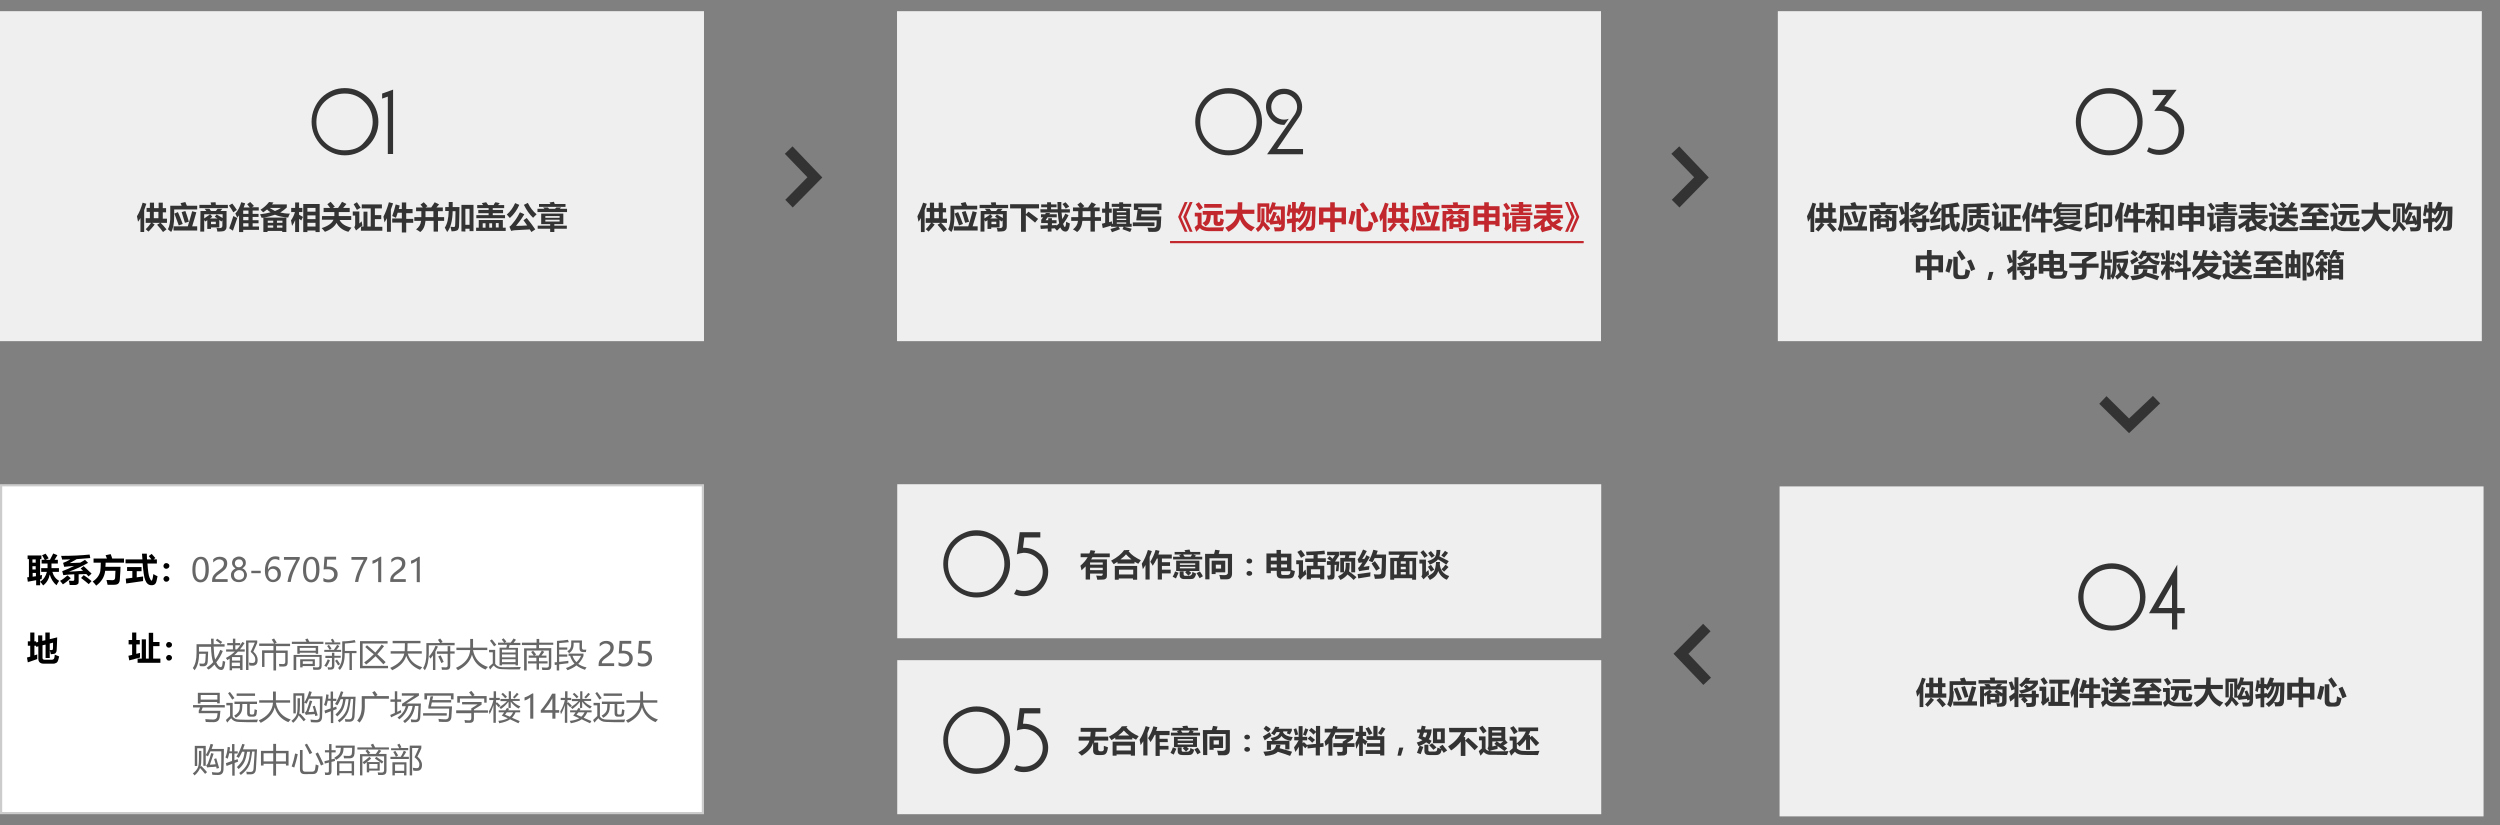 <?xml version="1.0" encoding="utf-8"?>
<!-- Generator: Adobe Illustrator 25.0.1, SVG Export Plug-In . SVG Version: 6.00 Build 0)  -->
<svg version="1.1" id="图层_1" xmlns="http://www.w3.org/2000/svg" xmlns:xlink="http://www.w3.org/1999/xlink" x="0px" y="0px"
	 viewBox="0 0 1141 376.7" style="enable-background:new 0 0 1141 376.7;" xml:space="preserve">
<rect x="0" y="0" width="1141" height="376.7" fill="#808080" stroke="none"/>
<style type="text/css">
	.st0{fill:#EFEFEF;}
	.st1{fill:#333333;}
	.st2{fill:#C1272D;}
	.st3{fill:none;stroke:#C1272D;stroke-miterlimit:10;}
	.st4{fill:#FFFFFF;}
	.st5{fill:#CCCCCC;}
	.st6{fill:none;}
	.st7{enable-background:new    ;}
	.st8{fill:#666666;}
</style>
<g>
	<rect y="5.1" class="st0" width="321.3" height="150.6"/>
</g>
<g>
	<path class="st1" d="M157.4,40.2c2.1,0,4.1,0.4,5.9,1.2c1.9,0.9,3.5,1.9,4.9,3.3c1.4,1.4,2.5,3,3.3,4.9s1.2,3.9,1.2,6
		s-0.4,4-1.2,5.9s-1.9,3.5-3.3,4.9c-1.4,1.4-3,2.5-4.9,3.3s-3.8,1.2-5.9,1.2c-2,0-4-0.4-5.8-1.2c-1.9-0.8-3.5-1.9-4.9-3.3
		s-2.5-3.1-3.3-4.9c-0.8-1.9-1.2-3.9-1.2-5.9c0-2.1,0.4-4.1,1.2-6s1.9-3.6,3.3-5c1.4-1.4,3.1-2.5,5-3.3
		C153.3,40.6,155.3,40.2,157.4,40.2z M157.4,42.7c-3.7,0-6.7,1.3-9.3,3.8c-2.5,2.5-3.7,5.6-3.7,9.2c0,3.7,1.3,6.8,3.8,9.2
		c2.5,2.5,5.6,3.7,9,3.7c3.7,0,6.4-1,8.3-2.9c1.8-1.9,3.1-3.7,3.7-5.3c0.6-1.6,0.9-3.3,0.9-4.7c0-3.7-1.3-6.8-3.8-9.2
		C163.9,43.9,160.8,42.7,157.4,42.7z"/>
	<path class="st1" d="M179.4,40.9v29.4H177V44.1l-2.6,0.9v-2.3L179.4,40.9z"/>
</g>
<g>
	<path class="st1" d="M65.1,92.5l1.7,0.5c-0.3,1-0.7,2-1,2.9v10h-1.7v-6.4c-0.3,0.6-0.7,1.2-1.1,1.7c-0.1-0.7-0.3-1.5-0.5-2.5
		C63.6,97,64.4,94.9,65.1,92.5z M66.5,99.6h1.9v-2.9h-1.5v-1.8h1.5v-2.4h1.9V95h2.1v-2.5h1.9V95h1.5v1.9h-1.5v2.9h1.9v1.9h-9.7
		L66.5,99.6L66.5,99.6z M66.5,104.6c1-0.9,1.9-2.1,2.6-3.1l1.5,1c-0.8,1-1.7,2.1-2.8,3.2C67.5,105.5,67,105.1,66.5,104.6z
		 M70.2,99.6h2.1v-2.9h-2.1V99.6z M73.2,101.6c0.9,0.9,1.9,1.9,2.8,3.1l-1.6,1.2c-0.7-1-1.6-2.1-2.7-3.3L73.2,101.6z"/>
	<path class="st1" d="M79.5,98.6c0,3.5-0.5,5.9-1.4,7.3c-0.4-0.4-0.9-0.8-1.5-1.3c0.8-1.3,1.2-3.5,1.1-6.4v-4.3h5.2
		c-0.2-0.4-0.3-0.8-0.5-1.2l2.2-0.5c0.2,0.5,0.4,1.1,0.7,1.7H90v1.7H79.5V98.6L79.5,98.6z M79.2,103.3h6.5c0.6-1.8,1.2-4.1,2-6.9
		l1.9,0.5c-0.5,1.8-1.1,3.9-1.9,6.4H90v1.9H79.2V103.3L79.2,103.3z M79.6,97.5l1.6-0.7c0.8,1.8,1.5,3.6,2.2,5.4l-1.8,0.7
		C81,101.2,80.3,99.4,79.6,97.5z M82.9,96.8l1.7-0.5c0.5,1.3,1,2.9,1.6,4.9l-1.8,0.5C83.8,99.7,83.3,98.1,82.9,96.8z"/>
	<path class="st1" d="M91,93.5h5.4l-0.3-1.1l2.3-0.1l0.1,1.2h5.5V95H91V93.5L91,93.5z M91.5,96.3h2.7l-0.8-1h2.2l0.7,1h2.2
		c0.3-0.4,0.6-0.7,0.8-1h2.2c-0.3,0.3-0.6,0.6-0.9,1h2.8v7c0,0.6-0.1,1.1-0.4,1.5s-0.6,0.6-1,0.7s-1.4,0.2-2.8,0.2
		c-0.1-0.7-0.2-1.3-0.4-1.7c0.5,0.1,1,0.1,1.5,0.1c0.8,0,1.2-0.4,1.2-1.1v-2.5l-0.4,0.6l-1-0.7v3.4h-3.8v0.7h-1.7v-4l-0.9,0.6
		c0,0-0.2-0.3-0.5-0.7v5.3h-1.8L91.5,96.3L91.5,96.3L91.5,96.3z M95.9,97.8l1,1.1c-0.4,0.3-0.7,0.6-1.1,0.8h3.5L98,98.9l0.9-1
		c0.9,0.5,1.8,1.1,2.7,1.6v-1.7h-8.4v1.9C94.2,99,95.1,98.4,95.9,97.8z M98.5,102.3v-1.1h-2.2v1.1H98.5z"/>
	<path class="st1" d="M106,92.9c0.7,0.9,1.4,1.8,2.1,2.9l-1.6,1.1c-0.6-1.1-1.3-2.1-2-3.1L106,92.9z M106.5,98.6
		c0.6,0.3,1.2,0.6,1.8,0.9l-2,5.8c-0.5-0.4-1.1-0.7-1.7-1.1C105.2,102.7,105.8,100.8,106.5,98.6z M110.1,92.3l1.8,0.5
		c-0.2,0.6-0.5,1.3-0.7,1.9h2.8c-0.4-0.5-0.8-1-1.2-1.5l1.4-1c0.6,0.6,1.2,1.2,1.7,1.8l-0.9,0.6h3.1v1.5h-2.8v1.5h2.7V99h-2.7v1.5
		h2.7v1.4h-2.7v1.5h2.9v1.5H111v1h-1.9v-7.6c-0.3,0.3-0.5,0.7-0.8,1c-0.3-0.7-0.6-1.3-0.9-1.8C108.7,96.1,109.5,94.3,110.1,92.3z
		 M111,97.6h2.4v-1.5H111V97.6z M111,100.5h2.4V99H111V100.5z M111,103.4h2.4v-1.5H111V103.4z"/>
	<path class="st1" d="M130.9,93.3v1.4c-0.8,0.8-1.8,1.5-3,2.3c1.3,0.3,2.8,0.5,4.4,0.5c-0.3,0.6-0.6,1.2-0.8,1.8
		c-2.4-0.2-4.4-0.6-6-1.3c-1.5,0.5-3.2,1-5.1,1.3h10.3v6.6h-1.9v-0.5h-6.7v0.5h-1.9v-6.6c-0.3,0.1-0.6,0.1-0.8,0.1
		c-0.2-0.5-0.4-1-0.7-1.6c1.8-0.2,3.3-0.5,4.8-0.9c-0.6-0.4-1.2-0.8-1.6-1.3c-0.6,0.5-1.2,0.9-1.8,1.3c-0.3-0.3-0.7-0.7-1.2-1.2
		c1.5-0.9,2.8-2.1,3.9-3.5l2,0.2c-0.2,0.3-0.4,0.6-0.7,0.9L130.9,93.3L130.9,93.3L130.9,93.3z M122.2,101.7h2.5v-1h-2.5V101.7z
		 M122.2,103.9h2.5v-1h-2.5V103.9z M125.5,96.3c1.1-0.4,2-0.9,2.7-1.4h-5.1C123.8,95.3,124.6,95.9,125.5,96.3z M128.9,100.7h-2.5v1
		h2.5V100.7z M126.4,103.9h2.5v-1h-2.5C126.4,102.9,126.4,103.9,126.4,103.9z"/>
	<path class="st1" d="M132.8,100.6c0.9-1.3,1.5-2.6,1.8-3.8h-1.7v-1.9h1.8v-2.5h1.8v2.5h1.5v1.9h-1.5V98c0.6,0.3,1.2,0.7,1.8,1
		l-0.8,1.6c-0.3-0.2-0.6-0.5-1-0.7v6h-1.8v-5.4c-0.4,0.9-0.8,1.7-1.4,2.6C133.1,102.1,133,101.3,132.8,100.6z M138.4,93.1h7.5v12.8
		H144v-0.7h-3.7v0.7h-1.9L138.4,93.1L138.4,93.1z M144,94.9h-3.7v1.7h3.7V94.9z M140.3,100h3.7v-1.7h-3.7V100z M140.3,103.4h3.7
		v-1.7h-3.7V103.4z"/>
	<path class="st1" d="M147,98.6h5.6c0,0,0-0.6,0-1.8h-4.9v-1.9h3c-0.5-0.7-1-1.3-1.3-1.7l1.5-1.1c0.4,0.4,1,1.1,1.9,2.2l-0.9,0.6
		h2.4c0.7-1,1.3-1.9,1.8-2.8l2,1l-1.5,1.8h3v1.9h-5c0,0.4,0,1,0,1.8h5.7v1.8H155c0.9,1.8,2.7,2.9,5.4,3.5c-0.6,0.8-1.1,1.5-1.4,1.9
		c-2.6-0.7-4.4-2.1-5.4-4.1c-0.9,1.7-2.6,3.1-5.3,4.1c-0.4-0.5-0.9-1.1-1.5-1.7c2.9-0.9,4.7-2.2,5.4-3.8h-5.3L147,98.6L147,98.6
		L147,98.6z"/>
	<path class="st1" d="M165.1,101c0,0.4,0.1,1,0.3,1.9c-0.9,0.6-1.8,1.4-2.9,2.3l-0.8-1.5c0.2-0.3,0.3-0.6,0.4-1v-4.3H161v-1.9h3v5.5
		L165.1,101z M162.9,92.3c0.5,0.7,1.1,1.6,1.7,2.5c-0.4,0.2-1,0.6-1.7,1c-0.5-0.9-1-1.7-1.5-2.6L162.9,92.3z M164.8,103.4h1.1v-6.8
		h1.8v6.8h1.5v-8.3h-4.1v-1.8h9.2v1.8h-3.2v3.1h2.9v1.8h-2.9v3.5h3.4v1.8h-9.8L164.8,103.4L164.8,103.4z"/>
	<path class="st1" d="M177.5,92.3l1.9,0.5c-0.3,1-0.7,1.9-1,2.8v10.2h-1.8v-6.2c-0.4,0.7-0.7,1.3-1.1,1.9c-0.2-1-0.3-1.8-0.5-2.6
		C175.9,97.1,176.8,94.9,177.5,92.3z M179,99.7h4.4v-2.6h-1.9c-0.3,0.9-0.5,1.6-0.8,2.3c-0.5-0.3-1.1-0.5-1.7-0.8
		c0.6-1.5,1.1-3.3,1.6-5.3l1.8,0.5c-0.1,0.6-0.2,1.1-0.4,1.6h1.4v-3h2v3h2.9v1.9h-2.9v2.6h3.2v1.8h-3.2v4.4h-2v-4.5H179V99.7
		L179,99.7z"/>
	<path class="st1" d="M189.1,99.1h3.2v-2.7h-2.4v-1.7h3.1c-0.4-0.5-0.7-0.9-1.1-1.3l1.5-1.1c0.6,0.6,1.2,1.2,1.7,1.8l-0.9,0.6h2.6
		c0.6-0.9,1.2-1.7,1.6-2.4l2,1c-0.4,0.5-0.8,1-1.2,1.4h2.9v1.7h-2.2v2.7h2.8v1.7h-2.8v4.9h-2v-4.9h-3.7c-0.2,2.3-1,4.1-2.4,5.1
		c-0.5-0.4-1.1-0.8-1.9-1.2c1.3-1,2.1-2.2,2.3-3.9h-3.1L189.1,99.1L189.1,99.1z M194.2,99.1h3.6v-2.7h-3.6V99.1z"/>
	<path class="st1" d="M206.1,105.6c-0.1-0.6-0.3-1.3-0.5-2.1c0.6,0,1,0.1,1.4,0.1c0.2,0,0.4,0,0.5-0.1s0.2-0.2,0.2-0.4
		c0-0.2,0.1-0.9,0.1-2.1s0.1-2.7,0.1-4.6h-1.3c-0.1,4.3-0.9,7.5-2.5,9.5c-0.3-0.6-0.7-1.3-1.1-2c1.1-1.6,1.7-4.1,1.8-7.6h-1.6v-1.8
		h1.6c0-0.8,0-1.5,0-2.3h1.8v2.3h3.1l-0.1,5.5l-0.1,3.2c0,0.7-0.2,1.1-0.4,1.5s-0.6,0.5-0.9,0.6C208,105.4,207.2,105.6,206.1,105.6z
		 M210.6,105.6V93.5h5.5v12h-1.8v-1.1h-1.9v1.3L210.6,105.6L210.6,105.6z M214.3,95.3h-1.9v7.3h1.9V95.3z"/>
	<path class="st1" d="M217.2,103.9h1.3v-3.5h11v3.5h1.3v1.5h-13.5v-1.5H217.2z M226.1,92.3l2,0.4l-0.8,0.9h2.8V95h-5.2v0.8h4.7v1.5
		h-4.7v0.9h5.6v1.4h-13.1v-1.4h5.6v-0.9h-4.7v-1.5h4.7V95h-5.2v-1.4h2.7c-0.2-0.3-0.4-0.6-0.6-0.9l2-0.4c0.3,0.4,0.6,0.8,0.9,1.3
		h2.5C225.5,93.1,225.8,92.6,226.1,92.3z M220.3,103.9h1.3v-2h-1.3V103.9z M223.3,103.9h1.3v-2h-1.3V103.9z M227.6,101.8h-1.3v2h1.3
		V101.8z"/>
	<path class="st1" d="M235.1,92.7l1.9,0.8c-1,2.3-2.4,4.3-4.3,6c-0.3-0.4-0.8-0.9-1.4-1.6C233,96.5,234.2,94.7,235.1,92.7z
		 M240.4,99.5c1.4,1.7,2.7,3.4,3.9,5.2l-1.8,1.2c-0.2-0.4-0.5-0.8-0.7-1.2l-7.1,0.4c-0.5,0.1-0.9,0.1-1.4,0.3l-0.8-1.9
		c0.6-0.4,1.4-1.3,2.5-2.8s1.8-2.8,2.3-3.8l2,0.9c-1.5,2.5-2.8,4.1-3.8,5.3c1.8,0,3.5-0.1,5.1-0.2c-0.5-0.8-1.1-1.5-1.7-2.4
		L240.4,99.5z M240.9,92.6c1,2.1,2.4,3.9,4,5.2c-0.7,0.7-1.2,1.2-1.6,1.6c-1.6-1.5-3-3.5-4.2-5.9L240.9,92.6z"/>
	<path class="st1" d="M245.3,95.3h3.2l-0.6-0.6h2.2c0.2,0.2,0.3,0.4,0.5,0.6h2.7l0.6-0.6h2.2c-0.2,0.2-0.4,0.4-0.6,0.6h3.3v1.5
		h-13.5L245.3,95.3L245.3,95.3z M245.4,103h5.7v-0.7H247v-4.8h10.1v4.8H253v0.7h5.7v1.4H253v1.5h-1.9v-1.5h-5.7L245.4,103L245.4,103
		z M246.1,93.1h5.1c-0.1-0.2-0.3-0.5-0.4-0.7l2-0.3l0.4,1h4.9v1.3H246v-1.3H246.1z M255.4,98.6h-6.5v0.8h6.5V98.6z M255.4,101.1
		v-0.8h-6.5v0.8H255.4z"/>
</g>
<polygon class="st1" points="358.2,70.2 368.5,80.9 358.4,91.2 361.8,94.7 375.3,81 361.7,66.8 361.7,66.8 "/>
<polygon class="st1" points="762.8,70.2 773.2,80.9 763,91.2 766.5,94.7 779.9,81 766.4,66.8 766.4,66.8 "/>
<g>
	<rect x="409.4" y="5.1" class="st0" width="321.3" height="150.6"/>
</g>
<g>
	<path class="st1" d="M560.7,40.2c2.1,0,4.1,0.4,5.9,1.2c1.9,0.9,3.5,1.9,4.9,3.3c1.4,1.4,2.5,3,3.3,4.9s1.2,3.9,1.2,6
		s-0.4,4-1.2,5.9s-1.9,3.5-3.3,4.9c-1.4,1.4-3,2.5-4.9,3.3s-3.8,1.2-5.9,1.2c-2,0-4-0.4-5.8-1.2c-1.9-0.8-3.5-1.9-4.9-3.3
		s-2.5-3.1-3.3-4.9c-0.8-1.9-1.2-3.9-1.2-5.9c0-2.1,0.4-4.1,1.2-6s1.9-3.6,3.3-5c1.4-1.4,3.1-2.5,5-3.3
		C556.8,40.6,558.7,40.2,560.7,40.2z M560.7,42.7c-3.7,0-6.7,1.3-9.2,3.8s-3.7,5.6-3.7,9.2c0,3.7,1.3,6.8,3.8,9.2
		c2.5,2.5,5.6,3.7,9,3.7c3.7,0,6.4-1,8.3-2.9c1.8-1.9,3.1-3.7,3.7-5.3c0.6-1.6,0.9-3.3,0.9-4.7c0-3.7-1.3-6.8-3.8-9.2
		C567.2,43.9,564.2,42.7,560.7,42.7z"/>
	<path class="st1" d="M586.1,42.9c-1.8,0-3.2,0.6-4.3,1.8c-1,1.3-1.6,2.5-1.6,4c0,1.8,0.6,3.2,1.8,4.3s2.6,1.6,4,1.6
		c0.8,0,1.5-0.1,2.2-0.4l-2,2.8H586c-2.3,0-4.2-0.8-5.8-2.5s-2.4-3.7-2.4-5.8c0-2.3,0.8-4.2,2.4-5.8c1.6-1.6,3.5-2.4,5.9-2.4
		c1.5,0,2.9,0.4,4.1,1.1c1.3,0.7,2.3,1.7,3,3s1.1,2.7,1.1,4.2c0,1.7-0.5,3.3-1.4,4.6l-10,14.6h11.8v2.4h-16.4L591,52.1
		c0.6-1,1-2.1,1-3.3c0-1.6-0.6-3-1.7-4.1C589.1,43.5,587.7,42.9,586.1,42.9z"/>
</g>
<g>
	<path class="st1" d="M421.3,92.5L423,93c-0.3,1-0.7,2-1,2.9v10h-1.7v-6.4c-0.3,0.6-0.7,1.2-1.1,1.7c-0.1-0.7-0.3-1.5-0.5-2.5
		C419.6,97,420.5,94.9,421.3,92.5z M422.5,99.6h1.9v-2.9h-1.5v-1.8h1.5v-2.4h1.9V95h2.1v-2.5h1.9V95h1.5v1.9h-1.5v2.9h1.9v1.9h-9.7
		L422.5,99.6L422.5,99.6z M422.5,104.6c1-0.9,1.9-2.1,2.6-3.1l1.5,1c-0.8,1-1.7,2.1-2.8,3.2C423.5,105.5,423.1,105.1,422.5,104.6z
		 M426.4,99.6h2.1v-2.9h-2.1V99.6z M429.4,101.6c0.9,0.9,1.9,1.9,2.8,3.1l-1.6,1.2c-0.7-1-1.6-2.1-2.7-3.3L429.4,101.6z"/>
	<path class="st1" d="M435.6,98.6c0,3.5-0.5,5.9-1.4,7.3c-0.4-0.4-0.9-0.8-1.5-1.3c0.8-1.3,1.2-3.5,1.1-6.4v-4.3h5.2
		c-0.2-0.4-0.3-0.8-0.5-1.2l2.2-0.5c0.2,0.5,0.4,1.1,0.7,1.7h4.6v1.7h-10.5L435.6,98.6L435.6,98.6L435.6,98.6z M435.4,103.3h6.5
		c0.6-1.8,1.2-4.1,2-6.9l1.9,0.5c-0.5,1.8-1.1,3.9-1.9,6.4h2.3v1.9h-10.9v-1.9H435.4z M435.7,97.5l1.6-0.7c0.8,1.8,1.5,3.6,2.2,5.4
		l-1.8,0.7C437.1,101.2,436.5,99.4,435.7,97.5z M439,96.8l1.7-0.5c0.5,1.3,1,2.9,1.6,4.9l-1.8,0.5C439.9,99.7,439.5,98.1,439,96.8z"
		/>
	<path class="st1" d="M447.1,93.5h5.4l-0.3-1.1l2.3-0.1l0.1,1.2h5.5V95h-13V93.5z M447.6,96.3h2.7l-0.8-1h2.2l0.7,1h2.2
		c0.3-0.4,0.6-0.7,0.8-1h2.2c-0.3,0.3-0.6,0.6-0.9,1h2.8v7c0,0.6-0.1,1.1-0.4,1.5s-0.6,0.6-1,0.7s-1.4,0.2-2.8,0.2
		c-0.1-0.7-0.2-1.3-0.4-1.7c0.5,0.1,1,0.1,1.5,0.1c0.8,0,1.2-0.4,1.2-1.1v-2.5l-0.4,0.6l-1-0.7v3.4h-3.8v0.7h-1.7v-4l-0.9,0.6
		c0,0-0.2-0.3-0.5-0.7v5.3h-1.8L447.6,96.3L447.6,96.3L447.6,96.3z M452,97.8l1,1.1c-0.4,0.3-0.7,0.6-1.1,0.8h3.5l-1.3-0.8l0.9-1
		c0.9,0.5,1.8,1.1,2.7,1.6v-1.7h-8.4v1.9C450.4,99,451.2,98.4,452,97.8z M454.7,102.3v-1.1h-2.2v1.1H454.7z"/>
	<path class="st1" d="M469.4,96.6c1.5,1.1,3,2.2,4.4,3.3l-1.4,1.7c-1.5-1.3-3-2.5-4.2-3.4v7.6H466V95.1h-5v-1.9h13.2v1.9h-6v2.7
		L469.4,96.6z"/>
	<path class="st1" d="M474.8,95.5h3.1v-0.9h-2.7v-1.3h2.7v-1h1.8v1h2.5v1.3h-2.5v0.9h3c0-1-0.1-2.1-0.1-3.3h1.8c0,1.2,0,2.3,0,3.3
		h3.9V97h-3.8c0.1,1.1,0.2,2.1,0.3,3c0.6-0.8,1-1.6,1.4-2.5l1.5,0.7c-0.7,1.5-1.6,2.8-2.5,4c0.3,0.9,0.6,1.4,0.8,1.4
		c0.3,0,0.5-0.8,0.6-2.4c0.6,0.3,1.1,0.6,1.7,0.8c-0.2,2.4-0.9,3.7-2,3.7c-1,0-1.8-0.6-2.4-1.9c-0.5,0.5-1,1.1-1.5,1.5
		c-0.3-0.3-0.6-0.6-1-1.1l-1.5,0.1v1.4h-1.7v-1.4l-3.2,0.2l-0.2-1.6l3.4-0.1v-1h-3v-1.5c0.3-0.3,0.6-0.7,0.9-1.1h-1v-1.4h1.9
		l0.3-0.6h2l-0.4,0.6h3.4v1.4h-4.2c-0.3,0.5-0.6,0.9-0.9,1.3h1.2v-0.9h1.7v0.9h2.1v1.4h-2.1v0.9c0.8,0,1.5-0.1,2.1-0.1
		c0,0.1,0,0.2,0,0.3c0.4-0.4,0.8-0.7,1.2-1.1c-0.3-1.2-0.5-2.9-0.6-4.9h-7.9L474.8,95.5L474.8,95.5L474.8,95.5z M486.3,92.3
		c0.5,0.5,1.1,1.2,1.7,2l-1.6,0.9c-0.5-0.8-1-1.5-1.5-2.1L486.3,92.3z"/>
	<path class="st1" d="M488.9,99.1h3.2v-2.7h-2.4v-1.7h3.1c-0.4-0.5-0.7-0.9-1.1-1.3l1.5-1.1c0.6,0.6,1.2,1.2,1.7,1.8l-0.9,0.6h2.6
		c0.6-0.9,1.2-1.7,1.6-2.4l2,1c-0.4,0.5-0.8,1-1.2,1.4h2.9v1.7h-2.2v2.7h2.8v1.7h-2.8v4.9h-2v-4.9H494c-0.2,2.3-1,4.1-2.4,5.1
		c-0.5-0.4-1.1-0.8-1.9-1.2c1.3-1,2.1-2.2,2.3-3.9h-3.1V99.1L488.9,99.1z M494.1,99.1h3.6v-2.7h-3.6V99.1z"/>
	<path class="st1" d="M512.3,104.6l0.5-1.1h-2.3l0.7,1.1c-1,0.4-2.3,0.9-3.7,1.4l-0.7-1.5c1.2-0.3,2.3-0.6,3.3-1h-3V103
		c-1.3,0.4-2.5,0.7-3.8,1.1l-0.4-2c0.5-0.1,1-0.2,1.5-0.4v-4.6H503v-1.9h1.4v-3h1.8v3h1.2v1.9h-1.2v4.3c0.4-0.1,0.9-0.2,1.3-0.4
		c0,0.4,0,0.8,0,1.1h0.4v-7h2.9v-0.7h-3.4V93h3.4v-0.7h1.8V93h3.7v1.4h-3.7v0.7h3.1v7h0.8v1.4h-3.4c1.2,0.3,2.3,0.6,3.4,0.9
		l-0.7,1.5C514.7,105.5,513.5,105,512.3,104.6z M514,96.3h-4.3v0.6h4.3V96.3z M509.7,98.7h4.3v-0.6h-4.3V98.7z M509.7,100.4h4.3
		v-0.6h-4.3V100.4z M509.7,102.1h4.3v-0.6h-4.3V102.1z"/>
	<path class="st1" d="M517,101.5h9.9v1.7H517V101.5z M518.6,100.4l0.6-4.6h-1.7v-2.9h12.6v2.9h-1.9v-1.2h-8.7v0.7h1.7l-0.1,0.8h8
		v1.7h-8.2l-0.1,1h9.2l-0.2,4.1c0,0.9-0.3,1.6-0.7,2.1s-1,0.7-1.7,0.8c-0.7,0.1-1.7,0-3.2,0c-0.1-0.5-0.3-1.1-0.5-1.9l2.7,0.1
		c0.4,0,0.8-0.1,1-0.3c0.2-0.2,0.4-0.5,0.4-0.8s0.1-1.1,0.1-2.3h-9.2L518.6,100.4L518.6,100.4z"/>
	<path class="st2" d="M540.7,105.8l-3-6.8l3-6.8h1.3l-3,6.8l3,6.8H540.7z M543,105.8l-3-6.8l3-6.8h1.3l-2.9,6.8l2.9,6.8H543z"/>
	<path class="st2" d="M558.7,103.7c-0.2,0.7-0.4,1.3-0.6,1.8h-4.6c-1.5,0-2.6,0-3.1-0.1s-1-0.2-1.5-0.4c-0.5-0.2-0.9-0.5-1.3-0.9
		l-1.6,1.7l-0.8-2.1l1.4-1.2v-3.7h-1.3v-1.7h3.1v5.5c0.7,0.8,1.8,1.2,3.3,1.2C555.6,103.8,557.9,103.8,558.7,103.7z M547.2,92.3
		c0.7,0.9,1.3,1.7,1.8,2.5l-1.6,1.1c-0.5-0.9-1.1-1.8-1.7-2.7L547.2,92.3z M557,99.6c0.5,0.3,1.1,0.5,1.6,0.7
		c-0.2,1.2-0.4,2-0.7,2.3s-0.7,0.5-1.4,0.5h-0.9c-1.1,0-1.7-0.6-1.7-1.7v-3.2h-1.3c0,1.5-0.3,2.6-0.6,3.3c-0.3,0.7-1,1.3-1.8,1.8
		c-0.3-0.5-0.8-0.9-1.4-1.5c0.7-0.4,1.3-0.8,1.5-1.4s0.4-1.3,0.5-2.4h-1.9v-1.7h9.3V98h-2.5v2.7c0,0.4,0.1,0.6,0.4,0.6h0.3
		c0.1,0,0.2-0.1,0.3-0.2C556.8,101,556.9,100.6,557,99.6z M549.6,93.1h8v1.7h-8V93.1z"/>
	<path class="st2" d="M559.4,95.7h5.4c0.1-1,0.1-2.1,0.1-3.4h2.1c0,1.4-0.1,2.5-0.1,3.4h5.6v1.9H567c0.8,3.1,2.7,5.1,5.7,6.1
		c-0.6,0.7-1.2,1.5-1.6,1.9c-2.5-1.2-4.2-3-5.2-5.6c-0.8,2.5-2.5,4.3-5.2,5.8c-0.4-0.5-0.9-1-1.5-1.9c3.3-1.5,5.1-3.6,5.4-6.4h-5.2
		V95.7L559.4,95.7z"/>
	<path class="st2" d="M575.8,95.1h1.3v4.8c0,0.5,0,0.9-0.1,1.3c0.7,0.7,1.6,1.7,2.7,3l-1.3,1.3c-0.6-0.8-1.2-1.7-1.9-2.5
		c-0.5,1.1-1.3,2.1-2.4,2.9c-0.2-0.4-0.6-0.9-1-1.5c1.7-1.1,2.6-2.6,2.6-4.6v-4.7L575.8,95.1L575.8,95.1z M580.6,92.3l1.7,0.3
		c-0.2,0.6-0.3,1.1-0.5,1.6h4.6v5.3v3.6c0,0.7-0.2,1.3-0.4,1.7c-0.2,0.4-0.6,0.6-1.1,0.7s-1.5,0.1-3.1,0.1c-0.1-0.5-0.2-1.3-0.4-1.9
		c1.3,0,2.1,0.1,2.4,0.1c0.7,0,1-0.4,1-1.1v-0.3l-1,0.4l-0.2-0.7c-2,0.2-3.2,0.3-3.7,0.5l-0.6-1.1h-1.4v-7.1h-2.6v7h-1.4v-8.6h5.4v3
		C579.8,94.9,580.2,93.7,580.6,92.3z M583.6,98.2c0.4,0.8,0.7,1.7,1,2.7c0-1.3,0-3.1,0-5.2H581c-0.4,0.9-0.8,1.7-1.2,2.3
		c-0.2-0.3-0.5-0.5-0.7-0.7v3.5c0.6-0.5,1.3-1.9,2.1-4.2l1.6,0.5c-0.6,1.5-1.2,2.7-1.6,3.7l1.8-0.1c-0.2-0.7-0.4-1.3-0.7-1.9
		L583.6,98.2z"/>
	<path class="st2" d="M591.4,105.9h-1.8v-4.2c-0.7,0.1-1.5,0.3-2.1,0.4l-0.2-2.1c0.7-0.1,1.5-0.2,2.4-0.3V97h-0.9
		c-0.1,0.6-0.2,1.3-0.4,1.9c-0.4-0.3-0.8-0.5-1.1-0.6c0.3-1.4,0.5-3.1,0.6-4.9l1.3,0.1c0,0.6-0.1,1.1-0.1,1.6h0.6v-2.9h1.7v2.9h1
		v0.5c0.6-1.2,1.1-2.4,1.5-3.5c0.7,0.1,1.3,0.2,1.8,0.4c-0.2,0.6-0.5,1.2-0.7,1.8h5.4c0,1.6,0,3.3-0.1,5.1l-0.1,3.5
		c0,0.5-0.1,1-0.3,1.3s-0.4,0.7-0.8,0.9c-0.4,0.2-1.3,0.2-2.9,0.2c-0.1-0.7-0.3-1.5-0.5-1.9c-0.6,0.8-1.4,1.5-2.3,2.2
		c-0.6-0.6-1.1-1.1-1.5-1.4c2.9-1.9,4.5-4.5,4.8-8H596c-0.3,2.3-1.3,4.2-2.9,5.6c-0.3-0.3-0.5-0.5-0.7-0.7l-1,0.2V105.9L591.4,105.9
		z M592.9,98.2c-0.4-0.5-0.7-0.9-0.9-1.1h-0.6v2.5c0.4-0.1,0.8-0.1,1.2-0.2c0,0.2,0,0.4,0,0.6c1.1-1,1.8-2.3,2.2-3.7h-0.7
		C593.8,97,593.3,97.7,592.9,98.2z M598.8,96.3h-0.6c0,2.9-0.8,5.2-2.3,7.2c0.6,0,1.1,0.1,1.6,0.1c0.6,0,1-0.3,1.1-0.9
		C598.7,102.1,598.7,99.9,598.8,96.3z"/>
	<path class="st2" d="M607.1,92.3h2.1v2.4h5.1v7.7h-2v-0.9h-3.1v4.4h-2.1v-4.4H604v1h-2v-7.8h5.1V92.3z M604,99.6h3.1v-3H604V99.6z
		 M612.3,96.6h-3.1v3h3.1V96.6z"/>
	<path class="st2" d="M616.8,96.2l1.9,0.4c-0.4,2.2-0.9,4.2-1.5,6l-1.8-0.7C615.9,100.4,616.4,98.4,616.8,96.2z M624.7,100.9
		c0.8,0.3,1.5,0.6,2.1,0.8c-0.1,0.4-0.2,1-0.4,1.7s-0.4,1.3-0.6,1.5c-0.2,0.2-0.5,0.4-0.9,0.5s-0.8,0.2-1.3,0.2h-2.2
		c-1.5,0-2.3-0.8-2.3-2.3v-7.9h2v7.2c0,0.8,0.4,1.2,1.2,1.2h0.7c0.4,0,0.7-0.1,1-0.2s0.4-0.3,0.4-0.6
		C624.4,102.6,624.6,102,624.7,100.9z M622.1,92.3c0.8,1,1.6,2.2,2.6,3.6l-1.8,1.1c-0.8-1.5-1.5-2.7-2.3-3.7L622.1,92.3z
		 M627.2,96.5c0.7,1.5,1.4,3,1.9,4.5l-1.9,0.8c-0.5-1.5-1.1-3-1.8-4.5L627.2,96.5z"/>
	<path class="st2" d="M632.1,92.5l1.7,0.5c-0.3,1-0.7,2-1,2.9v10h-1.7v-6.4c-0.3,0.6-0.7,1.2-1.1,1.7c-0.1-0.7-0.3-1.5-0.5-2.5
		C630.5,97,631.4,94.9,632.1,92.5z M633.4,99.6h1.9v-2.9h-1.5v-1.8h1.5v-2.4h1.9V95h2.1v-2.5h1.9V95h1.5v1.9h-1.5v2.9h1.9v1.9h-9.8
		L633.4,99.6L633.4,99.6z M633.4,104.6c1-0.9,1.9-2.1,2.6-3.1l1.5,1c-0.8,1-1.7,2.1-2.8,3.2C634.4,105.5,634,105.1,633.4,104.6z
		 M637.2,99.6h2.1v-2.9h-2.1V99.6z M640.2,101.6c0.9,0.9,1.9,1.9,2.8,3.1l-1.6,1.2c-0.7-1-1.6-2.1-2.7-3.3L640.2,101.6z"/>
	<path class="st2" d="M646.5,98.6c0,3.5-0.5,5.9-1.4,7.3c-0.4-0.4-0.9-0.8-1.5-1.3c0.8-1.3,1.2-3.5,1.1-6.4v-4.3h5.2
		c-0.2-0.4-0.3-0.8-0.5-1.2l2.2-0.5c0.2,0.5,0.4,1.1,0.7,1.7h4.6v1.7h-10.6v2.9L646.5,98.6L646.5,98.6z M646.3,103.3h6.5
		c0.6-1.8,1.2-4.1,2-6.9l1.9,0.5c-0.5,1.8-1.1,3.9-1.9,6.4h2.3v1.9h-10.9v-1.9H646.3z M646.6,97.5l1.6-0.7c0.8,1.8,1.5,3.6,2.2,5.4
		l-1.8,0.7C648,101.2,647.4,99.4,646.6,97.5z M649.9,96.8l1.7-0.5c0.5,1.3,1,2.9,1.6,4.9l-1.8,0.5C650.8,99.7,650.4,98.1,649.9,96.8
		z"/>
	<path class="st2" d="M657.9,93.5h5.4l-0.3-1.1l2.3-0.1l0.1,1.2h5.5V95h-13V93.5z M658.4,96.3h2.7l-0.8-1h2.2l0.7,1h2.2
		c0.3-0.4,0.6-0.7,0.8-1h2.2c-0.3,0.3-0.6,0.6-0.9,1h2.8v7c0,0.6-0.1,1.1-0.4,1.5c-0.3,0.4-0.6,0.6-1,0.7s-1.4,0.2-2.8,0.2
		c-0.1-0.7-0.2-1.3-0.4-1.7c0.5,0.1,1,0.1,1.5,0.1c0.8,0,1.2-0.4,1.2-1.1v-2.5l-0.4,0.6l-1-0.7v3.4h-3.8v0.7h-1.7v-4l-0.9,0.6
		c0,0-0.2-0.3-0.5-0.7v5.3h-1.8L658.4,96.3L658.4,96.3L658.4,96.3z M662.8,97.8l1,1.1c-0.4,0.3-0.7,0.6-1.1,0.8h3.5l-1.3-0.8l0.9-1
		c0.9,0.5,1.8,1.1,2.7,1.6v-1.7h-8.4v1.9C661.2,99,662,98.4,662.8,97.8z M665.6,102.3v-1.1h-2.2v1.1H665.6z"/>
	<path class="st2" d="M677.4,92.3h2.1v1.8h4.9v9.1h-1.9v-0.7h-3v3.3h-2.1v-3.3h-3v0.6h-1.9v-9.2h4.9V92.3L677.4,92.3z M674.4,97.4h3
		v-1.7h-3V97.4z M674.4,100.8h3v-1.6h-3V100.8z M682.5,95.9h-3v1.6h3V95.9z M679.5,100.8h3v-1.6h-3V100.8z"/>
	<path class="st2" d="M689.6,101.7c0,0.8,0.1,1.5,0.2,2.1c-0.9,0.7-1.7,1.3-2.3,1.9l-1-1.3c0.2-0.3,0.4-0.7,0.4-1.1v-4.4h-1.1v-1.8
		h2.8v5.4C688.8,102.2,689.2,102,689.6,101.7z M687.5,92.5c0.6,0.8,1.2,1.7,1.8,2.5l-1.6,1c-0.5-0.9-1.1-1.8-1.6-2.6L687.5,92.5z
		 M689.2,97h4v-0.6h-3.3v-1.3h3.3v-0.6h-3.6v-1.2h3.6v-1.1h2v1.1h3.8v1.2h-3.8v0.6h3.5v1.3h-3.5V97h4.2v1.2h-10.2V97L689.2,97z
		 M692,105.8h-1.8v-7.2h8.2v5.2c0,0.6-0.1,1-0.4,1.3c-0.3,0.3-0.6,0.5-1.1,0.5s-1.4,0.1-2.8,0.1c-0.1-0.4-0.2-0.9-0.4-1.5
		c1.2,0.1,1.9,0.1,2.1,0.1c0.5,0,0.8-0.2,0.8-0.7v-0.2h-4.5L692,105.8L692,105.8L692,105.8z M696.5,100H692v0.7h4.5V100z M692,102.4
		h4.5v-0.7H692V102.4z"/>
	<path class="st2" d="M712.5,101.2l-2.4,1.3c0.9,0.6,2,1,3.3,1.3c-0.5,0.6-0.9,1.1-1.2,1.7c-1.6-0.5-3-1.3-4-2.2c0,0.6,0,1.1,0,1.5
		c-2.1,0.5-3.6,0.9-4.4,1.2l-0.8-1.7c0.3-0.3,0.4-0.7,0.4-1.3v-0.3c-0.9,0.6-1.8,1.2-2.9,1.9c-0.2-0.7-0.4-1.3-0.6-1.9
		c1.7-0.8,3.1-1.7,4.3-2.9h-4.1v-1.5h5.7v-0.9h-4.6v-1.5h4.6V95h-5.2v-1.6h5.2v-1.2h1.9v1.2h5.3v1.5h-5.3v0.9h4.6v1.5h-4.6v0.9h5.7
		v1.5h-1.7L712.5,101.2z M705.9,100.5c-0.3,0.3-0.6,0.6-0.9,0.9v2.3l2.6-0.8C707,102.2,706.4,101.4,705.9,100.5z M708.8,101.4
		c0.6-0.3,1.4-0.9,2.4-1.6h-3.6C707.9,100.5,708.3,101,708.8,101.4z"/>
	<path class="st2" d="M715.6,105.8h-1.3l2.9-6.8l-2.9-6.8h1.3l3,6.8L715.6,105.8z M717.8,105.8h-1.3l3-6.8l-3-6.8h1.3l3,6.8
		L717.8,105.8z"/>
</g>
<line class="st3" x1="534" y1="110.5" x2="722.8" y2="110.5"/>
<g>
	<rect x="811.4" y="5.1" class="st0" width="321.3" height="150.6"/>
</g>
<g>
	<path class="st1" d="M962.6,40.2c2.1,0,4.1,0.4,5.9,1.2c1.9,0.9,3.5,1.9,4.9,3.3c1.5,1.4,2.5,3,3.3,4.9s1.2,3.9,1.2,6
		s-0.4,4-1.2,5.9s-1.9,3.5-3.3,4.9c-1.4,1.4-3,2.5-4.9,3.3s-3.9,1.2-5.9,1.2c-2.1,0-4-0.4-5.8-1.2c-1.9-0.8-3.5-1.9-4.9-3.3
		s-2.5-3.1-3.3-4.9c-0.8-1.9-1.2-3.9-1.2-5.9c0-2.1,0.4-4.1,1.2-6c0.9-1.9,1.9-3.6,3.3-5c1.4-1.4,3.1-2.5,5-3.3
		C958.5,40.6,960.5,40.2,962.6,40.2z M962.6,42.7c-3.7,0-6.7,1.3-9.2,3.8s-3.7,5.6-3.7,9.2c0,3.7,1.3,6.8,3.9,9.2
		c2.5,2.4,5.6,3.7,9,3.7c3.7,0,6.4-1,8.3-2.9c1.8-1.9,3.1-3.7,3.7-5.3c0.6-1.6,0.9-3.3,0.9-4.7c0-3.7-1.3-6.8-3.8-9.2
		C969.1,43.9,966.1,42.7,962.6,42.7z"/>
	<path class="st1" d="M980.7,67.2c1.5,0.8,3.1,1.2,4.7,1.2c1.6,0,3.1-0.4,4.4-1.2c1.5-0.9,2.5-1.9,3.3-3.3c0.8-1.5,1.2-2.9,1.2-4.5
		c0-1.7-0.4-3.1-1.2-4.4c-0.8-1.3-1.9-2.4-3.3-3.2c-1.3-0.8-2.9-1.2-4.4-1.2h-2.2l5.4-7.2h-6.1V41h10.9l-5.6,7.4
		c1.7,0.4,3.3,1.1,4.6,2.1c1.5,1.1,2.4,2.4,3.3,3.9c0.8,1.5,1.2,3.2,1.2,5c0,2-0.5,3.9-1.5,5.6c-1,1.8-2.4,3.1-4.1,4.2
		c-1.7,1-3.6,1.5-5.7,1.5c-2.1,0-4-0.5-5.7-1.6L980.7,67.2z"/>
</g>
<g>
	<path class="st1" d="M827.2,92.5l1.7,0.5c-0.3,1-0.7,2-0.9,2.9v10h-1.7v-6.4c-0.3,0.6-0.7,1.2-1.1,1.7c-0.1-0.7-0.3-1.5-0.5-2.5
		C825.6,97,826.5,94.9,827.2,92.5z M828.5,99.6h1.9v-2.9h-1.5v-1.8h1.5v-2.4h1.9V95h2.1v-2.5h1.9V95h1.5v1.9h-1.5v2.9h1.9v1.9h-9.8
		L828.5,99.6L828.5,99.6z M828.5,104.6c1.1-0.9,1.9-2.1,2.7-3.1l1.5,1c-0.8,1-1.7,2.1-2.8,3.2C829.6,105.5,829.2,105.1,828.5,104.6z
		 M832.3,99.6h2.1v-2.9h-2.1V99.6z M835.3,101.6c0.9,0.9,1.9,1.9,2.9,3.1l-1.6,1.2c-0.7-1-1.7-2.1-2.8-3.3L835.3,101.6z"/>
	<path class="st1" d="M841.6,98.6c0,3.5-0.5,5.9-1.4,7.3c-0.4-0.4-0.9-0.8-1.5-1.3c0.8-1.3,1.2-3.5,1.1-6.4v-4.3h5.2
		c-0.1-0.4-0.3-0.8-0.5-1.2l2.2-0.5c0.2,0.5,0.4,1.1,0.7,1.7h4.6v1.7h-10.5L841.6,98.6L841.6,98.6L841.6,98.6z M841.2,103.3h6.5
		c0.7-1.8,1.3-4.1,2.1-6.9l1.9,0.5c-0.5,1.8-1.1,3.9-1.9,6.4h2.3v1.9h-10.9L841.2,103.3L841.2,103.3z M841.6,97.5l1.6-0.7
		c0.9,1.8,1.6,3.6,2.3,5.4l-1.9,0.7C843.1,101.2,842.4,99.4,841.6,97.5z M845,96.8l1.7-0.5c0.5,1.3,1,2.9,1.6,4.9l-1.8,0.5
		C845.9,99.7,845.5,98.1,845,96.8z"/>
	<path class="st1" d="M853.1,93.5h5.4l-0.3-1.1l2.3-0.1l0.1,1.2h5.6V95h-13L853.1,93.5L853.1,93.5z M853.5,96.3h2.7l-0.8-1h2.2
		l0.7,1h2.1c0.3-0.4,0.7-0.7,0.9-1h2.2c-0.3,0.3-0.6,0.6-0.9,1h2.9v7c0,0.6-0.1,1.1-0.4,1.5c-0.2,0.4-0.6,0.6-1,0.7
		s-1.5,0.2-2.8,0.2c-0.1-0.7-0.3-1.3-0.5-1.7c0.5,0.1,1,0.1,1.5,0.1c0.8,0,1.2-0.4,1.2-1.1v-2.5l-0.4,0.6l-1-0.7v3.4h-3.8v0.7h-1.7
		v-4l-0.9,0.6c0,0-0.2-0.3-0.5-0.7v5.3h-1.7V96.3L853.5,96.3L853.5,96.3z M858,97.8l0.9,1.1c-0.4,0.3-0.7,0.6-1.1,0.8h3.5l-1.3-0.8
		l0.9-1c0.9,0.5,1.8,1.1,2.7,1.6v-1.7h-8.5v1.9C856.3,99,857.2,98.4,858,97.8z M860.6,102.3v-1.1h-2.2v1.1H860.6z"/>
	<path class="st1" d="M868.2,94.1l1.1,2.9v-4.8h1.9v13.6h-1.9v-4.1c-0.7,0.5-1.3,1-1.9,1.5l-0.7-2.2c0.8-0.5,1.7-1.1,2.5-1.9v-1.5
		l-1.4,0.5c-0.4-1.4-0.8-2.6-1.2-3.7L868.2,94.1z M880,93.5v1.8c-0.9,1.3-1.9,2.3-3.1,2.9c-1.2,0.6-2.7,1.1-4.4,1.5
		c-0.3-0.4-0.5-0.9-0.9-1.4c1.2-0.2,2.2-0.5,3-0.8c-0.3-0.4-0.6-0.8-0.9-1.1l1.2-0.9c0.4,0.4,0.8,0.9,1.2,1.3c0.8-0.5,1.5-1,2-1.6
		h-3.7c-0.6,0.6-1.1,1.2-1.7,1.6c-0.4-0.4-0.8-0.8-1.2-1.1c1.2-0.9,2.3-2,3.1-3.3l2,0.2c-0.3,0.4-0.5,0.7-0.7,1.1h4.3L880,93.5
		L880,93.5z M871.5,99.8h5.8v-1.5h1.8v1.5h1.5v1.6h-1.5v2.6c0,0.5-0.1,0.9-0.4,1.3c-0.3,0.3-0.7,0.5-1.4,0.5
		c-0.6,0.1-1.4,0.1-2.3,0.1c-0.1-0.5-0.1-1.1-0.4-1.9c0.7,0.1,1.1,0.1,1.6,0.1s0.8-0.1,0.9-0.2c0.2-0.1,0.2-0.3,0.2-0.6v-1.8h-3.1
		c0.4,0.4,0.8,0.9,1.3,1.4l-1.5,1.2c-0.7-0.8-1.2-1.4-1.7-1.9l0.9-0.7h-1.8L871.5,99.8L871.5,99.8z"/>
	<path class="st1" d="M882.6,96.6c0.4,0,0.9,0,1.2-0.1l1-1.8l1.3,0.6v-1.9c3-0.2,5.5-0.6,7.4-1l0.9,1.8c-0.9,0.2-1.9,0.3-2.9,0.4
		c0,1.1,0,2.1,0.1,3.1h2.7v1.6h-2.5c0.1,0.9,0.2,1.9,0.3,2.8c0.3,1,0.4,1.4,0.5,1.4c0.2,0,0.4-0.8,0.5-2.4c0.5,0.3,0.9,0.6,1.4,0.8
		c-0.1,1.3-0.3,2.3-0.6,2.9s-0.7,0.9-1.3,0.9c-0.9,0-1.5-0.5-1.9-1.5c-0.5-1-0.8-2.7-0.9-5h-1.9v3.8c0.6-0.4,1.2-0.7,1.9-1.1
		c0,0.9,0,1.6,0,2c-1.1,0.6-2.3,1.3-3.2,1.9l-0.9-1.5c0.3-0.2,0.4-0.8,0.4-1.7v-7c-0.7,1.1-1.6,2.5-2.8,4.3c0.9-0.2,1.7-0.3,2.4-0.4
		c-0.1,0.6-0.1,1.3-0.3,1.7c-1.7,0.2-3.2,0.4-4.1,0.6l-0.4-1.5c0.7-0.5,1.3-1.3,1.9-2.5c-0.7,0.1-1.3,0.1-1.7,0.2l-0.4-1.6
		c0.7-0.9,1.4-2.4,2.3-4.5l1.7,0.7C884,94.3,883.2,95.5,882.6,96.6z M881.1,105.2l-0.4-1.9l4.9-0.7c-0.1,0.7-0.1,1.3-0.1,1.8
		C883.8,104.7,882.3,105,881.1,105.2z M888,94.9v2.7h1.7c0-0.9-0.1-1.8-0.1-2.8C889.1,94.9,888.5,94.9,888,94.9z"/>
	<path class="st1" d="M898.4,95.5h3.7v-1c-1.5,0.1-2.9,0.1-4.2,0.2V99c0,3.1-0.5,5.4-1.5,6.9c-0.4-0.4-0.9-0.9-1.5-1.4
		c0.8-1.3,1.2-3.2,1.2-5.6v-5.8c3.7,0,7.4-0.2,11.3-0.5l0.8,1.7l-4.1,0.3v1.1h3.9v1.5h-3.9v0.9h3.4v4.8h-1.8v-3.3h-5.2v3.3h-1.7
		v-4.8h3.3v-0.9h-3.7V95.5L898.4,95.5L898.4,95.5z M902.3,100.1h1.9c0,0.9-0.1,1.7-0.4,2.3c1.3,0.5,2.8,1.1,4.5,1.9l-1.1,1.7
		c-1.5-0.8-2.8-1.5-4.2-2.3c-0.9,1.1-2.4,1.9-4.7,2.3c-0.3-0.6-0.5-1.2-0.9-1.7c1.7-0.4,2.9-0.8,3.7-1.3
		C901.8,102.4,902.2,101.5,902.3,100.1z"/>
	<path class="st1" d="M913.2,101c0,0.4,0.1,1,0.3,1.9c-0.9,0.6-1.9,1.4-2.9,2.3l-0.8-1.5c0.1-0.3,0.3-0.6,0.4-1v-4.3h-1.1v-1.9h3
		v5.5L913.2,101z M910.8,92.3c0.5,0.7,1.1,1.6,1.7,2.5c-0.4,0.2-1,0.6-1.7,1c-0.5-0.9-1-1.7-1.5-2.6L910.8,92.3z M912.8,103.4h1.1
		v-6.8h1.8v6.8h1.5v-8.3h-4v-1.8h9.2v1.8h-3.2v3.1h2.9v1.8h-2.9v3.5h3.4v1.8h-9.8V103.4z"/>
	<path class="st1" d="M925.5,92.3l1.9,0.5c-0.3,1-0.7,1.9-1.1,2.8v10.2h-1.7v-6.2c-0.4,0.7-0.7,1.3-1.2,1.9c-0.1-1-0.3-1.8-0.5-2.6
		C923.9,97.1,924.8,94.9,925.5,92.3z M927.1,99.7h4.4v-2.6h-1.9c-0.3,0.9-0.5,1.6-0.8,2.3c-0.5-0.3-1.2-0.5-1.7-0.8
		c0.5-1.5,1.1-3.3,1.6-5.3l1.8,0.5c-0.1,0.6-0.2,1.1-0.4,1.6h1.4v-3h2v3h2.9v1.9h-2.9v2.6h3.3v1.8h-3.3v4.4h-2v-4.5h-4.4L927.1,99.7
		L927.1,99.7z"/>
	<path class="st1" d="M949.4,100.7v1.1c-0.9,0.6-2.1,1.1-3.1,1.6c1.3,0.3,2.7,0.5,4.3,0.6c-0.4,0.7-0.8,1.3-1.1,1.7
		c-2.1-0.3-3.9-0.8-5.6-1.4c-1.7,0.6-3.5,1.1-5.6,1.5c-0.3-0.5-0.5-0.9-0.9-1.5c1.6-0.3,3.1-0.6,4.5-1c-0.7-0.4-1.3-0.7-2-1.2
		c-0.5,0.5-1.3,1-2,1.5c-0.3-0.4-0.7-0.8-1.1-1.3c1.2-0.7,2.2-1.6,3-2.5h-1.3v-3.3c-0.4,0.4-0.7,0.8-1.1,1.2
		c-0.1-0.6-0.3-1.2-0.5-1.9c1.1-1.1,1.9-2.2,2.4-3.4h1.9c-0.1,0.3-0.3,0.6-0.4,0.8h9.4v1.4H940c-0.2,0.2-0.3,0.5-0.5,0.7h9.8v4.8
		h-7.4c-0.1,0.3-0.3,0.5-0.5,0.7L949.4,100.7L949.4,100.7z M947.6,96.4h-7.2v0.7h7.2V96.4z M947.6,98.9v-0.7h-7.2v0.7H947.6z
		 M944,102.8c0.9-0.3,1.8-0.7,2.6-1h-4.8C942.4,102.2,943.1,102.5,944,102.8z"/>
	<path class="st1" d="M957.7,93.9c-1.2,0.3-2.5,0.6-4,0.9V97h3.4v1.9h-3.4v3.1l3.5-1c0,0.7,0.1,1.3,0.1,1.9c-1.4,0.4-2.5,0.7-3.3,1
		s-1.3,0.6-1.7,0.9l-0.9-1.7c0.3-0.2,0.4-0.7,0.4-1.3v-8.4c1.8-0.3,3.5-0.7,5.1-1.2L957.7,93.9z M957.9,93.3h6.1v8.6
		c0,1.2-0.6,1.8-1.8,1.8h-1.8c0-0.7-0.1-1.3-0.3-1.9c0.7,0.1,1.3,0.1,1.6,0.1s0.5-0.2,0.5-0.5v-6.2h-2.5v10.6h-1.9V93.3H957.9z"/>
	<path class="st1" d="M967.7,92.3l1.9,0.5c-0.3,1-0.7,1.9-0.9,2.8v10.2h-1.9v-6.2c-0.4,0.7-0.7,1.3-1.1,1.9c-0.2-1-0.3-1.8-0.5-2.6
		C966.1,97.1,967,94.9,967.7,92.3z M969.2,99.7h4.4v-2.6h-1.9c-0.3,0.9-0.5,1.6-0.8,2.3c-0.5-0.3-1.1-0.5-1.7-0.8
		c0.7-1.5,1.2-3.3,1.7-5.3l1.8,0.5c-0.1,0.6-0.2,1.1-0.4,1.6h1.4v-3h2.1v3h2.9v1.9h-2.9v2.6h3.2v1.8h-3.2v4.4h-2.1v-4.5h-4.4
		L969.2,99.7L969.2,99.7z"/>
	<path class="st1" d="M979.2,101.5c0.9-1,1.7-2.1,2.2-3.5h-2.1v-1.8h2.4v-1.5c-0.7,0.1-1.3,0.1-1.9,0.2c-0.1-0.5-0.1-1-0.2-1.7
		c2.1-0.2,4-0.4,5.8-0.6l0.3,1.7c-0.7,0.1-1.4,0.2-2.1,0.3v1.7h2.3v1.8h-2.3v1.6l0.5-0.5c0.7,0.5,1.3,1.1,2,1.7l-1.2,1.4
		c-0.4-0.5-0.9-0.9-1.3-1.3v4.9h-1.8V101c-0.5,1-1.1,2-1.8,2.8C979.8,103.1,979.5,102.3,979.2,101.5z M986,105.2V93.5h6.1v11.6h-1.9
		v-1.2h-2.4v1.3C987.9,105.2,986,105.2,986,105.2z M990.3,95.3h-2.4v6.8h2.4V95.3z"/>
	<path class="st1" d="M999,92.3h2.1v1.8h4.9v9.1h-1.9v-0.7h-3v3.3H999v-3.3h-3v0.6h-1.9v-9.2h4.9V92.3z M996,97.4h3.1v-1.7H996V97.4
		z M996,100.8h3.1v-1.6H996V100.8z M1004.2,95.9h-3v1.6h3V95.9z M1001.2,100.8h3v-1.6h-3V100.8z"/>
	<path class="st1" d="M1011.1,101.7c0,0.8,0.1,1.5,0.3,2.1c-0.9,0.7-1.7,1.3-2.3,1.9l-1-1.3c0.2-0.3,0.4-0.7,0.4-1.1v-4.4h-1.1v-1.8
		h2.9v5.4C1010.5,102.2,1010.7,102,1011.1,101.7z M1009.1,92.5c0.7,0.8,1.2,1.7,1.9,2.5l-1.6,1c-0.5-0.9-1.1-1.8-1.6-2.6
		L1009.1,92.5z M1010.7,97h4.1v-0.6h-3.3v-1.3h3.3v-0.6h-3.7v-1.2h3.7v-1.1h2.1v1.1h3.8v1.2h-3.8v0.6h3.5v1.3h-3.5V97h4.2v1.2h-10.3
		L1010.7,97L1010.7,97z M1013.6,105.8h-1.8v-7.2h8.2v5.2c0,0.6-0.1,1-0.4,1.3c-0.3,0.3-0.7,0.5-1.1,0.5c-0.5,0-1.4,0.1-2.9,0.1
		c-0.1-0.4-0.1-0.9-0.4-1.5c1.3,0.1,2,0.1,2.1,0.1c0.5,0,0.8-0.2,0.8-0.7v-0.2h-4.5L1013.6,105.8L1013.6,105.8L1013.6,105.8z
		 M1018.1,100h-4.5v0.7h4.5V100z M1013.6,102.4h4.5v-0.7h-4.5V102.4z"/>
	<path class="st1" d="M1034.2,101.2l-2.5,1.3c0.9,0.6,2.1,1,3.3,1.3c-0.5,0.6-0.9,1.1-1.2,1.7c-1.6-0.5-3-1.3-4-2.2
		c0,0.6,0,1.1,0,1.5c-2.1,0.5-3.6,0.9-4.4,1.2l-0.8-1.7c0.3-0.3,0.4-0.7,0.4-1.3v-0.3c-0.9,0.6-1.9,1.2-2.9,1.9
		c-0.3-0.7-0.4-1.3-0.7-1.9c1.7-0.8,3.2-1.7,4.4-2.9h-4.1v-1.5h5.7v-0.9h-4.6v-1.5h4.6V95h-5.2v-1.6h5.2v-1.2h1.9v1.2h5.3v1.5h-5.3
		v0.9h4.6v1.5h-4.6v0.9h5.7v1.5h-1.7L1034.2,101.2z M1027.5,100.5c-0.3,0.3-0.6,0.6-0.9,0.9v2.3l2.6-0.8
		C1028.7,102.2,1028,101.4,1027.5,100.5z M1030.5,101.4c0.6-0.3,1.4-0.9,2.5-1.6h-3.7C1029.6,100.5,1030,101,1030.5,101.4z"/>
	<path class="st1" d="M1041.4,103.8c1.3,0.1,3.9,0,7.7-0.1c-0.3,0.8-0.5,1.4-0.6,1.8c-2.9,0-5.4,0-7.5,0c-1.5,0-2.4-0.4-3.1-1.3
		c-0.8,0.7-1.3,1.3-1.7,1.7l-0.8-2.2c0.5-0.4,0.9-0.8,1.4-1.1v-3.8h-1.2V97h3.1v5.6C1039.3,103.4,1040.2,103.8,1041.4,103.8z
		 M1037.4,92.3c0.7,0.8,1.3,1.7,2,2.6c-0.5,0.3-1.1,0.7-1.7,1.1c-0.5-0.9-1.2-1.8-1.9-2.7L1037.4,92.3z M1048.8,99.7h-4.1
		c0,0.1,0,0.2-0.1,0.2c1.3,0.7,2.7,1.3,3.7,1.9l-1.2,1.7c-1.2-0.8-2.3-1.5-3.3-2.1c-0.6,0.8-1.5,1.6-2.8,2.2c-0.5-0.5-1.1-1-1.6-1.4
		c1.7-0.7,2.7-1.6,3.1-2.6h-3.4v-1.7h3.7c0-0.4,0-0.9,0-1.4h-3.2v-1.7h2.4c-0.5-0.6-1.2-1.2-1.7-1.7l1.4-1c0.5,0.4,1.1,1,1.9,1.7
		c-0.5,0.3-0.9,0.6-1.3,1h2c0.5-0.8,1-1.7,1.5-2.7c0.9,0.5,1.6,0.8,1.9,0.9c-0.3,0.3-0.7,0.9-1.3,1.8h1.9v1.7h-3.6c0,0.5,0,1,0,1.4
		h4L1048.8,99.7C1048.7,99.7,1048.8,99.7,1048.8,99.7z"/>
	<path class="st1" d="M1049.5,103.2h5.7v-1.4h-4.7V100h4.7v-1.4l-2,0.1c-0.8,0-1.4,0.1-1.9,0.2l-0.7-1.7c1-0.4,2-1.3,3.1-2.5h-3.7
		v-1.8h12.8v1.8h-3.9c1.6,1.3,3,2.4,4,3.4l-1.6,1.3c-0.4-0.4-0.7-0.8-1.1-1.1l-2.9,0.1v1.5h4.7v1.9h-4.7v1.4h5.7v1.8h-13.5V103.2
		L1049.5,103.2z M1057.5,95.9l1.3-1.1h-2.7c-0.8,0.8-1.5,1.7-2.3,2.3l4.8-0.2L1057.5,95.9z"/>
	<path class="st1" d="M1077.1,103.7c-0.2,0.7-0.4,1.3-0.6,1.8h-4.6c-1.5,0-2.7,0-3.2-0.1s-0.9-0.2-1.5-0.4c-0.5-0.2-0.9-0.5-1.3-0.9
		l-1.6,1.7l-0.8-2.1l1.4-1.2v-3.7h-1.3v-1.7h3.1v5.5c0.7,0.8,1.9,1.2,3.3,1.2C1074,103.8,1076.3,103.8,1077.1,103.7z M1065.6,92.3
		c0.7,0.9,1.3,1.7,1.9,2.5l-1.7,1.1c-0.5-0.9-1.1-1.8-1.7-2.7L1065.6,92.3z M1075.4,99.6c0.5,0.3,1.1,0.5,1.6,0.7
		c-0.1,1.2-0.4,2-0.7,2.3c-0.3,0.3-0.7,0.5-1.4,0.5h-0.9c-1.1,0-1.7-0.6-1.7-1.7v-3.2h-1.3c0,1.5-0.3,2.6-0.6,3.3
		c-0.5,0.7-1,1.3-1.8,1.8c-0.3-0.5-0.8-0.9-1.5-1.5c0.7-0.4,1.3-0.8,1.5-1.4s0.4-1.3,0.5-2.4h-1.9v-1.7h9.3V98h-2.5v2.7
		c0,0.4,0.1,0.6,0.5,0.6h0.3c0.1,0,0.1-0.1,0.3-0.2C1075.3,101,1075.3,100.6,1075.4,99.6z M1068,93.1h8.1v1.7h-8.1V93.1z"/>
	<path class="st1" d="M1077.8,95.7h5.4c0.1-1,0.1-2.1,0.1-3.4h2.1c0,1.4-0.1,2.5-0.1,3.4h5.6v1.9h-5.4c0.8,3.1,2.7,5.1,5.7,6.1
		c-0.7,0.7-1.2,1.5-1.6,1.9c-2.5-1.2-4.3-3-5.3-5.6c-0.8,2.5-2.5,4.3-5.2,5.8c-0.4-0.5-0.9-1-1.5-1.9c3.3-1.5,5-3.6,5.4-6.4h-5.2
		V95.7L1077.8,95.7z"/>
	<path class="st1" d="M1094.2,95.1h1.3v4.8c0,0.5,0,0.9-0.1,1.3c0.7,0.7,1.7,1.7,2.7,3l-1.3,1.3c-0.5-0.8-1.2-1.7-1.9-2.5
		c-0.5,1.1-1.3,2.1-2.4,2.9c-0.3-0.4-0.7-0.9-1.1-1.5c1.7-1.1,2.7-2.6,2.7-4.6L1094.2,95.1L1094.2,95.1z M1099.1,92.3l1.7,0.3
		c-0.3,0.6-0.3,1.1-0.5,1.6h4.6v5.3v3.6c0,0.7-0.3,1.3-0.4,1.7c-0.3,0.4-0.7,0.6-1.2,0.7c-0.4,0.1-1.5,0.1-3.1,0.1
		c-0.1-0.5-0.2-1.3-0.4-1.9c1.3,0,2.1,0.1,2.4,0.1c0.7,0,1-0.4,1-1.1v-0.3l-1,0.4l-0.2-0.7c-2,0.2-3.3,0.3-3.7,0.5l-0.6-1.1h-1.4
		v-7.1h-2.6v7h-1.5v-8.6h5.4v3C1098.1,94.9,1098.7,93.7,1099.1,92.3z M1102,98.2c0.4,0.8,0.7,1.7,1,2.7c0-1.3,0-3.1,0-5.2h-3.6
		c-0.4,0.9-0.8,1.7-1.2,2.3c-0.3-0.3-0.5-0.5-0.7-0.7v3.5c0.6-0.5,1.3-1.9,2.1-4.2l1.6,0.5c-0.6,1.5-1.2,2.7-1.6,3.7l1.8-0.1
		c-0.2-0.7-0.4-1.3-0.7-1.9L1102,98.2z"/>
	<path class="st1" d="M1109.9,105.9h-1.7v-4.2c-0.7,0.1-1.5,0.3-2.1,0.4l-0.3-2.1c0.7-0.1,1.5-0.2,2.5-0.3V97h-0.9
		c-0.1,0.6-0.2,1.3-0.4,1.9c-0.4-0.3-0.8-0.5-1.1-0.6c0.3-1.4,0.5-3.1,0.7-4.9l1.3,0.1c0,0.6-0.1,1.1-0.1,1.6h0.6v-2.9h1.7v2.9h1.1
		v0.5c0.5-1.2,1.1-2.4,1.5-3.5c0.7,0.1,1.3,0.2,1.9,0.4c-0.3,0.6-0.5,1.2-0.7,1.8h5.4c0,1.6,0,3.3-0.1,5.1l-0.1,3.5
		c0,0.5-0.1,1-0.3,1.3c-0.2,0.5-0.4,0.7-0.8,0.9c-0.4,0.2-1.3,0.2-2.9,0.2c-0.1-0.7-0.3-1.5-0.5-1.9c-0.7,0.8-1.5,1.5-2.4,2.2
		c-0.5-0.6-1.1-1.1-1.5-1.4c2.9-1.9,4.5-4.5,4.8-8h-0.7c-0.3,2.3-1.3,4.2-2.9,5.6c-0.3-0.3-0.5-0.5-0.7-0.7l-1.1,0.2L1109.9,105.9
		L1109.9,105.9L1109.9,105.9z M1111.3,98.2c-0.4-0.5-0.7-0.9-0.9-1.1h-0.5v2.5c0.4-0.1,0.8-0.1,1.2-0.2c0,0.2,0,0.4,0,0.6
		c1.1-1,1.8-2.3,2.2-3.7h-0.7C1112.2,97,1111.7,97.7,1111.3,98.2z M1117.1,96.3h-0.6c0,2.9-0.9,5.2-2.3,7.2c0.6,0,1.1,0.1,1.6,0.1
		c0.6,0,1.1-0.3,1.1-0.9C1117,102.1,1117.1,99.9,1117.1,96.3z"/>
	<path class="st1" d="M879.5,114.1h2.1v2.4h5.2v7.8h-2.1v-0.9h-3.1v4.4h-2.1v-4.4h-3.1v1h-2v-7.8h5L879.5,114.1L879.5,114.1z
		 M876.4,121.5h3.1v-3.1h-3.1V121.5z M884.7,118.4h-3.1v3.1h3.1V118.4z"/>
	<path class="st1" d="M889.3,118.1l1.9,0.4c-0.4,2.2-0.9,4.3-1.5,6l-1.8-0.7C888.4,122.3,888.9,120.2,889.3,118.1z M897.1,122.8
		c0.8,0.3,1.5,0.6,2.1,0.8c-0.1,0.4-0.2,1-0.4,1.7s-0.5,1.2-0.6,1.4c-0.3,0.2-0.5,0.4-0.9,0.5s-0.8,0.2-1.3,0.2h-2.2
		c-1.5,0-2.3-0.8-2.3-2.3v-7.9h2v7.2c0,0.8,0.4,1.3,1.3,1.3h0.7c0.4,0,0.7-0.1,0.9-0.2c0.3-0.1,0.4-0.3,0.4-0.7
		C896.8,124.5,896.9,123.9,897.1,122.8z M894.5,114.1c0.8,1,1.6,2.2,2.6,3.7l-1.8,1.1c-0.8-1.4-1.5-2.6-2.3-3.7L894.5,114.1z
		 M899.6,118.4c0.7,1.5,1.4,3,1.9,4.5l-1.9,0.8c-0.5-1.5-1.1-3.1-1.8-4.5L899.6,118.4z"/>
	<path class="st1" d="M909.8,124.1l-1.1,3.7h-1.6l0.8-3.7H909.8z"/>
	<path class="st1" d="M917.4,116.1l1.1,2.9v-4.8h1.8v13.5h-1.8v-4c-0.7,0.5-1.3,1-1.9,1.5L916,123c0.8-0.5,1.7-1.1,2.5-1.8v-1.5
		l-1.4,0.5c-0.4-1.4-0.8-2.6-1.2-3.7L917.4,116.1z M929.2,115.5v1.8c-0.9,1.3-1.9,2.3-3.1,2.9c-1.2,0.6-2.7,1.1-4.4,1.5
		c-0.3-0.4-0.7-0.9-1.1-1.5c1.2-0.2,2.3-0.5,3.1-0.8c-0.3-0.4-0.7-0.8-0.9-1.1l1.2-0.9c0.4,0.4,0.8,0.8,1.2,1.3c0.8-0.5,1.5-1,2-1.6
		h-3.7c-0.5,0.6-1.1,1.2-1.7,1.6c-0.4-0.4-0.8-0.8-1.2-1.1c1.2-0.9,2.2-2,3-3.3l2,0.2c-0.1,0.4-0.5,0.7-0.7,1.1L929.2,115.5
		L929.2,115.5L929.2,115.5z M920.7,121.7h5.8v-1.5h1.9v1.5h1.3v1.6h-1.3v2.6c0,0.5-0.1,0.9-0.5,1.2c-0.3,0.3-0.7,0.5-1.4,0.5
		c-0.6,0.1-1.4,0.1-2.3,0.1c-0.1-0.5-0.3-1.1-0.5-1.8c0.6,0.1,1.1,0.1,1.7,0.1c0.5,0,0.8-0.1,0.9-0.2c0.2-0.1,0.2-0.3,0.2-0.7v-1.8
		h-3.1c0.4,0.4,0.9,0.9,1.3,1.4l-1.5,1.3c-0.6-0.9-1.1-1.5-1.6-1.9l0.9-0.7h-1.9L920.7,121.7L920.7,121.7z"/>
	<path class="st1" d="M942,115.9v7.4c0.4,0.2,1,0.4,1.6,0.5c-0.2,1.6-0.6,2.6-1,2.9s-1,0.5-1.8,0.5h-3.3c-1.5,0-2.2-0.7-2.2-2v-1.4
		h-2.7v1.1h-2.1v-9h4.6v-1.7h2v1.7H942z M932.6,117.7v1.4h2.7v-1.4H932.6z M932.6,122.3h2.7v-1.5h-2.7V122.3z M940.1,117.7h-2.7v1.4
		h2.7V117.7z M940.1,122.3v-1.5h-2.7v1.5H940.1z M938.1,125.7h2.1c0.3,0,0.6-0.1,0.8-0.2s0.3-0.3,0.4-0.5c0.1-0.2,0.1-0.6,0.2-1
		h-4.3v1C937.3,125.4,937.5,125.7,938.1,125.7z"/>
	<path class="st1" d="M944.2,120.2h6v-1.6l3.3-1.8h-8.2V115h11.5v1.8l-4.5,2.7v0.8h5.5v1.9h-5.5v2.6c0,0.9-0.2,1.6-0.6,2.1
		c-0.4,0.5-1,0.7-1.9,0.7h-2.5c-0.1-0.7-0.3-1.4-0.5-2.1c0.8,0.1,1.6,0.1,2.4,0.1c0.8,0,1.1-0.4,1.1-1.2v-2.2h-5.9v-2.1L944.2,120.2
		L944.2,120.2z"/>
	<path class="st1" d="M961.6,114.3h1.6v4.1h0.7v1.5h-3.3v1.3h2.7v6.3h-1.6v-4.7h-1.1c0,2-0.3,3.7-0.9,5c-0.4-0.4-0.9-0.8-1.5-1.1
		c0.7-1.1,0.9-3.1,0.9-5.5v-6.6h1.6v3.9h1.1v-4.2L961.6,114.3L961.6,114.3z M971.1,114.3l0.5,1.8c-1.4,0.3-3.3,0.5-5.6,0.7v1.3h5.2
		v1.6c-0.3,1.7-0.8,3.2-1.7,4.5c0.7,0.7,1.4,1.2,2.3,1.6l-1.1,1.8c-0.8-0.5-1.6-1.2-2.3-1.9c-0.5,0.7-1.3,1.3-2.1,1.9
		c-0.2-0.3-0.5-0.8-1-1.5c0.8-0.5,1.5-1.1,2.1-1.9c-0.5-0.9-1.1-2-1.3-3.1l1.2-1.1c0.3,1,0.6,1.9,1,2.7c0.4-0.8,0.8-1.8,1-2.8H966
		v0.7c0,3.3-0.6,5.6-1.7,7c-0.3-0.5-0.7-1.1-1.1-1.6c0.8-1.1,1.1-3.1,1.1-5.7v-5.2C967.3,115.1,969.6,114.7,971.1,114.3z"/>
	<path class="st1" d="M973,120.8l-0.8-1.8c1.1-0.6,2.3-1.2,3.1-1.8l0.8,1.7C974.9,119.6,973.8,120.2,973,120.8z M978.1,122.9h2.1
		c-0.1,0.6-0.3,1.1-0.4,1.5c1.5,0.4,3.4,0.9,5.7,1.7l-0.9,1.8c-1.2-0.5-3.1-1.1-5.6-1.9c-0.9,1-2.9,1.7-5.8,1.9
		c-0.2-0.5-0.5-1.1-0.9-1.9c1.7-0.1,3.1-0.3,4.2-0.7C977.7,124.8,978.1,124,978.1,122.9z M972.4,115.5l1.1-1.4
		c1,0.6,1.7,1.1,2.2,1.5l-1.2,1.5C973.9,116.7,973.2,116.1,972.4,115.5z M985.5,115.1v1.3l-0.9,1.7l-1.4-0.5l0.4-0.9h-2.1
		c0,0.2-0.1,0.3-0.1,0.5c0.8,1.2,2.3,1.9,4.5,2.1c-0.3,0.7-0.7,1.2-0.8,1.7c-2.1-0.3-3.6-1-4.4-2.2c-0.7,1.1-2,1.9-3.7,2.2h7.4v3.9
		h-1.9v-2.2H976v2.4h-2V121h2.5l-0.8-1.4c2.5-0.3,3.9-1.2,4.2-2.7h-1.5c-0.3,0.5-0.7,1.1-1.1,1.5c-0.4-0.3-0.9-0.6-1.5-0.9
		c0.8-0.9,1.5-1.9,1.9-3.1l2,0.1c-0.1,0.3-0.3,0.6-0.4,0.8h6.1L985.5,115.1L985.5,115.1z"/>
	<path class="st1" d="M987.4,115.3c0.3,0.8,0.7,1.7,0.9,2.8l-1.3,0.4c-0.3-1.2-0.6-2.1-0.8-2.8L987.4,115.3z M986.3,119.2h2.2v-4.9
		h1.8v4.9h2.1v1.6h-2.1v1.3l0.6-0.5c0.5,0.4,0.9,0.8,1.5,1.4v-0.2l4-0.4v-5.3c-0.5,0.4-0.9,0.8-1.1,1.1c-0.7-0.7-1.3-1.3-2.1-1.9
		l1.1-1.2c0.7,0.5,1.5,1.1,2.1,1.7v-2.6h1.9v8l1.5-0.2l0.1,1.7l-1.7,0.2v3.8h-1.9v-3.6l-3.7,0.4l-0.1-1.1c-0.4,0.4-0.7,0.7-1.1,1
		c-0.3-0.3-0.5-0.7-1.1-1.2v4.5h-1.9v-4c-0.4,0.8-0.9,1.6-1.6,2.4c-0.1-0.6-0.4-1.3-0.6-2.1c0.9-1,1.5-2.1,2.1-3.2h-2V119.2
		L986.3,119.2L986.3,119.2z M991.5,115.3c0.1,0,0.7,0.2,1.5,0.5c-0.4,1-0.8,2.1-1.1,2.9l-1.3-0.5
		C990.8,117.3,991.2,116.3,991.5,115.3z M993.7,118.8c0.7,0.5,1.4,1.1,2.2,1.8c-0.5,0.5-1,0.9-1.3,1.3c-0.6-0.7-1.3-1.3-2.1-1.9
		L993.7,118.8z"/>
	<path class="st1" d="M1012.5,121.4c-0.7,1.2-1.6,2.3-2.7,3.2c0.9,0.5,2.4,0.9,4.2,1.1c-0.4,0.7-0.8,1.3-1.2,2
		c-1.9-0.4-3.4-1-4.7-1.9c-1.3,0.8-2.9,1.5-4.8,2c-0.3-0.6-0.7-1.2-1-1.8c1.5-0.4,2.9-0.9,4.1-1.5c-0.7-0.6-1.3-1.3-1.8-2.1
		c-1.1,1.7-2.3,3.1-3.7,4.3c-0.1-0.9-0.4-1.6-0.5-2.3c1.7-1.7,3.1-3.6,4-5.8h-3.5v-1.7c0.3-0.7,0.5-1.5,0.7-2.4l1.9,0.2
		c-0.1,0.6-0.3,1.3-0.7,2.1h2.1c0.2-0.8,0.4-1.7,0.6-2.7l2,0.2l-0.6,2.5h3.8c-0.5-0.5-0.9-1-1.6-1.5l1.2-1.1
		c0.8,0.6,1.6,1.2,2.1,1.8l-0.9,0.9h2.4v1.7h-7.7c-0.1,0.4-0.3,0.8-0.5,1.3h6.6L1012.5,121.4L1012.5,121.4L1012.5,121.4z
		 M1007.9,123.6c0.9-0.7,1.7-1.4,2.3-2.1h-4.2C1006.5,122.3,1007.1,123,1007.9,123.6z"/>
	<path class="st1" d="M1020.3,125.7c1.3,0.1,3.9,0,7.7-0.1c-0.3,0.8-0.5,1.4-0.5,1.8c-2.9,0-5.4,0-7.6,0c-1.4,0-2.4-0.4-3.1-1.3
		c-0.9,0.7-1.3,1.3-1.7,1.7l-0.8-2.2c0.5-0.5,0.9-0.9,1.3-1.1v-3.9h-1.2v-1.8h3.2v5.6C1018.2,125.3,1019.1,125.7,1020.3,125.7z
		 M1016.3,114.1c0.7,0.8,1.3,1.7,2,2.6c-0.5,0.3-1.1,0.7-1.7,1.1c-0.5-0.9-1.2-1.8-1.9-2.7L1016.3,114.1z M1027.7,121.6h-4.1
		c0,0.1,0,0.2-0.1,0.2c1.3,0.6,2.7,1.3,3.7,1.9l-1.2,1.7c-1.2-0.9-2.3-1.5-3.3-2.1c-0.5,0.8-1.5,1.6-2.8,2.2c-0.5-0.5-1.1-1-1.6-1.4
		c1.7-0.7,2.7-1.6,3.1-2.6h-3.4v-1.7h3.6c0-0.4,0-0.9,0-1.4h-3.1v-1.7h2.3c-0.5-0.6-1.1-1.2-1.6-1.7l1.4-1c0.5,0.4,1.1,1,1.9,1.7
		c-0.5,0.3-0.9,0.6-1.3,1h2c0.5-0.8,1-1.7,1.5-2.7c0.9,0.5,1.6,0.8,1.8,0.9c-0.2,0.3-0.7,0.9-1.3,1.8h1.9v1.7h-3.7c0,0.5,0,1,0,1.4
		h4v1.8C1027.4,121.6,1027.7,121.6,1027.7,121.6z"/>
	<path class="st1" d="M1028.5,125.1h5.7v-1.4h-4.7v-1.8h4.7v-1.5l-2.1,0.1c-0.8,0-1.3,0.1-1.9,0.2l-0.7-1.7c0.9-0.4,2-1.3,3.1-2.5
		h-3.7v-1.8h12.8v1.8h-3.9c1.6,1.3,2.9,2.5,4,3.5l-1.5,1.3c-0.4-0.5-0.7-0.9-1.1-1.1l-2.9,0.1v1.5h4.8v1.8h-4.8v1.4h5.8v1.9h-13.6
		L1028.5,125.1L1028.5,125.1z M1036.5,117.8l1.3-1.1h-2.8c-0.8,0.8-1.5,1.6-2.3,2.2l4.8-0.2L1036.5,117.8z"/>
	<path class="st1" d="M1045.5,114.1h1.8v2h2.6v10.8h-1.6v-0.7h-3.6v0.8h-1.6v-11h2.6v-1.9C1045.7,114.1,1045.5,114.1,1045.5,114.1z
		 M1044.6,120.4h0.9v-2.6h-0.9V120.4z M1044.6,124.7h0.9v-2.6h-0.9V124.7z M1048.2,117.9h-0.9v2.6h0.9V117.9z M1047.3,124.7h0.9
		v-2.6h-0.9V124.7z M1054.4,120.2c1.1,1.1,1.7,2.3,1.7,3.7c0,0.5-0.1,1-0.3,1.4c-0.2,0.4-0.5,0.6-0.9,0.8c-0.4,0.1-0.9,0.2-1.8,0.2
		c-0.1-0.5-0.2-1.1-0.3-1.9c0.3,0,0.5,0.1,0.9,0.1c0.5,0,0.8-0.3,0.8-0.8c0-0.4-0.1-0.9-0.4-1.4c-0.3-0.6-0.7-1.1-1.3-1.7
		c0.4-0.9,0.9-2.2,1.3-3.8h-1.4V128h-1.8v-12.8h5v1.3L1054.4,120.2z"/>
	<path class="st1" d="M1058.9,114.1h1.8c-0.1,0.4-0.3,0.7-0.4,1h3.1v1.4h-1.7c0.2,0.3,0.5,0.7,0.9,1.1l-1.5,0.7
		c-0.3-0.6-0.7-1.1-1.1-1.6l0.3-0.2h-1c-0.5,0.7-1,1.3-1.6,1.8c-0.3-0.4-0.7-0.8-1.3-1.1C1057.5,116.3,1058.4,115.3,1058.9,114.1z
		 M1056.6,124c0.9-0.9,1.6-1.9,2.1-2.9h-1.7v-1.7h1.9V118h1.6v1.4h1.6v1.7h-1.6v0.7c0.6,0.5,1.3,1,1.9,1.5l-1.1,1.4
		c-0.3-0.4-0.5-0.7-0.9-1.1v4.2h-1.6v-4.4c-0.4,0.9-0.9,1.9-1.6,2.9C1057.1,125.5,1056.8,124.7,1056.6,124z M1062.5,127.8v-9.4h1.5
		c-0.4-0.5-0.7-0.9-1-1.2c0.7-0.7,1.3-1.8,1.9-3.1h1.9c-0.1,0.3-0.3,0.7-0.5,1h3.5v1.4h-2.4l0.9,1.1l-1.2,0.8h2.3v9.2h-1.9v-0.5
		h-3.4v0.6L1062.5,127.8L1062.5,127.8L1062.5,127.8z M1065.7,117.2l0.8-0.5h-1.1c-0.4,0.6-0.9,1.2-1.3,1.8h2.6
		C1066.4,118,1066.1,117.6,1065.7,117.2z M1067.6,120h-3.4v0.9h3.4V120z M1064.2,123.3h3.4v-0.9h-3.4V123.3z M1064.2,125.6h3.4v-1.1
		h-3.4V125.6z"/>
</g>
<polygon class="st1" points="982.6,180.7 971.7,191 961.4,180.8 958.1,184.3 971.7,197.7 985.9,184.1 985.9,184.1 "/>
<g>
	<rect x="812.2" y="222" class="st0" width="321.3" height="150.6"/>
</g>
<g>
	<path class="st1" d="M963.8,257.1c2.1,0,4.1,0.4,6,1.2c1.9,0.8,3.5,1.9,4.9,3.3s2.5,3,3.3,4.9s1.2,3.9,1.2,6s-0.4,4-1.2,5.9
		s-1.9,3.5-3.3,4.9c-1.5,1.4-3.1,2.5-4.9,3.3c-1.9,0.8-3.9,1.2-6,1.2c-2,0-4-0.4-5.8-1.2c-1.9-0.8-3.5-1.9-4.9-3.3s-2.5-3.1-3.3-4.9
		s-1.3-3.9-1.3-5.9c0-2.1,0.5-4,1.3-6c0.8-1.9,1.9-3.6,3.3-5c1.4-1.4,3.1-2.5,5-3.3C959.9,257.5,961.8,257.1,963.8,257.1z
		 M963.8,259.6c-3.7,0-6.7,1.3-9.2,3.8s-3.7,5.6-3.7,9.2c0,3.7,1.3,6.8,3.9,9.2c2.5,2.4,5.6,3.7,9,3.7c3.7,0,6.4-1.1,8.3-2.9
		c1.8-1.9,3.1-3.7,3.7-5.3c0.6-1.7,0.9-3.3,0.9-4.7c0-3.7-1.3-6.8-3.8-9.3C970.4,260.8,967.3,259.6,963.8,259.6z"/>
	<path class="st1" d="M993.7,287.3h-2.4v-7.4h-10.5l12.9-22.2v19.8h3.4v2.4h-3.4V287.3z M991.3,266.7l-6.2,10.8h6.2V266.7z"/>
</g>
<g>
	<path class="st1" d="M877.2,309.3l1.7,0.5c-0.3,1-0.7,2-1.1,2.9v10h-1.7v-6.4c-0.3,0.6-0.7,1.2-1.1,1.7c-0.1-0.7-0.3-1.5-0.5-2.5
		C875.7,313.8,876.5,311.8,877.2,309.3z M878.6,316.5h1.9v-2.9H879v-1.8h1.5v-2.5h1.9v2.5h2.1v-2.5h1.9v2.5h1.5v1.8h-1.5v2.9h1.9
		v1.9h-9.8L878.6,316.5L878.6,316.5z M878.6,321.5c1-0.9,1.9-2,2.6-3.1l1.5,1c-0.8,1-1.7,2.1-2.9,3.2
		C879.6,322.4,879.1,322,878.6,321.5z M882.4,316.5h2.1v-2.9h-2.1V316.5z M885.3,318.5c0.9,0.9,1.9,1.9,2.8,3l-1.6,1.3
		c-0.7-1.1-1.6-2.1-2.7-3.3L885.3,318.5z"/>
	<path class="st1" d="M891.7,315.5c0,3.5-0.5,5.9-1.5,7.3c-0.4-0.4-0.9-0.8-1.5-1.3c0.8-1.3,1.2-3.4,1.1-6.3v-4.3h5.2
		c-0.2-0.4-0.3-0.8-0.5-1.2l2.1-0.5c0.3,0.5,0.4,1.1,0.7,1.7h4.6v1.7h-10.5v2.9L891.7,315.5L891.7,315.5z M891.4,320.2h6.5
		c0.6-1.8,1.3-4.1,2.1-7l1.9,0.5c-0.5,1.8-1.1,3.9-1.9,6.4h2.3v1.9h-10.8L891.4,320.2L891.4,320.2z M891.7,314.4l1.6-0.7
		c0.8,1.9,1.5,3.7,2.2,5.4l-1.8,0.7C893.2,318.1,892.5,316.3,891.7,314.4z M895.1,313.6l1.7-0.5c0.5,1.3,1.1,2.9,1.6,4.9l-1.7,0.5
		C896,316.6,895.5,315,895.1,313.6z"/>
	<path class="st1" d="M903,310.4h5.4l-0.3-1.1l2.3-0.1l0.1,1.3h5.5v1.5h-13V310.4z M903.7,313.2h2.7l-0.8-1h2.3l0.7,1h2.2
		c0.3-0.4,0.6-0.7,0.9-1h2.1c-0.3,0.3-0.5,0.6-0.9,1h2.9v7c0,0.6-0.1,1.1-0.5,1.5c-0.2,0.4-0.6,0.6-1,0.7s-1.4,0.2-2.8,0.2
		c-0.1-0.7-0.2-1.3-0.4-1.7c0.5,0.1,1,0.1,1.5,0.1c0.8,0,1.2-0.4,1.2-1.1v-2.5l-0.4,0.6l-0.9-0.7v3.4h-3.9v0.7h-1.7v-4.1l-0.9,0.6
		c0,0-0.1-0.3-0.5-0.7v5.3h-1.8v-9.4L903.7,313.2L903.7,313.2z M908.1,314.7l1,1.1c-0.4,0.3-0.7,0.6-1.1,0.8h3.6l-1.3-0.8l0.9-1
		c0.9,0.5,1.8,1.1,2.7,1.6v-1.7h-8.4v1.9C906.3,315.9,907.3,315.3,908.1,314.7z M910.6,319.2v-1.1h-2.2v1.1H910.6z"/>
	<path class="st1" d="M918.3,311l1.1,2.9v-4.8h1.8v13.6h-1.8v-4c-0.7,0.5-1.3,1-1.9,1.5l-0.6-2.3c0.8-0.5,1.7-1.1,2.5-1.8v-1.5
		l-1.4,0.5c-0.4-1.4-0.8-2.6-1.2-3.7L918.3,311z M930.1,310.4v1.8c-0.9,1.3-1.9,2.3-3.1,2.9c-1.2,0.6-2.7,1.1-4.5,1.5
		c-0.3-0.4-0.6-0.9-1-1.4c1.2-0.2,2.2-0.5,3.1-0.8c-0.3-0.4-0.7-0.9-0.9-1.1l1.2-0.9c0.4,0.4,0.8,0.8,1.2,1.3c0.8-0.5,1.5-1,2-1.6
		h-3.7c-0.6,0.6-1.1,1.2-1.7,1.6c-0.4-0.4-0.8-0.8-1.2-1.1c1.2-0.9,2.3-2,3.1-3.3l2,0.2c-0.2,0.5-0.5,0.7-0.7,1.1h4.2L930.1,310.4
		L930.1,310.4z M921.5,316.7h5.8v-1.5h1.9v1.5h1.3v1.6h-1.3v2.6c0,0.5-0.1,0.9-0.4,1.2c-0.3,0.3-0.7,0.5-1.5,0.5
		c-0.6,0.1-1.4,0.1-2.3,0.1c-0.1-0.5-0.3-1.1-0.4-1.9c0.5,0.1,1.1,0.1,1.6,0.1s0.8-0.1,0.9-0.2c0.2-0.1,0.2-0.3,0.2-0.6v-1.8h-3.1
		c0.4,0.4,0.8,0.9,1.3,1.4L924,321c-0.6-0.8-1.1-1.4-1.6-1.9l0.9-0.7h-1.9L921.5,316.7L921.5,316.7z"/>
	<path class="st1" d="M935,317.9c0,0.4,0.1,1,0.3,1.9c-0.9,0.6-1.8,1.4-2.9,2.3l-0.9-1.5c0.2-0.3,0.3-0.6,0.4-1v-4.3h-1.1v-1.9h3.1
		v5.5L935,317.9z M932.9,309.1c0.5,0.7,1.1,1.7,1.7,2.5c-0.4,0.2-1,0.6-1.7,1c-0.5-0.9-1.1-1.7-1.6-2.6L932.9,309.1z M934.8,320.3
		h1.1v-6.8h1.9v6.8h1.5V312h-4v-1.8h9.2v1.8h-3.2v3.1h2.9v1.8h-2.9v3.5h3.3v1.8h-9.7L934.8,320.3L934.8,320.3z"/>
	<path class="st1" d="M947.5,309.3l1.9,0.5c-0.3,1.1-0.7,1.9-1,2.9v10.2h-1.9v-6.2c-0.4,0.7-0.7,1.3-1.1,1.9c-0.2-1-0.3-1.8-0.5-2.6
		C945.9,314,946.7,311.8,947.5,309.3z M949,316.6h4.5V314h-2c-0.3,0.9-0.5,1.6-0.8,2.3c-0.5-0.3-1.1-0.5-1.7-0.8
		c0.6-1.5,1.1-3.3,1.6-5.3l1.8,0.5c-0.1,0.6-0.2,1.1-0.4,1.6h1.5v-3h2v3h2.9v1.9h-2.9v2.6h3.2v1.8h-3.2v4.5h-2v-4.5H949V316.6
		L949,316.6z"/>
	<path class="st1" d="M964.9,320.7c1.3,0.1,3.9,0,7.7-0.1c-0.3,0.8-0.5,1.4-0.6,1.8c-2.9,0-5.4,0-7.5,0c-1.5,0-2.4-0.4-3.1-1.3
		c-0.9,0.7-1.3,1.3-1.7,1.7l-0.8-2.2c0.5-0.4,0.9-0.8,1.4-1.1v-3.8h-1.2v-1.9h3.1v5.6C962.9,320.3,963.8,320.7,964.9,320.7z
		 M960.9,309.1c0.8,0.9,1.3,1.7,2.1,2.7c-0.5,0.3-1.1,0.7-1.7,1.1c-0.5-0.9-1.2-1.8-1.9-2.7L960.9,309.1z M972.4,316.6h-4.1
		c0,0.1,0,0.2-0.1,0.2c1.3,0.6,2.6,1.3,3.7,1.9l-1.2,1.7c-1.3-0.8-2.4-1.5-3.3-2.1c-0.7,0.8-1.5,1.6-2.9,2.2c-0.5-0.5-1.1-1-1.6-1.4
		c1.7-0.7,2.7-1.6,3.1-2.6h-3.5v-1.7h3.7c0-0.4,0-0.9,0-1.4h-3.1v-1.7h2.3c-0.5-0.6-1.1-1.2-1.6-1.7l1.5-1.1
		c0.5,0.4,1.1,1.1,1.9,1.7c-0.5,0.3-0.9,0.6-1.3,1h2c0.5-0.8,1-1.7,1.5-2.7c0.9,0.5,1.6,0.8,1.8,0.9c-0.2,0.3-0.7,0.9-1.3,1.8h1.9
		v1.7h-3.6c0,0.5,0,1,0,1.4h4v1.8L972.4,316.6L972.4,316.6z"/>
	<path class="st1" d="M973.1,320.1h5.7v-1.4h-4.7v-1.8h4.7v-1.4l-2,0.1c-0.8,0-1.5,0.1-1.9,0.2l-0.7-1.7c1.1-0.5,2-1.3,3.1-2.5h-3.7
		v-1.9h12.8v1.9h-3.9c1.6,1.3,3.1,2.4,4.1,3.4l-1.5,1.3c-0.4-0.4-0.7-0.8-1.1-1.1l-2.9,0.1v1.5h4.6v1.9H981v1.4h5.7v1.8h-13.5v-1.8
		H973.1z M981.1,312.8l1.3-1.1h-2.7c-0.8,0.8-1.5,1.6-2.4,2.2l4.8-0.2L981.1,312.8z"/>
	<path class="st1" d="M1000.8,320.6c-0.3,0.7-0.4,1.3-0.7,1.8h-4.6c-1.5,0-2.6,0-3.1-0.1s-1-0.2-1.5-0.4c-0.5-0.2-0.9-0.5-1.3-0.8
		l-1.6,1.7l-0.8-2.1l1.3-1.2v-3.7h-1.3V314h3.1v5.5c0.7,0.8,1.8,1.2,3.3,1.2C997.6,320.7,1000,320.7,1000.8,320.6z M989.2,309.3
		c0.7,0.9,1.3,1.7,1.8,2.5l-1.7,1.1c-0.5-0.9-1.1-1.8-1.7-2.7L989.2,309.3z M999,316.5c0.5,0.3,1.1,0.5,1.6,0.7
		c-0.2,1.3-0.4,2.1-0.7,2.3c-0.3,0.3-0.7,0.5-1.5,0.5h-0.9c-1.1,0-1.7-0.6-1.7-1.7v-3.2h-1.3c0,1.5-0.3,2.6-0.6,3.3
		c-0.4,0.7-1,1.3-1.8,1.8c-0.3-0.5-0.8-0.9-1.4-1.5c0.7-0.4,1.3-0.8,1.5-1.4c0.3-0.5,0.4-1.3,0.5-2.4h-1.9v-1.7h9.4v1.7h-2.5v2.7
		c0,0.4,0.1,0.7,0.4,0.7h0.3c0.1,0,0.3-0.1,0.3-0.3C998.8,317.9,998.9,317.5,999,316.5z M991.6,310h8v1.7h-8V310z"/>
	<path class="st1" d="M1001.4,312.6h5.4c0.1-1,0.1-2.1,0.1-3.4h2.1c0,1.4-0.1,2.5-0.1,3.4h5.6v1.9h-5.5c0.8,3,2.7,5.1,5.7,6.1
		c-0.6,0.7-1.2,1.4-1.6,1.9c-2.5-1.2-4.2-3-5.2-5.6c-0.8,2.5-2.5,4.3-5.2,5.8c-0.4-0.5-0.9-1.1-1.5-1.9c3.3-1.5,5.1-3.6,5.4-6.4
		h-5.2V312.6L1001.4,312.6z"/>
	<path class="st1" d="M1017.8,312h1.3v4.8c0,0.5,0,0.9-0.1,1.3c0.7,0.7,1.7,1.7,2.8,3l-1.3,1.2c-0.7-0.8-1.2-1.7-1.9-2.5
		c-0.5,1.1-1.3,2.1-2.4,2.9c-0.2-0.5-0.6-0.9-1-1.5c1.7-1.1,2.6-2.6,2.6-4.6L1017.8,312L1017.8,312L1017.8,312z M1022.5,309.1
		l1.7,0.3c-0.2,0.6-0.3,1.1-0.5,1.6h4.6v5.3v3.7c0,0.7-0.2,1.3-0.4,1.7c-0.3,0.4-0.6,0.6-1.1,0.7c-0.4,0.1-1.5,0.1-3.1,0.1
		c-0.1-0.5-0.3-1.3-0.4-1.9c1.3,0,2.1,0.1,2.4,0.1c0.7,0,1-0.4,1-1.1v-0.3l-1,0.4l-0.2-0.7c-2.1,0.2-3.3,0.3-3.7,0.5l-0.6-1.1h-1.5
		v-7.1h-2.5v7h-1.5v-8.6h5.4v3C1021.8,311.8,1022.2,310.6,1022.5,309.1z M1025.6,315.1c0.4,0.8,0.7,1.7,1.1,2.7c0-1.3,0-3,0-5.1
		h-3.7c-0.4,0.8-0.8,1.7-1.2,2.3c-0.2-0.3-0.5-0.5-0.7-0.7v3.5c0.7-0.5,1.3-1.9,2.1-4.3l1.6,0.5c-0.6,1.5-1.2,2.7-1.6,3.6l1.9-0.1
		c-0.3-0.7-0.4-1.3-0.7-1.9L1025.6,315.1z"/>
	<path class="st1" d="M1033.4,322.8h-1.7v-4.2c-0.7,0.1-1.5,0.3-2.1,0.4l-0.3-2.1c0.7-0.1,1.5-0.2,2.4-0.3V314h-0.9
		c-0.1,0.6-0.2,1.3-0.4,1.9c-0.4-0.3-0.8-0.5-1.1-0.6c0.3-1.5,0.5-3.1,0.7-4.8l1.3,0.1c0,0.6-0.1,1.1-0.1,1.6h0.5v-2.9h1.7v2.9h1.1
		v0.5c0.5-1.2,1.1-2.4,1.5-3.5c0.7,0.1,1.3,0.2,1.9,0.4c-0.3,0.7-0.5,1.3-0.7,1.9h5.4c0,1.6,0,3.3-0.1,5.1l-0.1,3.5
		c0,0.5-0.1,1-0.3,1.3c-0.2,0.4-0.4,0.6-0.8,0.8c-0.5,0.2-1.3,0.2-2.9,0.2c-0.1-0.7-0.3-1.4-0.5-1.9c-0.7,0.8-1.5,1.5-2.4,2.2
		c-0.5-0.6-1.1-1.1-1.5-1.4c2.9-1.9,4.5-4.5,4.8-8h-0.7c-0.3,2.3-1.3,4.2-2.9,5.6c-0.3-0.3-0.5-0.5-0.7-0.7l-1.1,0.2L1033.4,322.8
		L1033.4,322.8L1033.4,322.8z M1034.9,315.1c-0.4-0.5-0.7-0.9-0.9-1.1h-0.6v2.5c0.4-0.1,0.8-0.1,1.2-0.2c0,0.2,0,0.4,0,0.6
		c1.1-1,1.8-2.3,2.2-3.7h-0.7C1035.7,313.8,1035.3,314.6,1034.9,315.1z M1040.7,313.2h-0.6c0,2.9-0.8,5.2-2.3,7.2
		c0.5,0,1.1,0.1,1.6,0.1s0.9-0.3,1.1-0.9C1040.6,318.9,1040.6,316.8,1040.7,313.2z"/>
	<path class="st1" d="M1049.1,309.1h2.1v2.5h5.1v7.7h-2v-0.9h-3.1v4.4h-2.1v-4.4h-3.1v1h-2.1v-7.8h5.1L1049.1,309.1L1049.1,309.1z
		 M1046.1,316.5h3.1v-3.1h-3.1V316.5z M1054.3,313.4h-3.2v3.1h3.2V313.4z"/>
	<path class="st1" d="M1058.9,313l1.9,0.4c-0.4,2.3-0.9,4.3-1.5,6l-1.8-0.7C1057.9,317.3,1058.4,315.3,1058.9,313z M1066.6,317.8
		c0.8,0.3,1.5,0.7,2.1,0.9c-0.1,0.4-0.2,1-0.4,1.7c-0.2,0.7-0.4,1.2-0.6,1.4c-0.2,0.2-0.5,0.4-0.9,0.5s-0.8,0.2-1.3,0.2h-2.1
		c-1.6,0-2.4-0.8-2.4-2.3v-7.9h2.1v7.2c0,0.8,0.4,1.2,1.2,1.2h0.7c0.4,0,0.7-0.1,0.9-0.2c0.3-0.1,0.5-0.3,0.5-0.6
		C1066.4,319.5,1066.5,318.9,1066.6,317.8z M1064.1,309.1c0.8,1.1,1.6,2.3,2.6,3.7l-1.8,1.1c-0.8-1.4-1.5-2.6-2.3-3.6L1064.1,309.1z
		 M1069.1,313.4c0.7,1.5,1.4,3,1.9,4.5l-1.9,0.8c-0.5-1.5-1.1-3-1.8-4.5L1069.1,313.4z"/>
</g>
<polygon class="st1" points="780.9,309.3 770.6,298.4 780.7,288.1 777.3,284.7 763.8,298.4 777.4,312.6 777.4,312.6 "/>
<g>
	<rect x="409.5" y="221" class="st0" width="321.3" height="70.3"/>
</g>
<g>
	<path class="st1" d="M445.7,242c2.1,0,4.1,0.4,5.9,1.3c1.9,0.8,3.5,1.9,4.9,3.2c1.4,1.4,2.5,3,3.3,4.9s1.2,3.9,1.2,6
		s-0.4,4-1.2,5.9c-0.8,1.9-1.9,3.5-3.3,4.9s-3,2.5-4.9,3.3s-3.8,1.2-5.9,1.2c-2,0-4-0.4-5.8-1.2c-1.9-0.8-3.5-1.9-4.9-3.3
		s-2.5-3.1-3.3-4.9c-0.8-1.9-1.2-3.8-1.2-5.9c0-2,0.4-4.1,1.2-5.9c0.8-1.9,1.9-3.7,3.3-5c1.4-1.4,3.1-2.5,5-3.3
		C441.7,242.4,443.6,242,445.7,242z M445.6,244.5c-3.7,0-6.7,1.3-9.2,3.8s-3.7,5.6-3.7,9.2c0,3.7,1.3,6.8,3.8,9.2
		c2.5,2.5,5.6,3.7,9,3.7c3.7,0,6.4-1,8.3-2.9s3.1-3.7,3.7-5.3c0.6-1.6,0.9-3.3,0.9-4.7c0-3.7-1.3-6.8-3.8-9.2
		C452.2,245.7,449.1,244.5,445.6,244.5z"/>
	<path class="st1" d="M464.1,253l1.3-10.1h9.4v2.4h-7.3l-0.6,4.7h0.4c1.5,0,3,0.3,4.4,0.9c1.4,0.7,2.5,1.5,3.5,2.3
		c0.9,1,1.7,2.1,2.3,3.5c0.6,1.4,0.9,2.9,0.9,4.3c0,2-0.5,3.9-1.5,5.5c-1,1.7-2.3,3.1-4,4.1s-3.6,1.5-5.6,1.5c-1.7,0-3.2-0.3-4.5-1
		l1.1-2.1c1.1,0.5,2.2,0.7,3.4,0.7c2.5,0,4.6-0.9,6.2-2.7c1.6-1.7,2.4-3.7,2.4-6c0-2.5-0.9-4.5-2.6-6.2s-3.8-2.5-6.1-2.5
		C466.2,252.4,465.1,252.6,464.1,253z"/>
</g>
<g>
	<path class="st1" d="M497.5,264.5h-2v-6c-0.6,0.6-1.3,1.2-1.9,1.8c-0.1-0.7-0.3-1.4-0.5-2.1c1.4-1.2,2.5-2.5,3.3-3.9h-3.2v-1.7h4
		c0.2-0.5,0.4-1,0.5-1.5l2.2,0.3c-0.2,0.4-0.3,0.8-0.5,1.2h7.1v1.7h-7.9c-0.2,0.3-0.4,0.7-0.6,1h7.2v7.4c0,0.6-0.1,1-0.4,1.3
		s-0.7,0.5-1.1,0.5s-1.4,0.1-2.9,0.1c-0.1-0.6-0.3-1.2-0.5-1.9c0.8,0,1.5,0.1,2.2,0.1c0.5,0,0.8-0.3,0.8-0.8v-0.2h-5.8L497.5,264.5
		L497.5,264.5z M503.3,256.7h-5.8v1h5.8V256.7z M497.5,260.2h5.8v-1.1h-5.8V260.2z"/>
	<path class="st1" d="M515.6,251l-0.5,0.6c1.2,1.6,3.1,2.9,5.6,4.1c-0.5,0.6-0.9,1.2-1.2,1.6c-0.6-0.3-1.1-0.6-1.7-0.9v0.8H510v-0.8
		c-0.5,0.3-1.1,0.7-1.7,1.1c-0.4-0.6-0.8-1.1-1.2-1.6c2.8-1.5,4.8-3.1,5.9-4.8L515.6,251L515.6,251L515.6,251z M508.8,264.6v-6.3
		H519v6.3h-1.9V264h-6.5v0.6H508.8z M517.2,260h-6.5v2.2h6.5V260z M513.9,253c-0.6,0.8-1.5,1.5-2.5,2.3h5
		C515.5,254.6,514.6,253.8,513.9,253z"/>
	<path class="st1" d="M523.9,251l1.8,0.5c-0.3,0.9-0.6,1.8-1,2.7v10.3h-1.9v-6.6c-0.4,0.6-0.8,1.2-1.2,1.9c-0.1-0.7-0.3-1.5-0.5-2.5
		C522.3,255.5,523.2,253.3,523.9,251z M534,258.3h-3.7v1.7h4v1.7h-4v2.8h-1.9v-9.6H528c-0.6,1.3-1.2,2.3-1.9,3.3
		c-0.3-0.5-0.6-1.1-1.1-1.8c1-1.7,1.9-3.5,2.4-5.4l1.8,0.4c-0.2,0.6-0.4,1.2-0.5,1.7h6.1v1.8h-4.5v1.7h3.7
		C534,256.7,534,258.3,534,258.3z"/>
	<path class="st1" d="M536.3,260.8l1.6,0.6c-0.4,0.9-0.8,1.8-1.2,2.6l-1.5-0.8C535.7,262.4,536.1,261.6,536.3,260.8z M535.4,254.1
		h3.2c-0.2-0.3-0.3-0.5-0.5-0.6l1.1-0.4h-3.1v-1.2h4.9l-0.4-0.8l2.3-0.3c0.1,0.3,0.3,0.7,0.4,1.1h4.5v1.2h-3.2l1.2,0.4l-0.4,0.6h3.3
		v1.2h-13.3V254.1z M536.8,260.6v-4.7h10.6v4.7h-4.7c0.4,0.3,0.8,0.6,1,0.9l-1.3,1.2c-0.4-0.4-0.9-0.9-1.5-1.5l0.6-0.5L536.8,260.6
		L536.8,260.6L536.8,260.6z M544.2,261c0.4,0.2,1,0.5,1.7,0.8c-0.2,1.1-0.6,1.7-1,2.1c-0.4,0.3-0.9,0.4-1.6,0.4h-2.8
		c-1.4,0-2.1-0.7-2.1-1.7v-1.8h1.8v1.3c0,0.4,0.2,0.7,0.7,0.7h1.7c0.5,0,0.8-0.1,1-0.3C544,262.2,544.2,261.8,544.2,261z
		 M545.5,257.1h-7v0.7h7V257.1z M545.5,259.4v-0.7h-7v0.7H545.5z M540.7,254.1h2.7c0.3-0.4,0.5-0.8,0.7-1H540
		C540.2,253.4,540.4,253.8,540.7,254.1z M547.6,260.8c0.6,0.8,1.1,1.5,1.4,2.2l-1.5,0.9c-0.5-0.9-0.9-1.6-1.4-2.3L547.6,260.8z"/>
	<path class="st1" d="M550,252.8h4.1c0.2-0.7,0.4-1.3,0.5-1.9l2.1,0.3l-0.5,1.6h6.1v9c0,0.8-0.2,1.5-0.6,1.9c-0.4,0.5-1,0.7-1.8,0.7
		s-1.8,0-2.9,0c-0.1-0.6-0.3-1.3-0.5-2c0.7,0,1.3,0.1,1.8,0.1c0.6,0,1,0,1.3-0.1s0.4-0.2,0.6-0.4c0.2-0.2,0.2-0.5,0.2-0.8v-6.4H552
		v9.6h-1.9L550,252.8L550,252.8L550,252.8z M559.2,255.9v5.3h-4.4v0.8H553v-6.1L559.2,255.9L559.2,255.9z M554.9,257.7v1.8h2.4v-1.8
		H554.9z"/>
	<path class="st1" d="M570.2,254.9c0.3,0,0.6,0.1,0.9,0.3c0.2,0.3,0.4,0.5,0.4,0.9c0,0.3-0.1,0.6-0.4,0.8c-0.2,0.2-0.5,0.3-0.9,0.3
		s-0.6-0.1-0.9-0.3c-0.3-0.2-0.4-0.5-0.4-0.8c0-0.3,0.1-0.6,0.4-0.9C569.6,255,569.9,254.9,570.2,254.9z M570.2,260.6
		c0.3,0,0.6,0.1,0.9,0.3c0.3,0.2,0.4,0.5,0.4,0.8s-0.1,0.6-0.4,0.8c-0.3,0.2-0.5,0.3-0.9,0.3s-0.6-0.1-0.9-0.3
		c-0.3-0.2-0.4-0.5-0.4-0.8s0.1-0.6,0.4-0.8C569.6,260.6,569.9,260.6,570.2,260.6z"/>
	<path class="st1" d="M589.4,252.7v7.4c0.4,0.2,1,0.4,1.6,0.5c-0.2,1.6-0.6,2.6-1,2.9s-1,0.5-1.8,0.5h-3.3c-1.5,0-2.2-0.7-2.2-2.1
		v-1.4H580v1.1h-2v-9h4.6V251h2v1.7H589.4z M580,254.4v1.5h2.7v-1.5H580z M580,259h2.7v-1.4H580V259z M587.4,254.4h-2.7v1.5h2.7
		V254.4z M587.4,259v-1.4h-2.7v1.4H587.4z M585.5,262.4h2.1c0.3,0,0.6-0.1,0.8-0.2s0.3-0.3,0.4-0.5c0.1-0.2,0.1-0.5,0.2-1h-4.3v1
		C584.7,262.2,585,262.4,585.5,262.4z"/>
	<path class="st1" d="M595.9,260c0,0.6,0.1,1.3,0.3,2.1c-1,0.7-1.9,1.5-2.8,2.5l-1-1.5c0.2-0.3,0.4-0.6,0.4-1.1v-4.5h-1.2v-1.8h3.1
		v5.5C595.1,260.6,595.5,260.2,595.9,260z M593.8,251c0.7,0.8,1.3,1.7,1.8,2.5c-0.4,0.3-1,0.6-1.8,1.1c-0.5-0.9-1-1.8-1.7-2.7
		L593.8,251z M595.8,254.9h3.7v-1.6l-3.2,0.1c-0.1-0.5-0.1-1-0.2-1.6c3-0.1,5.9-0.2,8.4-0.5l0.2,1.6c-1,0.1-2.1,0.2-3.3,0.2v1.7h3.7
		v1.7h-3.7v1.7h3v6.2h-1.9v-0.7h-4.2v0.7h-1.9v-6.2h3v-1.7h-3.7V255h0.1V254.9z M602.5,259.8h-4.2v2.3h4.2V259.8z"/>
	<path class="st1" d="M611.3,256.1l-0.4,4.6h-1.2l0.3-2.9h-0.9v5c0,1.1-0.5,1.7-1.5,1.7c-0.3,0-0.8,0-1.5,0
		c-0.1-0.6-0.2-1.1-0.4-1.8c0.3,0,0.6,0,0.8,0c0.5,0,0.8-0.3,0.8-0.8v-4.1h-1.7v-1.7h1.9c-0.6-0.4-1.1-0.8-1.7-1.1l1-1.2
		c0.5,0.4,1,0.8,1.4,1.2l1.1-1.6h-3.6v-1.6h5.4v1.8l-1.8,2.7h2L611.3,256.1L611.3,256.1z M614.3,256.9h1.7v0.4
		c0,1.4-0.1,2.7-0.3,3.5c1.2,0.9,2.4,1.7,3.4,2.6l-1.3,1.3c-0.8-0.8-1.7-1.7-2.8-2.5c-0.6,0.8-1.6,1.7-3.2,2.5
		c-0.4-0.6-0.8-1.1-1.1-1.7c1.6-0.7,2.6-1.5,3-2.3c0.4-0.7,0.5-1.9,0.5-3.5v-0.4L614.3,256.9L614.3,256.9z M611.7,261.2v-6.6h2.1
		l0.2-1.2h-2.6v-1.7h7.4v1.7h-2.9l-0.3,1.2h2.9v6.6h-1.8v-4.9h-3.3v4.9H611.7z"/>
	<path class="st1" d="M621.7,255.1c0.3,0,0.7,0,1.1-0.1c0.3-0.5,0.6-1,0.8-1.6l1.6,0.8c-1.1,1.9-2,3.3-2.9,4.5
		c0.4,0,1.3-0.2,2.7-0.4c-0.1,0.7-0.1,1.3-0.2,1.7c-2.3,0.3-3.8,0.5-4.5,0.7l-0.5-1.5c0.5-0.2,1.1-1.1,2-2.5
		c-0.8,0.1-1.4,0.1-1.7,0.2l-0.5-1.7c0.5-0.3,1.3-1.7,2.5-4.4l1.7,0.7C623,253.1,622.3,254.3,621.7,255.1z M619.6,262
		c1.5-0.2,3.4-0.4,5.9-0.8c-0.1,0.8-0.1,1.4-0.1,1.9l-5.5,0.9L619.6,262z M624.7,255.9c0.8-1.2,1.5-2.9,2.1-5l2,0.5
		c-0.2,0.6-0.4,1.1-0.6,1.7h4.4l-0.1,6.4c-0.1,1.7-0.1,2.8-0.2,3.1c-0.1,0.3-0.2,0.6-0.5,0.9s-0.5,0.4-0.9,0.5
		c-0.3,0.1-1.5,0.1-3.4,0.2c-0.1-0.7-0.3-1.3-0.5-2.1c1.1,0.1,1.8,0.1,2.3,0.1c0.4,0,0.6-0.1,0.8-0.2s0.3-0.3,0.3-0.5s0.1-1,0.2-2.4
		c0-1.4,0.1-2.9,0.1-4.4h-3.3c-0.3,0.7-0.6,1.3-1,1.9C626,256.5,625.5,256.3,624.7,255.9z M627.5,256.1c0.9,1.1,1.6,2.2,2.3,3.3
		l-1.7,1.1c-0.7-1.1-1.4-2.3-2.1-3.3L627.5,256.1z"/>
	<path class="st1" d="M633.8,251.7H647v1.5h-5.8c-0.2,0.5-0.4,1-0.6,1.4h5.7v10h-1.8v-0.7h-8.2v0.7h-1.8v-10h3.8
		c0.2-0.4,0.3-0.9,0.5-1.4h-5L633.8,251.7L633.8,251.7z M636.3,262.2h1.2v-6.1h-1.2V262.2z M639.3,257.3h2.3v-1.1h-2.3V257.3z
		 M639.3,259.8h2.3v-1.1h-2.3V259.8z M639.3,262.2h2.3v-1.1h-2.3V262.2z M644.6,256.1h-1.3v6.1h1.3V256.1z"/>
	<path class="st1" d="M652,260.2c0,0.5,0.1,1.2,0.2,2c-0.9,0.6-1.8,1.4-2.5,2.2l-1-1.3c0.2-0.3,0.4-0.6,0.4-1.1v-4.8h-1.3v-1.8h3
		v5.8C651,260.8,651.5,260.6,652,260.2z M649.6,251.1c0.7,0.8,1.4,1.6,2,2.5c-0.6,0.4-1.1,0.7-1.5,1c-0.5-0.8-1.1-1.7-1.8-2.5
		L649.6,251.1z M655.6,251h1.8c-0.1,1.2-0.2,2.2-0.5,2.9c1.9,0.9,3.3,1.7,4.3,2.2l-1.1,1.6c-0.8-0.6-2-1.3-3.8-2.4
		c-0.6,0.8-1.8,1.6-3.7,2.4c-0.4-0.7-0.8-1.2-1.1-1.6c1.6-0.5,2.7-1,3.3-1.7C655.4,253.7,655.6,252.6,655.6,251z M655.4,256.5h1.8
		c0,0.2,0,0.5-0.1,1c0.3,2.8,1.7,4.6,4.3,5.4c-0.2,0.4-0.6,1.1-1.1,1.7c-1.9-0.8-3.2-2.2-3.9-4c-0.5,1.8-1.8,3.1-3.8,4.1
		c-0.5-0.7-0.8-1.3-1.1-1.7c1.6-0.8,2.7-1.5,3.1-2.4C655,259.8,655.3,258.4,655.4,256.5z M651.7,258.7l1.4-0.9
		c0.5,0.7,1,1.4,1.5,2.2l-1.5,0.9C652.7,260.2,652.2,259.4,651.7,258.7z M651.8,252.4l1.3-0.9c0.5,0.6,1.1,1.3,1.7,2.1l-1.4,1
		C652.8,253.8,652.3,253.1,651.8,252.4z M657.8,253.5c0.7-0.7,1.2-1.5,1.7-2.1l1.4,0.9c-0.6,0.8-1.2,1.6-1.8,2.2L657.8,253.5z
		 M657.9,259.8c0.7-0.7,1.3-1.3,1.8-2.1l1.4,1.1c-0.6,0.6-1.2,1.3-2,2.1L657.9,259.8z"/>
</g>
<g>
	<rect x="409.5" y="301.3" class="st0" width="321.3" height="70.3"/>
</g>
<g>
	<path class="st1" d="M445.7,322.4c2.1,0,4.1,0.4,5.9,1.2c1.9,0.8,3.5,1.9,4.9,3.3s2.5,3,3.3,4.9s1.2,3.9,1.2,6s-0.4,4.1-1.2,6
		c-0.8,1.9-1.9,3.5-3.3,4.9s-3,2.5-4.9,3.3s-3.8,1.2-5.9,1.2c-2,0-4-0.4-5.8-1.2c-1.9-0.9-3.5-1.9-4.9-3.3c-1.4-1.5-2.5-3.1-3.3-4.9
		c-0.8-1.9-1.2-3.9-1.2-6c0-2,0.4-4,1.2-5.9c0.8-1.9,1.9-3.6,3.3-5c1.4-1.5,3.1-2.5,5-3.3C441.7,322.8,443.6,322.4,445.7,322.4z
		 M445.6,324.8c-3.7,0-6.7,1.3-9.2,3.9c-2.5,2.5-3.7,5.6-3.7,9.1c0,3.7,1.3,6.8,3.8,9.2c2.5,2.5,5.6,3.7,9,3.7c3.7,0,6.4-1,8.3-2.9
		s3.1-3.7,3.7-5.4c0.6-1.6,0.9-3.2,0.9-4.7c0-3.7-1.3-6.7-3.8-9.2C452.2,326,449.1,324.8,445.6,324.8z"/>
	<path class="st1" d="M464.1,333.4l1.3-10.2h9.4v2.4h-7.3l-0.6,4.7h0.4c1.5,0,3,0.3,4.4,0.9s2.5,1.4,3.5,2.3c0.9,1,1.7,2.1,2.3,3.5
		c0.6,1.4,0.9,2.8,0.9,4.3c0,2-0.5,3.8-1.5,5.5s-2.3,3.1-4,4.1s-3.6,1.5-5.6,1.5c-1.7,0-3.2-0.3-4.5-1.1l1.1-2.1
		c1.1,0.5,2.2,0.7,3.4,0.7c2.5,0,4.6-0.9,6.2-2.6s2.4-3.7,2.4-6c0-2.4-0.9-4.5-2.6-6.1c-1.7-1.7-3.8-2.5-6.1-2.5
		C466.2,332.8,465.1,333,464.1,333.4z"/>
</g>
<g>
	<path class="st1" d="M503.8,340.4c0.8,0.3,1.5,0.5,1.9,0.7c-0.2,1.1-0.4,1.9-0.6,2.3s-0.5,0.7-0.8,0.9c-0.4,0.2-0.9,0.3-1.5,0.3
		h-1.7c-1.5,0-2.2-0.7-2.2-2v-3.7c-0.7,2.5-2.4,4.3-5.2,6c-0.5-0.5-1-1-1.6-1.5c2.9-1.6,4.6-3.4,5.1-5.4h-4.9v-1.8h5.3
		c0.1-0.6,0.1-1.4,0.2-2.2h-4.6v-1.8h11.7v1.8H500c0,0.8-0.1,1.5-0.2,2.2h6v1.8h-6.3c-0.1,0.3-0.1,0.6-0.2,0.9h1.9v3
		c0,0.6,0.3,1,1,1h0.4c0.2,0,0.5,0,0.7-0.1s0.4-0.3,0.5-0.7C503.8,341.7,503.7,341,503.8,340.4z"/>
	<path class="st1" d="M514.6,331.4l-0.5,0.6c1.2,1.6,3.1,2.9,5.6,4c-0.5,0.6-0.9,1.2-1.2,1.6c-0.6-0.3-1.1-0.6-1.7-0.9v0.8H509v-0.8
		c-0.5,0.3-1.1,0.7-1.7,1.1c-0.4-0.6-0.8-1.1-1.2-1.6c2.8-1.5,4.8-3,5.9-4.7L514.6,331.4L514.6,331.4z M507.8,344.9v-6.4H518v6.4
		h-1.9v-0.6h-6.5v0.6H507.8z M516.1,340.3h-6.5v2.2h6.5V340.3z M512.9,333.4c-0.6,0.8-1.5,1.5-2.5,2.3h5
		C514.5,335,513.6,334.2,512.9,333.4z"/>
	<path class="st1" d="M522.9,331.4l1.8,0.5c-0.3,0.9-0.6,1.8-1,2.7v10.2h-1.9v-6.5c-0.4,0.6-0.8,1.2-1.2,1.8
		c-0.1-0.7-0.3-1.5-0.5-2.5C521.3,335.8,522.2,333.6,522.9,331.4z M533,338.7h-3.7v1.7h4v1.7h-4v2.9h-1.9v-9.6H527
		c-0.6,1.3-1.2,2.3-1.9,3.3c-0.3-0.5-0.6-1.1-1.1-1.8c1-1.6,1.9-3.4,2.4-5.4l1.8,0.4c-0.2,0.6-0.4,1.2-0.5,1.7h6.1v1.9h-4.6v1.7h3.7
		L533,338.7L533,338.7z"/>
	<path class="st1" d="M535.3,341.1l1.6,0.6c-0.4,0.9-0.8,1.9-1.2,2.7l-1.5-0.8C534.7,342.7,535.1,341.9,535.3,341.1z M534.4,334.4
		h3.2c-0.2-0.3-0.3-0.5-0.5-0.6l1.1-0.4h-3.1v-1.2h4.9l-0.4-0.8l2.3-0.2c0.1,0.3,0.3,0.6,0.4,1h4.5v1.2h-3.2l1.2,0.4l-0.4,0.6h3.3
		v1.3h-13.3C534.4,335.7,534.4,334.4,534.4,334.4z M535.8,340.9v-4.6h10.5v4.6h-4.7c0.4,0.3,0.8,0.6,1,0.9l-1.3,1.2
		c-0.4-0.4-0.9-0.9-1.5-1.5l0.6-0.5h-4.6V340.9L535.8,340.9z M543.3,341.4c0.4,0.2,1,0.5,1.7,0.8c-0.2,1.1-0.6,1.7-1,2
		s-0.9,0.4-1.6,0.4h-2.8c-1.4,0-2.1-0.6-2.1-1.7v-1.8h1.8v1.3c0,0.4,0.2,0.7,0.7,0.7h1.7c0.5,0,0.8-0.1,1-0.3
		C543.1,342.6,543.2,342.2,543.3,341.4z M544.5,337.3h-7v0.7h7C544.5,338.1,544.5,337.3,544.5,337.3z M544.5,339.8v-0.7h-7v0.7
		H544.5z M539.7,334.4h2.7c0.3-0.4,0.5-0.8,0.7-1H539C539.2,333.8,539.4,334.2,539.7,334.4z M546.6,341.2c0.6,0.8,1.1,1.5,1.4,2.2
		l-1.5,0.9c-0.5-0.9-0.9-1.7-1.4-2.3L546.6,341.2z"/>
	<path class="st1" d="M549,333.2h4.1c0.2-0.7,0.4-1.3,0.5-1.9l2.1,0.3l-0.5,1.6h6.1v8.9c0,0.8-0.2,1.5-0.6,1.9
		c-0.4,0.4-1,0.7-1.8,0.7s-1.8,0-2.9,0c-0.1-0.6-0.3-1.3-0.5-2.1c0.7,0,1.3,0.1,1.8,0.1c0.6,0,1,0,1.3-0.1s0.4-0.2,0.6-0.4
		c0.2-0.2,0.2-0.5,0.2-0.8V335H551v9.6h-1.9L549,333.2L549,333.2L549,333.2z M558.2,336.1v5.3h-4.3v0.8H552v-6.1L558.2,336.1
		L558.2,336.1z M553.9,337.9v1.9h2.4v-1.9H553.9z"/>
	<path class="st1" d="M569.2,335.3c0.3,0,0.6,0.1,0.9,0.3c0.2,0.2,0.4,0.5,0.4,0.8s-0.1,0.6-0.4,0.8c-0.2,0.2-0.5,0.3-0.9,0.3
		s-0.6-0.1-0.9-0.3c-0.3-0.2-0.4-0.5-0.4-0.8s0.1-0.6,0.4-0.8C568.6,335.4,568.9,335.3,569.2,335.3z M569.2,340.9
		c0.3,0,0.6,0.1,0.9,0.3c0.3,0.2,0.4,0.5,0.4,0.8s-0.1,0.6-0.4,0.8c-0.3,0.2-0.5,0.3-0.9,0.3s-0.6-0.1-0.9-0.3
		c-0.3-0.2-0.4-0.5-0.4-0.8s0.1-0.6,0.4-0.8C568.6,341,568.9,340.9,569.2,340.9z"/>
	<path class="st1" d="M577.2,337.9l-0.8-1.8c1.1-0.6,2.2-1.3,3.1-1.9l0.8,1.7C579.1,336.7,578.1,337.3,577.2,337.9z M582.4,340h2
		c-0.1,0.6-0.2,1-0.4,1.5c1.5,0.4,3.4,0.9,5.7,1.6l-0.9,1.9c-1.2-0.5-3.1-1.1-5.6-1.9c-0.9,1-2.8,1.7-5.7,1.9
		c-0.2-0.5-0.5-1.1-0.9-1.9c1.7-0.1,3.1-0.3,4.2-0.7C581.7,341.9,582.3,341.1,582.4,340z M576.7,332.6l1.1-1.4
		c1,0.6,1.7,1.1,2.2,1.5l-1.2,1.5C578.1,333.8,577.5,333.2,576.7,332.6z M589.6,332.2v1.3l-0.9,1.7l-1.4-0.5l0.4-0.9h-2
		c0,0.2-0.1,0.3-0.1,0.5c0.8,1.3,2.3,1.9,4.4,2.1c-0.3,0.7-0.6,1.2-0.8,1.7c-2.1-0.3-3.5-1-4.3-2.2c-0.7,1.1-2,1.9-3.7,2.2h7.3v3.9
		h-1.9v-2.2h-6.5v2.4h-1.9v-4h2.5l-0.8-1.4c2.5-0.3,3.9-1.2,4.2-2.7h-1.5c-0.3,0.5-0.7,1.1-1,1.5c-0.4-0.3-0.9-0.6-1.5-0.9
		c0.8-0.9,1.5-1.9,1.9-3l1.9,0.1c-0.1,0.3-0.3,0.6-0.4,0.8h6.1V332.2L589.6,332.2z"/>
	<path class="st1" d="M591.6,332.4c0.3,0.8,0.6,1.7,0.9,2.8l-1.3,0.4c-0.3-1.2-0.6-2.1-0.8-2.8L591.6,332.4z M590.5,336.3h2.2v-4.9
		h1.8v4.9h2.1v1.6h-2.1v1.3l0.6-0.5c0.4,0.4,0.9,0.8,1.5,1.4v-0.2l4-0.4v-5.3c-0.5,0.4-0.9,0.8-1.1,1.1c-0.6-0.7-1.3-1.3-2.1-1.9
		l1.1-1.2c0.7,0.5,1.4,1.1,2.1,1.7v-2.6h1.9v8l1.5-0.2l0.1,1.7l-1.7,0.2v3.8h-1.9v-3.6l-3.7,0.4l-0.1-1.1c-0.4,0.4-0.7,0.7-1,1
		c-0.3-0.3-0.6-0.7-1.1-1.2v4.5h-1.8v-4c-0.4,0.8-1,1.6-1.6,2.4c-0.2-0.6-0.4-1.3-0.6-2.1c0.8-1,1.5-2.1,2.1-3.2h-2v-1.6
		L590.5,336.3L590.5,336.3z M595.7,332.4c0.1,0,0.6,0.2,1.4,0.5c-0.4,1-0.8,2-1.1,2.9l-1.3-0.5C595.1,334.4,595.4,333.4,595.7,332.4
		z M598,335.9c0.7,0.5,1.4,1.1,2.2,1.8c-0.5,0.5-1,0.9-1.3,1.3c-0.6-0.7-1.3-1.3-2.1-1.9L598,335.9z"/>
	<path class="st1" d="M608.1,344.9h-1.8v-5.6c-0.4,0.4-0.8,0.8-1.3,1.2l-0.5-2.1c1.2-1.2,2.1-2.6,2.9-4.1h-2.8v-1.7h3.5
		c0.1-0.4,0.3-0.9,0.4-1.3l2,0.4c-0.1,0.3-0.2,0.6-0.3,0.9h7.9v1.7h-8.6c-0.4,0.9-0.9,1.9-1.4,2.7L608.1,344.9L608.1,344.9z
		 M608.5,339.2h4.3v-0.7c0.8-0.5,1.5-0.9,2-1.3h-5.5v-1.7h8.2v1.7c-0.9,0.7-1.8,1.3-2.7,1.9v0.1h3.4v1.7h-3.4v2.2
		c0,0.7-0.2,1.1-0.5,1.3c-0.3,0.2-0.7,0.4-1.3,0.4s-1.4,0.1-2.5,0.1c-0.1-0.7-0.2-1.3-0.4-1.8c0.5,0,0.9,0.1,1.4,0.1s0.8,0,1-0.1
		s0.2-0.3,0.3-0.5V341h-4.3V339.2L608.5,339.2z"/>
	<path class="st1" d="M618.6,339.2c0.6-1.1,1.1-2.3,1.5-3.3h-1.4V334h1.6v-2.7h1.7v2.7h1.5v1.9H622v1.1c0.8,0.5,1.5,1,2.1,1.4
		l-1,1.7c-0.3-0.3-0.7-0.7-1.1-1.1v6h-1.7v-5.8c-0.4,0.9-0.8,1.7-1.3,2.6C618.9,341,618.8,340.2,618.6,339.2z M624.7,331.8
		c0.5,0.8,1.1,1.8,1.7,2.9l-1.6,0.8c-0.5-1.1-1.1-2.1-1.6-3L624.7,331.8z M623.7,336h3.1v-4.7h1.9v4.7h3.1v8.8h-1.9v-0.7h-6.6v-1.7
		h6.6v-1.6h-6v-1.6h6v-1.5h-6.2L623.7,336L623.7,336z M630.7,331.8l1.6,0.8c-0.6,1-1.2,2-1.9,2.9l-1.5-0.9
		C629.6,333.8,630.2,332.8,630.7,331.8z"/>
	<path class="st1" d="M640.5,341.2l-1.1,3.7h-1.6l0.8-3.7H640.5z"/>
	<path class="st1" d="M653.4,333c-0.1,1.8-0.5,3.3-1.3,4.4c0.4,0.2,0.9,0.5,1.3,0.7l-1,1.6c-0.5-0.3-1-0.6-1.5-0.9
		c-0.9,0.7-2.1,1.3-3.5,1.7c-0.3-0.7-0.6-1.2-0.8-1.6c1-0.3,1.9-0.6,2.6-1.1c-0.6-0.3-1.2-0.6-1.9-1c0.3-0.8,0.6-1.6,0.8-2.4h-1.3
		v-1.5h1.7c0.1-0.6,0.3-1.1,0.4-1.7l1.8,0.3c-0.1,0.5-0.3,0.9-0.4,1.4h3.1L653.4,333L653.4,333z M647.9,340.3l1.7,0.6
		c-0.5,1.3-0.9,2.4-1.2,3.3l-1.7-0.6C647.1,342.5,647.5,341.5,647.9,340.3z M649.3,336.1c0.4,0.2,0.8,0.3,1.2,0.5
		c0.4-0.6,0.7-1.3,0.8-2.2h-1.4C649.7,335,649.5,335.5,649.3,336.1z M656.1,341.2c0.4,0.2,0.9,0.4,1.6,0.7c-0.2-0.3-0.5-0.7-0.8-1
		l1.5-1c0.6,0.8,1.3,1.7,2.1,2.6l-1.6,1.1c-0.3-0.4-0.6-0.9-0.9-1.4c-0.2,0.5-0.3,0.9-0.4,1.3c-0.4,0.7-1.1,1.1-2.1,1.1h-3.3
		c-1.4,0-2.1-0.6-2.1-1.9v-2.8h1.8v2.4c0,0.5,0.2,0.7,0.7,0.7h2.1c0.7,0,1.1-0.2,1.1-0.6C655.9,342.1,656,341.7,656.1,341.2z
		 M653.6,339.2c0.7,0.7,1.4,1.3,2,1.9l-1.4,1.1c-0.6-0.7-1.2-1.3-1.9-2.1L653.6,339.2z M654,332.4h5.4v6.8H654V332.4z M657.6,337.5
		V334h-1.7v3.5H657.6z"/>
	<path class="st1" d="M661.3,332.2H674v1.9h-4.9c-0.3,0.8-0.7,1.5-1.1,2.3h0.7v1.6l1.4-1.3c1.2,1.1,2.7,2.4,4.5,4.1l-1.6,1.6
		c-1.2-1.3-2.6-2.8-4.2-4.3v6.9h-2.1v-6.5c-1.2,1.5-2.6,2.8-4.4,4c-0.3-0.4-0.8-1-1.4-1.8c2.9-1.9,4.9-4,6-6.5h-5.4L661.3,332.2
		L661.3,332.2z"/>
	<path class="st1" d="M679.9,342.8c0.5,0.1,1.7,0.1,3.5,0.1c1.3,0,3,0,5.1-0.1c-0.3,0.7-0.5,1.3-0.7,1.8l-4.9-0.1H680
		c-0.4,0-0.9-0.1-1.4-0.3c-0.5-0.2-1-0.5-1.4-1l-1.5,1.7l-0.8-2.1c0.4-0.4,0.9-0.8,1.4-1.2v-3.7H675v-1.8h3v5.7
		c0.4,0.5,0.9,0.8,1.6,0.9l-0.7-1.2c0.3-0.3,0.4-0.7,0.4-1.3v-8.4h7.7v5.9l1.1,1.3c-0.7,0.5-1.4,0.9-2,1.3c0.6,0.4,1.2,0.8,1.8,1.2
		l-1.2,1.3l-3.2-2.3c0,0.6,0,1,0,1.3C681.6,342.2,680.4,342.5,679.9,342.8z M676.6,331.2c0.8,0.9,1.4,1.8,1.9,2.5l-1.6,1.1
		c-0.6-1-1.2-1.8-1.8-2.6L676.6,331.2z M685.2,333.4H681v0.9h4.2V333.4z M685.2,336.7v-0.9H681v0.9H685.2z M683,340.2l-1-0.7
		l1.1-1.1h-2v2.3C681.6,340.6,682.3,340.4,683,340.2z M686.1,338.3h-3l1.6,1.1C685.2,339.1,685.6,338.7,686.1,338.3z"/>
	<path class="st1" d="M698.3,342.2h-1.8v-4.8c-0.8,1.2-1.8,2.3-3,3.3c-0.4-0.5-0.8-1-1.2-1.3v2.2c0.4,0.3,0.8,0.6,1.3,0.8
		c0.5,0.2,0.9,0.3,1.4,0.3s1.2,0.1,2.4,0.1c1.4,0,3.2,0,5.2-0.1c-0.2,0.6-0.5,1.3-0.7,1.9c-3.5,0-6,0-7.3-0.1s-2.4-0.5-3.2-1.4
		c-0.4,0.4-0.9,1-1.7,1.8l-0.9-2l1.6-1.4V338H689v-1.8h3.2v3.1c1.9-1.5,3.3-3.3,4.2-5.4H693V332h9v1.7h-3.6
		c-0.2,0.6-0.5,1.2-0.8,1.8h0.7v1l0.9-0.7c1,1,2.2,2.1,3.3,3.3l-1.5,1.4c-1.1-1.3-2-2.5-2.7-3.3L698.3,342.2L698.3,342.2
		L698.3,342.2z M690.8,331.4c0.7,0.8,1.3,1.7,1.9,2.6l-1.7,1.1c-0.5-0.9-1.1-1.9-1.8-2.9L690.8,331.4z"/>
</g>
<g>
	<rect x="0.5" y="221.5" class="st4" width="320.3" height="149.6"/>
	<path class="st5" d="M320.3,222v148.6H1V222H320.3 M321.3,221H0v150.6h321.3V221L321.3,221z"/>
</g>
<rect x="12.1" y="252.7" class="st6" width="190.9" height="50.5"/>
<g class="st7">
	<path d="M12.7,265.5l-0.3-2c0.2,0,0.5-0.1,0.8-0.1v-8.2h-0.6v-1.7h6.3v1.7h-0.6v7.4c0.3,0,0.6-0.1,0.9-0.2
		c-0.1,0.7-0.1,1.3-0.2,1.9c-0.2,0-0.5,0.1-0.7,0.1v2.7h-1.8v-2.3L12.7,265.5z M14.8,256.8h1.5v-1.5h-1.5V256.8z M14.8,259.9h1.5
		v-1.5h-1.5V259.9z M16.4,263v-1.5h-1.5v1.7L16.4,263z M20.8,252.7c0.5,0.6,0.9,1.3,1.4,2.1l-1.4,0.7h2c0.5-0.9,1-1.9,1.5-2.9
		l1.9,0.8l-1.3,2.1h1.5v1.7h-2.9c0,1,0,1.7,0,2.1h3.4v1.7h-3c0.5,1.9,1.6,3.3,3.1,4.1c-0.4,0.6-0.8,1.2-1.2,2
		c-1.4-1.1-2.5-2.8-3.1-4.9c-0.4,2.1-1.4,3.8-3,5c-0.4-0.6-0.9-1.2-1.4-1.7c1.6-1,2.6-2.5,3.1-4.5h-2.6v-1.7h2.9c0-0.2,0-0.9,0-2.1
		H19v-1.7h1.4c-0.4-0.8-0.8-1.4-1.2-2.1L20.8,252.7z"/>
	<path d="M30.8,262.6l1.5,1.3c-1.1,1-2.3,2-3.6,2.8c-0.4-0.6-0.9-1.1-1.3-1.6C28.6,264.5,29.7,263.6,30.8,262.6z M27.9,253.7
		c4.8,0,9.1-0.2,13-0.6l0.3,1.6c-2,0.2-4,0.3-6.2,0.5c-1,0.6-2.1,1.2-3.2,1.8l4.8-0.2c0.7-0.4,1.5-0.8,2.2-1.3l1.4,1.4
		c-2.7,1.5-5.6,2.9-8.7,4c2.1-0.1,4.2-0.2,6.4-0.4c-0.4-0.4-0.7-0.7-1.1-1l1.4-1.1c0.8,0.7,1.9,1.8,3.6,3.4l-1.4,1.3
		c-0.3-0.4-0.7-0.8-1-1.1l-3.5,0.1v3.4c0,0.5-0.1,0.9-0.4,1.1s-0.7,0.4-1.3,0.4c-0.6,0-1.4,0-2.4,0c-0.1-0.7-0.2-1.4-0.4-2
		c0.5,0,1,0.1,1.5,0.1c0.4,0,0.7,0,0.8-0.1s0.2-0.3,0.2-0.5v-2.4c-2.2,0.1-3.9,0.2-5,0.4l-0.5-1.8c1.7-0.6,3.4-1.4,5.4-2.4
		c-1.9,0.1-3.4,0.3-4.5,0.4l-0.5-1.8c1.1-0.4,2.2-0.9,3.3-1.6l-3.7,0.1C28.2,254.9,28.1,254.3,27.9,253.7z M38.2,262.5
		c1.1,0.7,2.3,1.6,3.6,2.7l-1.3,1.4c-1-0.9-2.2-1.8-3.5-2.8L38.2,262.5z"/>
	<path d="M49.1,266.9c-0.2-0.9-0.4-1.6-0.5-2.2c1.2,0,2.1,0.1,2.5,0.1c0.3,0,0.6,0,0.8-0.1c0.2-0.1,0.3-0.1,0.4-0.3
		c0.1-0.1,0.2-0.3,0.2-0.4s0.1-0.7,0.1-1.6c0-0.9,0.1-1.5,0.1-1.9H48c-0.3,2.8-1.7,5-4.1,6.8c-0.2-0.4-0.8-1-1.6-1.9
		c1.1-0.7,1.9-1.5,2.5-2.4s0.9-1.8,1-2.6c0.1-0.9,0.2-2.1,0.2-3.6h-3.3v-1.9h6.1l-0.6-1.5l2.3-0.5c0.3,0.8,0.6,1.5,0.7,2h5.4v1.9
		h-8.4c0,0.6,0,1.2-0.1,1.9H55c0,1.3-0.1,2.6-0.2,4c-0.1,1.4-0.1,2.2-0.2,2.5c-0.1,0.3-0.2,0.6-0.4,0.9c-0.2,0.3-0.5,0.5-0.8,0.6
		c-0.3,0.1-0.8,0.2-1.4,0.2C51.4,266.9,50.4,266.9,49.1,266.9z"/>
	<path d="M58,258.8h6.6v1.9h-2.2v2.8l2.9-0.4c0,1,0,1.7,0,2.1l-7.7,1.1l-0.2-2.2l3-0.4v-3.1H58V258.8z M57.4,255.3H65l-0.2-2.6H67
		c0,0.9,0.1,1.7,0.1,2.6h2c-0.4-0.5-0.8-1-1.2-1.5l1.3-1c0.6,0.6,1.1,1.2,1.7,1.9l-0.8,0.6h1.5v1.9h-4.3c0.2,3.2,0.5,5.3,0.9,6.3
		c0.4,1,0.7,1.5,1,1.5c0.1,0,0.2-0.1,0.2-0.2s0.2-0.4,0.3-0.9c0.1-0.5,0.2-1.1,0.3-1.9c0.7,0.4,1.3,0.8,1.9,1c-0.3,1.8-0.6,3-1,3.4
		c-0.4,0.5-1,0.7-1.7,0.7c-1.4,0-2.3-0.8-2.9-2.3c-0.6-1.5-0.9-4.1-1.2-7.7h-7.8V255.3z"/>
	<path d="M75.9,257c0.4,0,0.7,0.1,1,0.4c0.3,0.2,0.4,0.5,0.4,0.9c0,0.3-0.1,0.6-0.4,0.9c-0.3,0.2-0.6,0.4-1,0.4
		c-0.4,0-0.7-0.1-0.9-0.4c-0.3-0.2-0.4-0.5-0.4-0.9c0-0.3,0.1-0.6,0.4-0.9C75.2,257.1,75.5,257,75.9,257z M75.9,262.9
		c0.4,0,0.7,0.1,1,0.4s0.4,0.5,0.4,0.9c0,0.3-0.1,0.6-0.4,0.9s-0.6,0.4-1,0.4s-0.7-0.1-0.9-0.4s-0.4-0.5-0.4-0.9
		c0-0.3,0.1-0.6,0.4-0.9S75.5,262.9,75.9,262.9z"/>
</g>
<g class="st7">
	<path class="st8" d="M87.8,260.1c0-2,0.3-3.5,1-4.5c0.7-1,1.6-1.5,2.9-1.5c2.4,0,3.6,1.9,3.6,5.8c0,1.9-0.3,3.4-1,4.4
		c-0.7,1-1.6,1.5-2.8,1.5c-1.2,0-2-0.5-2.7-1.4C88.1,263.4,87.8,262,87.8,260.1z M89.2,260.1c0,3,0.8,4.5,2.3,4.5
		c1.5,0,2.3-1.5,2.3-4.6c0-3.2-0.7-4.8-2.2-4.8C90,255.2,89.2,256.9,89.2,260.1z"/>
	<path class="st8" d="M102.2,257.2c0-0.6-0.2-1.1-0.6-1.4c-0.4-0.3-0.9-0.5-1.6-0.5c-0.5,0-0.9,0.1-1.4,0.4s-0.9,0.6-1.3,1v-1.4
		c0.4-0.4,0.8-0.7,1.3-0.9c0.5-0.2,1-0.3,1.7-0.3c1,0,1.9,0.3,2.5,0.8c0.6,0.5,0.9,1.3,0.9,2.2c0,0.8-0.2,1.6-0.6,2.2
		c-0.4,0.6-1,1.2-2,1.9c-0.9,0.7-1.6,1.1-1.9,1.4c-0.3,0.3-0.5,0.6-0.7,0.8s-0.2,0.6-0.2,0.9h5.6v1.3h-7.1V265
		c0-0.7,0.1-1.2,0.3-1.7c0.2-0.5,0.5-0.9,0.9-1.3c0.4-0.4,1-1,1.9-1.6c0.9-0.6,1.5-1.2,1.8-1.6C102,258.3,102.2,257.8,102.2,257.2z"
		/>
	<path class="st8" d="M105.4,262.4c0-0.7,0.2-1.3,0.6-1.8s0.9-0.9,1.5-1.2c-0.5-0.3-0.9-0.6-1.2-1.1s-0.4-0.9-0.4-1.4
		c0-0.5,0.1-1,0.4-1.5s0.7-0.8,1.2-1c0.5-0.3,1-0.4,1.6-0.4c0.6,0,1.1,0.1,1.6,0.4c0.5,0.3,0.9,0.6,1.1,1c0.3,0.4,0.4,0.9,0.4,1.5
		c0,0.5-0.1,1-0.4,1.4c-0.3,0.4-0.7,0.8-1.2,1.1c0.6,0.2,1.1,0.6,1.5,1.2s0.6,1.2,0.6,1.8c0,0.6-0.2,1.2-0.5,1.7
		c-0.3,0.5-0.7,0.9-1.3,1.2c-0.6,0.3-1.2,0.4-1.9,0.4c-0.7,0-1.3-0.1-1.9-0.4c-0.6-0.3-1-0.7-1.3-1.2S105.4,263.1,105.4,262.4z
		 M106.8,262.4c0,0.7,0.2,1.2,0.6,1.6s1,0.6,1.7,0.6c0.7,0,1.2-0.2,1.7-0.6c0.4-0.4,0.6-0.9,0.6-1.6c0-0.6-0.2-1.2-0.6-1.6
		c-0.4-0.4-1-0.6-1.6-0.6c-0.7,0-1.2,0.2-1.6,0.6C107,261.2,106.8,261.7,106.8,262.4z M107.2,257.1c0,0.5,0.2,0.9,0.5,1.3
		c0.4,0.4,0.8,0.5,1.3,0.5c0.5,0,1-0.2,1.3-0.5c0.4-0.4,0.6-0.8,0.6-1.3c0-0.5-0.2-0.9-0.5-1.3c-0.4-0.4-0.8-0.5-1.4-0.5
		c-0.5,0-1,0.2-1.3,0.5C107.4,256.1,107.2,256.5,107.2,257.1z"/>
	<path class="st8" d="M119,261.6h-4.3v-1.1h4.3V261.6z"/>
	<path class="st8" d="M127.5,255.7c-0.6-0.3-1.2-0.5-1.9-0.5c-1,0-1.8,0.4-2.4,1.3c-0.6,0.9-0.9,2-0.9,3.5h0c0.5-1,1.4-1.6,2.6-1.6
		c1,0,1.8,0.3,2.4,1c0.6,0.6,0.9,1.5,0.9,2.5c0,1.1-0.3,2-1,2.7c-0.7,0.7-1.5,1.1-2.6,1.1c-1.2,0-2.1-0.5-2.7-1.4
		c-0.7-0.9-1-2.2-1-3.8c0-2,0.4-3.6,1.3-4.8c0.9-1.2,2-1.8,3.4-1.8c0.8,0,1.4,0.1,1.9,0.3V255.7z M122.4,261.9
		c0,0.7,0.2,1.4,0.6,1.9c0.4,0.5,0.9,0.8,1.6,0.8c0.6,0,1.1-0.2,1.5-0.7s0.6-1,0.6-1.8c0-0.8-0.2-1.4-0.6-1.8
		c-0.4-0.4-0.9-0.7-1.6-0.7c-0.6,0-1.2,0.2-1.6,0.7S122.4,261.3,122.4,261.9z"/>
	<path class="st8" d="M136.8,255.1c-1.2,2.1-2.1,4-2.8,5.8c-0.7,1.8-1.1,3.3-1.3,4.7h-1.5c0.2-1.3,0.6-2.9,1.3-4.6s1.6-3.5,2.7-5.5
		h-5.6v-1.3h7.2V255.1z"/>
	<path class="st8" d="M138.3,260.1c0-2,0.3-3.5,1-4.5c0.7-1,1.6-1.5,2.9-1.5c2.4,0,3.6,1.9,3.6,5.8c0,1.9-0.3,3.4-1,4.4
		c-0.7,1-1.6,1.5-2.8,1.5c-1.2,0-2-0.5-2.7-1.4C138.6,263.4,138.3,262,138.3,260.1z M139.7,260.1c0,3,0.8,4.5,2.3,4.5
		c1.5,0,2.3-1.5,2.3-4.6c0-3.2-0.7-4.8-2.2-4.8C140.5,255.2,139.7,256.9,139.7,260.1z"/>
	<path class="st8" d="M154.1,262.1c0,1.1-0.4,2-1.1,2.7s-1.7,1-3,1c-1.1,0-1.9-0.2-2.4-0.5v-1.5c0.8,0.5,1.5,0.7,2.3,0.7
		c0.8,0,1.4-0.2,1.9-0.7c0.5-0.4,0.7-1,0.7-1.7s-0.3-1.3-0.8-1.7c-0.5-0.4-1.2-0.6-2.1-0.6c-0.7,0-1.4,0-1.9,0.1l0.4-5.8h5.3v1.3
		h-4.1l-0.2,3.2l1,0c1.2,0,2.1,0.3,2.8,0.9C153.8,260.2,154.1,261,154.1,262.1z"/>
	<path class="st8" d="M167.6,255.1c-1.2,2.1-2.1,4-2.8,5.8c-0.7,1.8-1.1,3.3-1.3,4.7h-1.5c0.2-1.3,0.6-2.9,1.3-4.6s1.6-3.5,2.7-5.5
		h-5.6v-1.3h7.2V255.1z"/>
	<path class="st8" d="M172.6,265.6v-9.7c-0.2,0.2-0.6,0.5-1.1,0.8c-0.5,0.3-1,0.5-1.5,0.6v-1.4c0.6-0.2,1.2-0.4,1.9-0.8
		c0.7-0.4,1.2-0.7,1.6-1h0.5v11.6H172.6z"/>
	<path class="st8" d="M183.5,257.2c0-0.6-0.2-1.1-0.6-1.4c-0.4-0.3-0.9-0.5-1.6-0.5c-0.5,0-0.9,0.1-1.4,0.4s-0.9,0.6-1.3,1v-1.4
		c0.4-0.4,0.8-0.7,1.3-0.9c0.5-0.2,1-0.3,1.7-0.3c1,0,1.9,0.3,2.5,0.8c0.6,0.5,0.9,1.3,0.9,2.2c0,0.8-0.2,1.6-0.6,2.2
		c-0.4,0.6-1,1.2-2,1.9c-0.9,0.7-1.6,1.1-1.9,1.4c-0.3,0.3-0.5,0.6-0.7,0.8s-0.2,0.6-0.2,0.9h5.6v1.3h-7.1V265
		c0-0.7,0.1-1.2,0.3-1.7c0.2-0.5,0.5-0.9,0.9-1.3c0.4-0.4,1-1,1.9-1.6c0.9-0.6,1.5-1.2,1.8-1.6C183.3,258.3,183.5,257.8,183.5,257.2
		z"/>
	<path class="st8" d="M190.2,265.6v-9.7c-0.2,0.2-0.6,0.5-1.1,0.8c-0.5,0.3-1,0.5-1.5,0.6v-1.4c0.6-0.2,1.2-0.4,1.9-0.8
		c0.7-0.4,1.2-0.7,1.6-1h0.5v11.6H190.2z"/>
</g>
<g class="st7">
	<path d="M20.8,288.7h1.9v3l3.4-0.8l-0.1,2.8c-0.1,2.3-0.1,3.5-0.3,3.8c-0.1,0.3-0.3,0.5-0.5,0.7c-0.2,0.2-0.9,0.3-2,0.4
		c-0.1-0.6-0.3-1.3-0.5-1.9c0.2,0,0.4,0,0.6,0c0.3,0,0.5,0,0.6-0.1c0.1-0.1,0.2-0.1,0.2-0.2c0-0.1,0.1-0.4,0.1-0.9
		c0-0.5,0-1.3,0-2.2l-1.5,0.4v6.6h-1.9v-6.1l-1.4,0.3v5.8c0,0.5,0.3,0.8,1,0.8h2.9c0.4,0,0.7,0,0.9-0.1s0.4-0.3,0.5-0.5
		s0.2-0.8,0.3-1.7c0.8,0.3,1.5,0.6,2,0.8c-0.3,1.2-0.5,2-0.7,2.3s-0.4,0.6-0.8,0.7c-0.3,0.2-0.7,0.3-1.1,0.3H20
		c-1.7,0-2.5-0.8-2.5-2.3v-5.6l-1,0.2l-0.1-0.5h-0.7v4.4l1.3-0.4c0,0.4,0,1.1,0,2.1l-4.3,1.5l-0.4-2.2l1.5-0.4v-5h-1.1v-2h1.1v-4
		h1.9v4h0.8v0.5l0.9-0.2v-3h1.9v2.5l1.4-0.3V288.7z"/>
	<path d="M59,301.4l-0.4-2.1l1.7-0.4v-4.8h-1.6v-2h1.6v-3.4h1.9v3.4h1.6v2h-1.6v4.3l1.7-0.4c0,0.4,0,1.1,0,2.1L59,301.4z
		 M62.8,300.6h1.9v-8.8h1.9v8.8h1.3v-11.8h2v4.2h2.9v1.9h-2.9v5.7h3.3v1.9H62.8V300.6z"/>
	<path d="M77.1,293c0.4,0,0.7,0.1,1,0.4c0.3,0.2,0.4,0.5,0.4,0.9c0,0.3-0.1,0.6-0.4,0.9c-0.3,0.2-0.6,0.4-1,0.4
		c-0.4,0-0.7-0.1-0.9-0.4c-0.3-0.2-0.4-0.5-0.4-0.9c0-0.3,0.1-0.6,0.4-0.9C76.4,293.1,76.8,293,77.1,293z M77.1,298.9
		c0.4,0,0.7,0.1,1,0.4s0.4,0.5,0.4,0.9c0,0.3-0.1,0.6-0.4,0.9s-0.6,0.4-1,0.4s-0.7-0.1-0.9-0.4s-0.4-0.5-0.4-0.9
		c0-0.3,0.1-0.6,0.4-0.9S76.8,298.9,77.1,298.9z"/>
</g>
<rect x="87.9" y="291.6" class="st6" width="214.1" height="90.4"/>
<g class="st7">
	<path class="st8" d="M94.3,304.8c1.1-0.8,2.1-1.6,3-2.6c-0.6-1.4-0.9-3.8-1-7h-5.5v2.2H95c-0.1,1.9-0.1,3.4-0.2,4.7
		c-0.1,1.3-0.8,2-2,2c-0.4,0-0.9,0-1.6-0.1c-0.1-0.4-0.1-0.8-0.2-1.2c0.7,0.1,1.3,0.1,1.7,0.1c0.6,0,0.9-0.4,1-1.2
		c0.1-0.9,0.1-2,0.2-3.3h-3c-0.1,3.4-0.8,5.9-2.1,7.5c-0.2-0.3-0.5-0.7-0.8-1c1.1-1.5,1.7-3.8,1.7-6.9v-4h6.7c0-0.8-0.1-1.6-0.1-2.5
		h1.2c0,0.7,0,1.5,0,2.5h5v1.1h-5c0.1,2.6,0.3,4.6,0.7,5.9c0.9-1.3,1.7-2.7,2.3-4.4l1.2,0.5c-0.8,2-1.8,3.7-3,5.2
		c0.7,1.5,1.4,2.2,2.1,2.2c0.2,0,0.4-0.2,0.6-0.7c0.1-0.7,0.2-1.4,0.3-2.2c0.4,0.2,0.8,0.3,1.1,0.4c-0.1,1-0.3,1.9-0.5,2.6
		c-0.2,0.7-0.6,1.1-1.2,1.2c-0.6,0-1.2-0.2-1.7-0.6c-0.6-0.5-1.1-1.1-1.5-1.9c-0.8,0.9-1.7,1.7-2.7,2.3
		C94.9,305.4,94.6,305.1,94.3,304.8z M98.5,292.3l0.6-0.8c0.8,0.5,1.6,1,2.3,1.5l-0.7,0.9C100,293.3,99.3,292.8,98.5,292.3z"/>
	<path class="st8" d="M103.1,296.4h3.2v-1.9h-2.6v-1h2.6v-2h1.1v2h2.2v1h-2.2v1.9h0.7c1-1,1.8-2.2,2.5-3.4l1,0.5
		c-0.6,1-1.3,2-2.1,2.9h2.2v1h-3.1c-0.5,0.6-1.1,1.1-1.7,1.6h3.8v6.8h-1.1V305h-3.7v0.9h-1.1v-5.3c-0.3,0.2-0.7,0.4-1,0.7
		c-0.2-0.3-0.4-0.6-0.7-1c1.5-0.8,2.9-1.8,4.1-2.9h-4V296.4z M109.6,299.9h-3.7v1.6h3.7V299.9z M105.8,304h3.7v-1.6h-3.7V304z
		 M115.6,297.4c1.3,1.1,2,2.4,2,3.8c0,1.6-0.6,2.4-1.9,2.6c-0.5,0.1-1.1,0-1.9-0.1c0-0.4-0.1-0.8-0.2-1.3c0.7,0.1,1.2,0.2,1.6,0.2
		c1,0,1.4-0.6,1.3-1.8c0-1-0.7-2-2.1-3.3c0.5-1.1,1.2-2.5,1.9-4.2h-2.9v12.5h-1.1v-13.5h5.1v1.1
		C116.8,294.9,116.2,296.1,115.6,297.4z"/>
	<path class="st8" d="M120.7,304.4h-1.1v-7.6h5.2v-2h-6.5v-1.1h6.8c-0.3-0.6-0.7-1.2-1.1-1.8l1.1-0.5c0.4,0.6,0.8,1.2,1.2,1.9
		l-1,0.5h7.1v1.1H126v2h5.3v5.5c0,1.2-0.6,1.8-1.7,1.8c-0.5,0-1.2,0-2.1,0c0-0.3-0.1-0.7-0.2-1.2c0.8,0,1.5,0.1,1.9,0.1
		c0.6,0,1-0.3,1-1v-4.1H126v8h-1.2v-8h-4.1V304.4z"/>
	<path class="st8" d="M133.2,292.9h6.7c-0.2-0.4-0.4-0.8-0.6-1.1l1.1-0.4c0.3,0.5,0.5,1,0.8,1.5h6.4v1h-14.4V292.9z M135.1,305.8
		H134v-6.9h12.8v5c0,1.2-0.6,1.8-1.7,1.8c-0.6,0-1.3,0-2.1,0c-0.1-0.3-0.1-0.7-0.2-1.2c0.9,0.1,1.6,0.1,2.1,0.1
		c0.6,0,0.9-0.3,0.9-0.9v-3.9h-10.6V305.8z M135.7,294.8h9.5v3.6h-1.1v-0.5h-7.3v0.5h-1.1V294.8z M144.1,295.7h-7.3v1.3h7.3V295.7z
		 M137.1,300.9h6.6v3.1h-5.6v0.6h-1.1V300.9z M142.7,303v-1.2h-4.5v1.2H142.7z"/>
	<path class="st8" d="M148.1,296.6h2.4c-0.4-0.7-0.8-1.2-1.2-1.7l0.8-0.6c0.3,0.4,0.7,0.9,1.2,1.7l-0.8,0.6h1.9
		c0.5-0.8,1-1.5,1.5-2.3l1,0.6c-0.5,0.6-0.9,1.2-1.4,1.7h2.2v0.9h-7.7V296.6z M149.6,300.9l1,0.5c-0.5,1.1-1,2.1-1.6,3
		c-0.3-0.2-0.6-0.4-1-0.5C148.6,303.1,149.1,302.1,149.6,300.9z M148.5,299.3h3v-1.4h1.1v1.4h2.9v0.9h-2.9v3.8c0,1-0.5,1.6-1.5,1.6
		c-0.4,0-0.9,0-1.4,0c0-0.3-0.1-0.7-0.2-1.1c0.6,0.1,1,0.1,1.3,0.1c0.5,0,0.7-0.2,0.7-0.7v-3.6h-3V299.3z M148.5,293.2h3.2
		c-0.2-0.4-0.4-0.8-0.7-1.3l0.9-0.4c0.3,0.5,0.6,1,0.8,1.5l-0.5,0.2h3.1v0.9h-6.9V293.2z M153.8,301c0.5,0.7,1,1.4,1.4,2.1l-0.9,0.6
		c-0.4-0.8-0.9-1.5-1.4-2.1L153.8,301z M156.3,292.7c2,0,3.9-0.2,5.6-0.6l0.4,1.1c-1.9,0.3-3.6,0.4-4.9,0.5v3.4h5.3v1h-2.1v7.7h-1.1
		v-7.7h-2.2v0.7c0,3-0.7,5.3-2.2,7c-0.2-0.3-0.5-0.6-0.8-0.9c1.3-1.4,1.9-3.4,1.9-6.1V292.7z"/>
	<path class="st8" d="M164.3,292.6h12.6v1.1h-11.4v10.2h11.6v1.1h-12.8V292.6z M166.7,295.3l0.8-0.8c1.2,1,2.5,2.1,3.8,3.3
		c1-1.1,2-2.3,2.9-3.6l1.1,0.7c-1,1.3-2.1,2.6-3.1,3.7c1.2,1.1,2.5,2.3,3.8,3.6l-1,1c-1.2-1.2-2.4-2.5-3.6-3.7
		c-1.4,1.4-2.8,2.7-4.3,3.8c-0.2-0.3-0.5-0.6-0.9-1c1.5-1,3-2.3,4.4-3.7C169.2,297.6,167.9,296.4,166.7,295.3z"/>
	<path class="st8" d="M178.1,304.8c3.7-1.6,5.8-3.7,6.4-6.5h-6.2v-1.1h6.4c0-0.7,0.1-1.9,0.1-3.6h-5.6v-1.1h12.7v1.1H186
		c0,1,0,2.2-0.1,3.6h6.6v1.1h-6.4c0.9,3.1,3.1,5.2,6.6,6.2c-0.4,0.5-0.7,0.9-1,1.2c-3.2-1.3-5.3-3.4-6.3-6.4
		c-0.8,2.8-2.9,4.9-6.4,6.6C178.8,305.7,178.5,305.3,178.1,304.8z"/>
	<path class="st8" d="M199.9,292l1-0.6c0.4,0.5,0.8,1,1.1,1.6l-0.8,0.4h6.3v1.1h-11.8v3.6c0,3.4-0.6,6-1.8,7.8
		c-0.2-0.3-0.5-0.6-0.8-1c1-1.5,1.5-3.7,1.5-6.7v-4.7h6.3C200.5,293,200.2,292.5,199.9,292z M195.8,299.6c1.1-1.2,2.1-2.8,3-4.9
		l1.1,0.4c-0.4,0.8-0.8,1.6-1.2,2.3v8.4h-1.1v-6.7c-0.4,0.6-0.8,1.1-1.2,1.5C196.2,300.2,196,299.8,195.8,299.6z M199.4,297.3h4.9
		v-2.4h1.2v2.4h2v1h-2v5.6c0,1.2-0.6,1.8-1.7,1.8h-2.1c-0.1-0.4-0.1-0.8-0.2-1.2c0.7,0,1.3,0.1,1.9,0.1c0.6,0,0.9-0.3,0.9-0.9v-5.3
		h-4.9V297.3z M201.1,299.1c0.5,1,1,2,1.4,3l-1.1,0.5c-0.4-1-0.8-2-1.4-3L201.1,299.1z"/>
	<path class="st8" d="M208.1,304.8c4-1.8,6.2-4.5,6.5-8.1h-6.3v-1.1h6.3c0-1.3,0-2.6,0-4h1.3c0,1.3,0,2.6,0,4h6.5v1.1h-6.5
		c0.7,3.9,3,6.5,6.8,7.7c-0.5,0.5-0.9,0.9-1.1,1.2c-3.2-1.3-5.3-3.6-6.2-6.8c-0.8,3-2.9,5.3-6.4,7.1
		C208.8,305.6,208.5,305.3,208.1,304.8z"/>
	<path class="st8" d="M229.2,304.5l3.5,0l5-0.1c-0.2,0.4-0.3,0.8-0.5,1.1l-4.9,0l-3.3-0.1c-1.6,0-2.9-0.6-3.6-1.7
		c-0.3,0.2-0.9,0.8-1.7,1.9l-0.6-1.2c0.6-0.6,1.2-1.1,1.8-1.6v-5.1h-1.7v-1.1h2.8v6.4C226.7,304,227.8,304.5,229.2,304.5z
		 M224.5,291.8c0.7,0.8,1.3,1.6,2,2.5l-1,0.7c-0.7-1-1.3-1.9-1.9-2.6L224.5,291.8z M228.1,295.6h3l0.3-1.3h-4.1v-1h2.8
		c-0.2-0.3-0.6-0.8-1.1-1.4l0.8-0.6c0.5,0.5,0.9,1,1.3,1.5l-0.7,0.5h2.7c0.4-0.6,0.9-1.2,1.3-1.9l1.1,0.6c-0.3,0.4-0.7,0.9-1.1,1.4
		h3.1v1h-4.9l-0.4,1.3h4.2v8h-1.1v-0.5h-6.2v0.5h-1.1V295.6z M235.3,296.5h-6.2v1.3h6.2V296.5z M229.1,300h6.2v-1.3h-6.2V300z
		 M229.1,302.2h6.2v-1.3h-6.2V302.2z"/>
	<path class="st8" d="M238.3,293.3h6.6v-1.7h1.2v1.7h6.4v1H246v1.5h5.6v8.3c0,1.1-0.6,1.7-1.7,1.7c-0.6,0-1.5,0-2.4,0
		c-0.1-0.4-0.1-0.8-0.2-1.2c1,0.1,1.7,0.1,2.2,0.1c0.6,0,1-0.3,1-0.8v-7h-10.1v9.1h-1.2v-10.1h5.6v-1.5h-6.6V293.3z M240.9,301.8
		h3.9v-1.6h-3.5v-1h4.6c0.5-0.7,0.9-1.5,1.4-2.3l1.1,0.6c-0.5,0.7-0.9,1.2-1.3,1.7h2.3v1H246v1.6h3.9v1H246v2.8h-1.1v-2.8h-3.9
		V301.8z M242.4,297.6l0.9-0.6c0.5,0.6,1,1.1,1.4,1.7l-1,0.6C243.2,298.7,242.8,298.1,242.4,297.6z"/>
	<path class="st8" d="M253.1,302.3c0.4,0,0.7-0.1,1.1-0.1v-9.7c2.1-0.1,3.8-0.3,5-0.5l0.4,1.1c-1.1,0.1-2.6,0.3-4.4,0.4v2h3.7v1
		h-3.7v2.2h3.7v1h-3.7v2.4c1.3-0.2,2.8-0.3,4.2-0.5c0,0.2,0,0.5,0,1.1c-1.5,0.2-2.9,0.3-4.2,0.5v2.8h-1.1v-2.6
		c-0.3,0-0.6,0.1-0.9,0.1L253.1,302.3z M259.5,299.3v-1h6.8v1.1c-0.6,1.4-1.4,2.6-2.4,3.6c1,0.7,2.3,1.3,3.8,1.6
		c-0.3,0.4-0.6,0.8-0.7,1.1c-1.5-0.5-2.8-1.1-3.9-2c-1.1,0.9-2.5,1.6-4.1,2.2c-0.3-0.5-0.5-0.8-0.7-1c1.5-0.5,2.8-1.2,3.9-2
		c-0.9-1-1.6-2.2-2-3.6H259.5z M266.3,296.5c0.4,0,0.8,0,1.3,0l-0.2,1.1c-0.5,0-1,0-1.4,0c-1,0-1.5-0.6-1.5-1.7v-2.6h-2.7v0.8
		c0,1.8-0.7,3.1-2.1,4c-0.2-0.3-0.5-0.6-0.8-0.9c1.2-0.6,1.8-1.6,1.8-3.1v-1.8h4.9v3.5C265.7,296.2,265.9,296.5,266.3,296.5z
		 M265.2,299.3h-3.9c0.4,1.2,1,2.1,1.8,2.9C264,301.4,264.7,300.4,265.2,299.3z"/>
	<path class="st8" d="M278.6,295.6c0-0.6-0.2-1.1-0.6-1.4c-0.4-0.3-0.9-0.5-1.6-0.5c-0.5,0-0.9,0.1-1.4,0.4s-0.9,0.6-1.3,1v-1.4
		c0.4-0.4,0.8-0.7,1.3-0.9c0.5-0.2,1-0.3,1.7-0.3c1,0,1.9,0.3,2.5,0.8c0.6,0.5,0.9,1.3,0.9,2.2c0,0.8-0.2,1.6-0.6,2.2
		c-0.4,0.6-1,1.2-2,1.9c-0.9,0.7-1.6,1.1-1.9,1.4c-0.3,0.3-0.5,0.6-0.7,0.8s-0.2,0.6-0.2,0.9h5.6v1.3h-7.1v-0.6
		c0-0.7,0.1-1.2,0.3-1.7c0.2-0.5,0.5-0.9,0.9-1.3c0.4-0.4,1-1,1.9-1.6c0.9-0.6,1.5-1.2,1.8-1.6C278.4,296.7,278.6,296.2,278.6,295.6
		z"/>
	<path class="st8" d="M288.8,300.5c0,1.1-0.4,2-1.1,2.7s-1.7,1-3,1c-1.1,0-1.9-0.2-2.4-0.5v-1.5c0.8,0.5,1.5,0.7,2.3,0.7
		c0.8,0,1.4-0.2,1.9-0.7c0.5-0.4,0.7-1,0.7-1.7s-0.3-1.3-0.8-1.7c-0.5-0.4-1.2-0.6-2.1-0.6c-0.7,0-1.4,0-1.9,0.1l0.4-5.8h5.3v1.3
		h-4.1l-0.2,3.2l1,0c1.2,0,2.1,0.3,2.8,0.9C288.5,298.6,288.8,299.4,288.8,300.5z"/>
	<path class="st8" d="M297.6,300.5c0,1.1-0.4,2-1.1,2.7s-1.7,1-3,1c-1.1,0-1.9-0.2-2.4-0.5v-1.5c0.8,0.5,1.5,0.7,2.3,0.7
		c0.8,0,1.4-0.2,1.9-0.7c0.5-0.4,0.7-1,0.7-1.7s-0.3-1.3-0.8-1.7c-0.5-0.4-1.2-0.6-2.1-0.6c-0.7,0-1.4,0-1.9,0.1l0.4-5.8h5.3v1.3
		H293l-0.2,3.2l1,0c1.2,0,2.1,0.3,2.8,0.9C297.3,298.6,297.6,299.4,297.6,300.5z"/>
</g>
<g class="st7">
	<path class="st8" d="M90.7,325.5v-1.1l0.6-1.5h-3.2v-1.1h14.5v1.1H92.5l-0.6,1.5h8.7c-0.1,1.1-0.2,2.1-0.3,2.8
		c-0.2,1.6-1.2,2.4-2.8,2.4c-1.1,0-2.3,0-3.6-0.1c-0.1-0.3-0.1-0.8-0.2-1.3c1.4,0.1,2.6,0.2,3.6,0.2c1.1,0,1.7-0.5,1.8-1.4
		c0.1-0.4,0.1-0.9,0.2-1.5H90.7z M90.4,316.2h9.9v4.8h-1.2v-0.6h-7.6v0.7h-1.2V316.2z M99.2,317.2h-7.6v2.1h7.6V317.2z"/>
	<path class="st8" d="M109.2,328.4l3.4,0.1l5.1-0.1c-0.1,0.3-0.2,0.7-0.4,1.2l-4.8,0l-3.4-0.1c-1.7,0-2.9-0.6-3.6-1.7
		c-0.4,0.4-1,1-1.8,2l-0.6-1.2c0.9-0.8,1.5-1.4,1.9-1.8v-4.9h-1.7v-1.1h2.9v6.2C106.7,327.9,107.7,328.4,109.2,328.4z M104.9,315.8
		c0.5,0.6,1.2,1.5,2.1,2.8l-1,0.7c-0.8-1.2-1.4-2.2-1.9-2.9L104.9,315.8z M107.1,320.2h10.2v1.1H114v4c0,0.5,0.2,0.8,0.6,0.8h0.7
		c0.4,0,0.7-0.2,0.7-0.6c0.1-0.4,0.1-1,0.2-1.8c0.3,0.1,0.7,0.3,1.1,0.4c-0.1,0.8-0.2,1.4-0.2,1.8c-0.1,0.8-0.7,1.2-1.6,1.2h-1.3
		c-0.9,0-1.4-0.5-1.4-1.5v-4.3h-2.2c0,0.9,0,1.6-0.1,2.2c-0.1,1.7-1.1,3.1-2.9,4.1c-0.2-0.3-0.4-0.6-0.7-1c1.5-0.8,2.4-1.9,2.5-3.3
		c0-0.5,0.1-1.2,0.1-2h-2.5V320.2z M108,316.5h8.4v1.1H108V316.5z"/>
	<path class="st8" d="M118.1,328.8c4-1.8,6.2-4.5,6.5-8.1h-6.3v-1.1h6.3c0-1.3,0-2.6,0-4h1.3c0,1.3,0,2.6,0,4h6.5v1.1h-6.5
		c0.7,3.9,3,6.5,6.8,7.7c-0.5,0.5-0.9,0.9-1.1,1.2c-3.2-1.3-5.3-3.6-6.2-6.8c-0.8,3-2.9,5.3-6.4,7.1
		C118.8,329.6,118.5,329.3,118.1,328.8z"/>
	<path class="st8" d="M135.8,318.7h1.1v2.9c0,1.9-0.1,3.4-0.4,4.4l0.4-0.4c1,1,1.9,2,2.6,2.8l-0.9,0.8c-0.7-0.9-1.5-1.8-2.3-2.7
		c-0.4,1.1-1.2,2.3-2.5,3.4c-0.2-0.3-0.5-0.6-0.8-0.9c1.1-0.8,1.9-1.8,2.3-2.7c0.4-0.8,0.5-2.3,0.5-4.3V318.7z M133.9,316.4h5v4.2
		c1-1.5,1.7-3.2,2.2-5.1l1.2,0.3c-0.2,0.7-0.5,1.4-0.7,2h5.6c-0.1,4.7-0.1,7.9-0.2,9.5c-0.1,1.6-0.9,2.4-2.4,2.4
		c-0.8,0-1.7,0-2.7-0.1c-0.1-0.4-0.1-0.8-0.2-1.2c0.9,0.1,1.8,0.2,2.6,0.2c1,0,1.6-0.5,1.6-1.5c0.1-1.7,0.1-4.4,0.1-8.2H141
		c-0.4,0.8-0.7,1.6-1.1,2.3c-0.3-0.2-0.6-0.4-1-0.5v4.8h-1.1v-8H135v8.1h-1.1V316.4z M142.7,322.4l1-0.3c0.4,1.4,0.9,2.9,1.3,4.4
		l-1.1,0.3c-0.1-0.3-0.2-0.6-0.2-0.9c-1,0.1-2,0.2-2.8,0.2c-0.4,0-0.9,0.1-1.3,0.2l-0.5-1c0.3-0.2,0.6-0.5,0.8-0.9
		c0.5-1.3,1-2.9,1.5-4.7l1.1,0.3c-0.6,1.8-1.2,3.5-1.7,5c0.8,0,1.7-0.1,2.6-0.2C143.3,324.2,143,323.3,142.7,322.4z"/>
	<path class="st8" d="M148.1,324.3c0.9-0.3,1.8-0.6,2.8-1v-3.5h-1.3c-0.2,0.9-0.4,1.8-0.7,2.5c-0.3-0.2-0.6-0.4-1-0.6
		c0.5-1.3,0.9-2.9,1-4.8l1.1,0.2c-0.1,0.6-0.2,1.2-0.2,1.8h1.1v-3.3h1.1v3.3h1.5v1H152v3.1c0.5-0.2,1-0.4,1.5-0.5
		c0,0.4,0.1,0.8,0.2,1.1c-0.5,0.2-1,0.4-1.6,0.6v5.8h-1.1v-5.4c-0.8,0.3-1.6,0.6-2.6,1L148.1,324.3z M152.9,321.3
		c1-1.5,1.9-3.4,2.7-5.8l1.1,0.3c-0.3,0.8-0.6,1.5-0.8,2.2h6.4c-0.2,3.9-0.4,6.9-0.5,9c-0.1,1.6-0.9,2.4-2.3,2.4c-0.5,0-1.2,0-1.9,0
		c0-0.4-0.1-0.8-0.2-1.2c0.8,0.1,1.5,0.1,2,0.1c0.8,0,1.2-0.4,1.3-1.3c0.2-2.1,0.3-4.7,0.5-8h-1.1c-0.3,2.5-0.7,4.5-1.2,5.9
		c-0.8,1.9-2.1,3.4-4,4.8c-0.2-0.3-0.5-0.6-0.7-0.9c1.8-1.3,3.1-2.8,3.8-4.4c0.6-1.4,0.9-3.2,1.1-5.3h-1.3c-0.3,1.9-0.7,3.4-1.2,4.5
		c-0.6,1.3-1.5,2.4-2.7,3.4c-0.2-0.3-0.5-0.6-0.8-0.9c1.1-1,1.9-2,2.5-3c0.5-1.1,0.9-2.4,1-4h-1.1c-0.5,1.1-1,2.1-1.5,2.8
		C153.6,321.7,153.2,321.5,152.9,321.3z"/>
	<path class="st8" d="M165.2,317.7h5.8c-0.3-0.5-0.6-1-1.1-1.7l1.1-0.6c0.5,0.6,0.9,1.2,1.3,1.8l-0.8,0.5h6v1.2h-11v3.6
		c0,3.1-0.8,5.5-2.4,7.3c-0.2-0.2-0.6-0.6-1.1-0.9c1.4-1.6,2.1-3.7,2.1-6.5V317.7z"/>
	<path class="st8" d="M178.1,326.3c0.7-0.3,1.4-0.6,2.1-0.9v-5.1h-2v-1.1h2v-3.7h1.1v3.7h1.8v1.1h-1.8v4.6c0.5-0.2,1.1-0.5,1.7-0.8
		c0,0.4,0.1,0.8,0.1,1.1c-1.4,0.6-2.9,1.4-4.6,2.2L178.1,326.3z M189.1,317.5h-5.7v-1.1h7.8v1.1l-5.8,3.6h6.7
		c-0.1,2.7-0.2,4.8-0.3,6.3c-0.1,1.5-0.8,2.2-2.1,2.2c-0.4,0-1.1,0-2,0c-0.1-0.5-0.2-0.9-0.2-1.3c0.7,0.1,1.4,0.2,2.1,0.2
		s1.1-0.4,1.1-1.2c0.1-1.2,0.2-2.9,0.3-5.1h-1.6c-0.4,3.3-2,5.9-4.6,7.8c-0.3-0.3-0.5-0.6-0.8-0.9c2.4-1.7,3.9-4,4.3-6.9h-1.9
		c-0.6,2.4-2,4.5-4.2,6.1c-0.2-0.3-0.5-0.6-0.8-0.8c2-1.4,3.3-3.1,3.8-5.2h-1.7v-1.1L189.1,317.5z"/>
	<path class="st8" d="M193.1,325.5h10.8v1.1h-10.8V325.5z M193.7,316.4H207v2.8h-1.2v-1.7h-10.9v1.7h-1.2V316.4z M195.5,323.6v-1.1
		l1-4.7h1.2l-0.4,1.7h8.6v1.1h-8.8l-0.4,1.8h9.6c-0.1,2-0.2,3.7-0.3,5c-0.2,1.4-1,2.1-2.5,2.1c-0.9,0-2,0-3.2-0.1
		c0-0.4-0.1-0.8-0.2-1.3c1.1,0.1,2.1,0.2,3.2,0.2c0.9,0,1.4-0.4,1.5-1.2c0.1-0.9,0.2-2.2,0.2-3.7H195.5z"/>
	<path class="st8" d="M208.2,324.2h6.9v-0.9l2.9-1.8h-7.1v-1.1h8.9v1.2l-3.5,2.2v0.4h6.4v1.1h-6.4v2.7c0,1.2-0.6,1.9-1.9,1.9
		c-0.5,0-1.2,0-2.2,0c0-0.4-0.1-0.8-0.2-1.3c0.8,0.1,1.5,0.2,2.1,0.2c0.6,0,1-0.3,1-1v-2.3h-6.9V324.2z M208.7,317.7h6.7
		c-0.4-0.5-0.8-1.1-1.3-1.7l1-0.7c0.6,0.7,1.1,1.3,1.5,1.9l-0.7,0.5h6.2v3H221v-1.9h-11.1v1.9h-1.2V317.7z"/>
	<path class="st8" d="M223.1,324.7c1-1.6,1.7-3.3,2.1-5.2h-1.9v-1h2v-3h1.1v3h1.7v1h-1.7v1.4l0.4-0.4c0.7,0.6,1.2,1.2,1.6,1.6
		l-0.8,0.7c-0.3-0.4-0.8-0.9-1.3-1.5v8.6h-1.1v-8.1c-0.5,1.7-1.1,3.1-1.8,4.2C223.4,325.6,223.3,325.2,223.1,324.7z M227.4,329
		c1.9-0.2,3.4-0.6,4.4-1.2c-0.9-0.4-1.9-0.8-2.8-1.2c0.4-0.5,0.8-1,1.1-1.5h-2.5v-0.9h3.1c0.2-0.4,0.4-0.7,0.7-1.1l1,0.4
		c-0.2,0.2-0.3,0.5-0.5,0.7h5.5v0.9h-2.1c-0.4,1-1,1.8-1.6,2.5c1.2,0.5,2.3,1,3.5,1.5l-0.6,1c-1.3-0.6-2.6-1.2-3.8-1.8
		c-1.1,0.8-2.8,1.4-5,1.8C227.8,329.6,227.6,329.3,227.4,329z M228.5,319h3.7v-3.5h1v3.5h4v0.9h-3.4c1,1.1,2.3,2,3.7,2.5
		c-0.3,0.3-0.5,0.6-0.8,1c-1.5-0.8-2.7-1.9-3.6-3.2v2.9h-1v-2.9c-1,1.4-2.2,2.5-3.5,3.4c-0.2-0.3-0.4-0.5-0.7-0.8
		c1.4-0.9,2.6-1.8,3.5-2.8h-3V319z M228.8,316.8l0.7-0.6c0.7,0.6,1.3,1.2,1.9,1.8l-0.8,0.7C230.1,318.1,229.5,317.5,228.8,316.8z
		 M230.5,326.2c0.7,0.3,1.5,0.6,2.2,0.9c0.6-0.5,1.1-1.2,1.5-2h-2.9C231.1,325.4,230.8,325.8,230.5,326.2z M236.7,316.8
		c-0.6,0.7-1.2,1.4-1.9,2l-0.7-0.6c0.7-0.7,1.3-1.3,1.8-2L236.7,316.8z"/>
	<path class="st8" d="M242,328v-9.7c-0.2,0.2-0.6,0.5-1.1,0.8c-0.5,0.3-1,0.5-1.5,0.6v-1.4c0.6-0.2,1.2-0.4,1.9-0.8
		c0.7-0.4,1.2-0.7,1.6-1h0.5V328H242z"/>
	<path class="st8" d="M253.5,316.6v7.5h1.7v1.2h-1.7v2.7h-1.4v-2.7h-5.3v-1.1c0.9-1.1,1.9-2.3,2.8-3.7c1-1.4,1.7-2.7,2.4-3.9H253.5z
		 M248.4,324.1h3.7v-5.4c-0.5,0.9-1.1,1.8-1.6,2.7C249.9,322.2,249.2,323.1,248.4,324.1z"/>
	<path class="st8" d="M255.7,324.7c1-1.6,1.7-3.3,2.1-5.2h-1.9v-1h2v-3h1.1v3h1.7v1h-1.7v1.4l0.4-0.4c0.7,0.6,1.2,1.2,1.6,1.6
		l-0.8,0.7c-0.3-0.4-0.8-0.9-1.3-1.5v8.6h-1.1v-8.1c-0.5,1.7-1.1,3.1-1.8,4.2C256,325.6,255.8,325.2,255.7,324.7z M260,329
		c1.9-0.2,3.4-0.6,4.4-1.2c-0.9-0.4-1.9-0.8-2.8-1.2c0.4-0.5,0.8-1,1.1-1.5h-2.5v-0.9h3.1c0.2-0.4,0.4-0.7,0.7-1.1l1,0.4
		c-0.2,0.2-0.3,0.5-0.5,0.7h5.5v0.9H268c-0.4,1-1,1.8-1.6,2.5c1.2,0.5,2.3,1,3.5,1.5l-0.6,1c-1.3-0.6-2.6-1.2-3.8-1.8
		c-1.1,0.8-2.8,1.4-5,1.8C260.4,329.6,260.2,329.3,260,329z M261.1,319h3.7v-3.5h1v3.5h4v0.9h-3.4c1,1.1,2.3,2,3.7,2.5
		c-0.3,0.3-0.5,0.6-0.8,1c-1.5-0.8-2.7-1.9-3.6-3.2v2.9h-1v-2.9c-1,1.4-2.2,2.5-3.5,3.4c-0.2-0.3-0.4-0.5-0.7-0.8
		c1.4-0.9,2.6-1.8,3.5-2.8h-3V319z M261.4,316.8l0.7-0.6c0.7,0.6,1.3,1.2,1.9,1.8l-0.8,0.7C262.7,318.1,262.1,317.5,261.4,316.8z
		 M263.1,326.2c0.7,0.3,1.5,0.6,2.2,0.9c0.6-0.5,1.1-1.2,1.5-2H264C263.7,325.4,263.4,325.8,263.1,326.2z M269.3,316.8
		c-0.6,0.7-1.2,1.4-1.9,2l-0.7-0.6c0.7-0.7,1.3-1.3,1.8-2L269.3,316.8z"/>
	<path class="st8" d="M276.8,328.4l3.4,0.1l5.1-0.1c-0.1,0.3-0.2,0.7-0.4,1.2l-4.8,0l-3.4-0.1c-1.7,0-2.9-0.6-3.6-1.7
		c-0.4,0.4-1,1-1.8,2l-0.6-1.2c0.9-0.8,1.5-1.4,1.9-1.8v-4.9h-1.7v-1.1h2.9v6.2C274.3,327.9,275.3,328.4,276.8,328.4z M272.5,315.8
		c0.5,0.6,1.2,1.5,2.1,2.8l-1,0.7c-0.8-1.2-1.4-2.2-1.9-2.9L272.5,315.8z M274.7,320.2h10.2v1.1h-3.2v4c0,0.5,0.2,0.8,0.6,0.8h0.7
		c0.4,0,0.7-0.2,0.7-0.6c0.1-0.4,0.1-1,0.2-1.8c0.3,0.1,0.7,0.3,1.1,0.4c-0.1,0.8-0.2,1.4-0.2,1.8c-0.1,0.8-0.7,1.2-1.6,1.2h-1.3
		c-0.9,0-1.4-0.5-1.4-1.5v-4.3h-2.2c0,0.9,0,1.6-0.1,2.2c-0.1,1.7-1.1,3.1-2.9,4.1c-0.2-0.3-0.4-0.6-0.7-1c1.5-0.8,2.4-1.9,2.5-3.3
		c0-0.5,0.1-1.2,0.1-2h-2.5V320.2z M275.5,316.5h8.4v1.1h-8.4V316.5z"/>
	<path class="st8" d="M285.7,328.8c4-1.8,6.2-4.5,6.5-8.1h-6.3v-1.1h6.3c0-1.3,0-2.6,0-4h1.3c0,1.3,0,2.6,0,4h6.5v1.1h-6.5
		c0.7,3.9,3,6.5,6.8,7.7c-0.5,0.5-0.9,0.9-1.1,1.2c-3.2-1.3-5.3-3.6-6.2-6.8c-0.8,3-2.9,5.3-6.4,7.1
		C286.4,329.6,286.1,329.3,285.7,328.8z"/>
</g>
<g class="st7">
	<path class="st8" d="M90.8,342.7h1.1v2.9c0,1.9-0.1,3.4-0.4,4.4l0.4-0.4c1,1,1.9,2,2.6,2.8l-0.9,0.8c-0.7-0.9-1.5-1.8-2.3-2.7
		c-0.4,1.1-1.2,2.3-2.5,3.4c-0.2-0.3-0.5-0.6-0.8-0.9c1.1-0.8,1.9-1.8,2.3-2.7c0.4-0.8,0.5-2.3,0.5-4.3V342.7z M88.9,340.4h5v4.2
		c1-1.5,1.7-3.2,2.2-5.1l1.2,0.3c-0.2,0.7-0.5,1.4-0.7,2h5.6c-0.1,4.7-0.1,7.9-0.2,9.5c-0.1,1.6-0.9,2.4-2.4,2.4
		c-0.8,0-1.7,0-2.7-0.1c-0.1-0.4-0.1-0.8-0.2-1.2c0.9,0.1,1.8,0.2,2.6,0.2c1,0,1.6-0.5,1.6-1.5c0.1-1.7,0.1-4.4,0.1-8.2H96
		c-0.4,0.8-0.7,1.6-1.1,2.3c-0.3-0.2-0.6-0.4-1-0.5v4.8h-1.1v-8H90v8.1h-1.1V340.4z M97.7,346.4l1-0.3c0.4,1.4,0.9,2.9,1.3,4.4
		l-1.1,0.3c-0.1-0.3-0.2-0.6-0.2-0.9c-1,0.1-2,0.2-2.8,0.2c-0.4,0-0.9,0.1-1.3,0.2l-0.5-1c0.3-0.2,0.6-0.5,0.8-0.9
		c0.5-1.3,1-2.9,1.5-4.7l1.1,0.3c-0.6,1.8-1.2,3.5-1.7,5c0.8,0,1.7-0.1,2.6-0.2C98.3,348.2,98,347.3,97.7,346.4z"/>
	<path class="st8" d="M103.1,348.3c0.9-0.3,1.8-0.6,2.8-1v-3.5h-1.3c-0.2,0.9-0.4,1.8-0.7,2.5c-0.3-0.2-0.6-0.4-1-0.6
		c0.5-1.3,0.9-2.9,1-4.8l1.1,0.2c-0.1,0.6-0.2,1.2-0.2,1.8h1.1v-3.3h1.1v3.3h1.5v1H107v3.1c0.5-0.2,1-0.4,1.5-0.5
		c0,0.4,0.1,0.8,0.2,1.1c-0.5,0.2-1,0.4-1.6,0.6v5.8h-1.1v-5.4c-0.8,0.3-1.6,0.6-2.6,1L103.1,348.3z M107.9,345.3
		c1-1.5,1.9-3.4,2.7-5.8l1.1,0.3c-0.3,0.8-0.6,1.5-0.8,2.2h6.4c-0.2,3.9-0.4,6.9-0.5,9c-0.1,1.6-0.9,2.4-2.3,2.4c-0.5,0-1.2,0-1.9,0
		c0-0.4-0.1-0.8-0.2-1.2c0.8,0.1,1.5,0.1,2,0.1c0.8,0,1.2-0.4,1.3-1.3c0.2-2.1,0.3-4.7,0.5-8h-1.1c-0.3,2.5-0.7,4.5-1.2,5.9
		c-0.8,1.9-2.1,3.4-4,4.8c-0.2-0.3-0.5-0.6-0.7-0.9c1.8-1.3,3.1-2.8,3.8-4.4c0.6-1.4,0.9-3.2,1.1-5.3h-1.3c-0.3,1.9-0.7,3.4-1.2,4.5
		c-0.6,1.3-1.5,2.4-2.7,3.4c-0.2-0.3-0.5-0.6-0.8-0.9c1.1-1,1.9-2,2.5-3c0.5-1.1,0.9-2.4,1-4h-1.1c-0.5,1.1-1,2.1-1.5,2.8
		C108.6,345.7,108.2,345.5,107.9,345.3z"/>
	<path class="st8" d="M119.1,342.7h5.6v-3.2h1.3v3.2h5.7v6.7h-1.2v-0.8H126v5.4h-1.3v-5.4h-4.4v0.8h-1.2V342.7z M120.3,347.5h4.4
		v-3.7h-4.4V347.5z M130.5,343.8H126v3.7h4.5V343.8z"/>
	<path class="st8" d="M134.7,343.9l1.2,0.3c-0.4,2.1-1,4.1-1.6,6.1l-1.2-0.5C133.8,348,134.3,346,134.7,343.9z M136.9,342.3h1.2v8.6
		c0,0.9,0.4,1.3,1.2,1.3h3.1c0.8,0,1.3-0.4,1.4-1.1c0.1-0.6,0.2-1.4,0.3-2.2c0.4,0.2,0.8,0.3,1.3,0.5c-0.1,1-0.3,1.8-0.4,2.3
		c-0.3,1.1-1,1.6-2.3,1.6H139c-1.4,0-2.1-0.7-2.1-2.2V342.3z M140.1,339.4c0.9,1.5,1.7,2.9,2.4,4.2c-0.5,0.2-0.8,0.4-1.2,0.6
		c-0.7-1.5-1.4-2.9-2.2-4.3L140.1,339.4z M145.1,343.4c0.8,1.6,1.7,3.4,2.6,5.4l-1.2,0.6c-0.8-1.9-1.6-3.7-2.5-5.4L145.1,343.4z"/>
	<path class="st8" d="M148.1,347.4c0.7-0.2,1.4-0.3,2.1-0.5v-3.5h-1.9v-1h1.9v-2.8h1.1v2.8h1.9v1h-1.9v3.2c0.5-0.1,1-0.3,1.5-0.4
		c0,0.5,0.1,0.9,0.1,1.1c-0.6,0.2-1.1,0.3-1.6,0.4v4.4c0,1.1-0.5,1.6-1.5,1.6c-0.3,0-0.8,0-1.4,0c0-0.4-0.1-0.8-0.2-1.2
		c0.6,0.1,1,0.1,1.3,0.1c0.4,0,0.6-0.2,0.6-0.7v-3.9c-0.7,0.2-1.3,0.4-1.9,0.5L148.1,347.4z M153.3,340.3h8.6c0,1.2-0.1,2.4-0.1,3.6
		c-0.1,1.4-0.8,2.2-2.2,2.2c-0.7,0-1.6,0-2.6,0c-0.1-0.5-0.1-0.9-0.2-1.2c0.9,0.1,1.7,0.1,2.5,0.1c0.8,0,1.3-0.4,1.3-1.3
		c0.1-0.7,0.1-1.5,0.1-2.4h-3.9c0,1.2-0.2,2.2-0.6,2.9c-0.5,0.9-1.4,1.8-2.8,2.6c-0.2-0.3-0.5-0.6-0.8-1c1.2-0.7,2-1.3,2.4-2
		c0.3-0.5,0.5-1.3,0.6-2.5h-2.4V340.3z M153.8,347.4h7.8v6.5h-1.1v-1h-5.6v1h-1.1V347.4z M160.5,348.4h-5.6v3.5h5.6V348.4z"/>
	<path class="st8" d="M163.2,341.1h6.7c-0.2-0.3-0.4-0.7-0.7-1.2l1.1-0.5c0.3,0.5,0.6,1.1,0.9,1.7h6.3v1h-14.4V341.1z M164.3,344.2
		h3.6c-0.3-0.5-0.7-1-1.1-1.5l0.9-0.6c0.5,0.5,0.9,1.1,1.3,1.5l-0.8,0.5h3.3c0.5-0.6,0.9-1.3,1.4-2l1.1,0.6c-0.5,0.6-0.9,1-1.2,1.4
		h3.6v7.7c0,1.2-0.6,1.8-1.7,1.9c-0.6,0-1.3,0-2.1,0c-0.1-0.6-0.2-1-0.2-1.2c0.8,0.1,1.4,0.1,1.9,0.1c0.6,0,1-0.4,1-1.1v-6.3h-9.9
		v8.7h-1.1V344.2z M168.6,345.4l0.8,0.8c-1.1,1-2.2,1.8-3.2,2.6c-0.3-0.4-0.5-0.7-0.7-0.9C166.5,347.2,167.6,346.3,168.6,345.4z
		 M167.4,352.5v-4.7h5.9v3.9h-4.8v0.8H167.4z M172.3,350.8v-2.1h-3.8v2.1H172.3z M171.1,346.2l0.6-0.8c1.4,0.9,2.5,1.6,3.3,2.2
		l-0.7,0.9C173.4,347.7,172.3,347,171.1,346.2z"/>
	<path class="st8" d="M178.2,345.4h4.7c0.6-1,1.1-1.9,1.4-2.8l1.1,0.6c-0.4,0.7-0.9,1.5-1.4,2.2h2.6v1h-8.4V345.4z M178.5,341.5h3.7
		c-0.2-0.4-0.5-1-0.9-1.6l1-0.5c0.4,0.7,0.8,1.3,0.9,1.7l-0.7,0.3h3.8v1h-7.8V341.5z M179.2,347.9h6.3v6h-1.1v-1.1h-4.2v1.1h-1.1
		V347.9z M179.5,343.2l0.9-0.5c0.5,0.7,0.9,1.4,1.3,2.1l-1,0.6C180.4,344.7,180,344,179.5,343.2z M184.5,348.9h-4.2v2.9h4.2V348.9z
		 M192.6,349.1c0,1.7-0.7,2.6-2,2.7c-0.5,0.1-1.2,0-2-0.1c0-0.4-0.1-0.8-0.2-1.3c0.7,0.1,1.3,0.2,1.8,0.2c0.9,0,1.2-0.6,1.2-1.8
		c0-1-0.8-2.1-2.2-3.2c0.6-1.3,1.3-2.7,1.9-4.2h-3v12.5H187v-13.6h5.3v1.2c-0.4,1-1,2.3-1.8,3.8
		C191.9,346.5,192.6,347.7,192.6,349.1z"/>
</g>
</svg>
